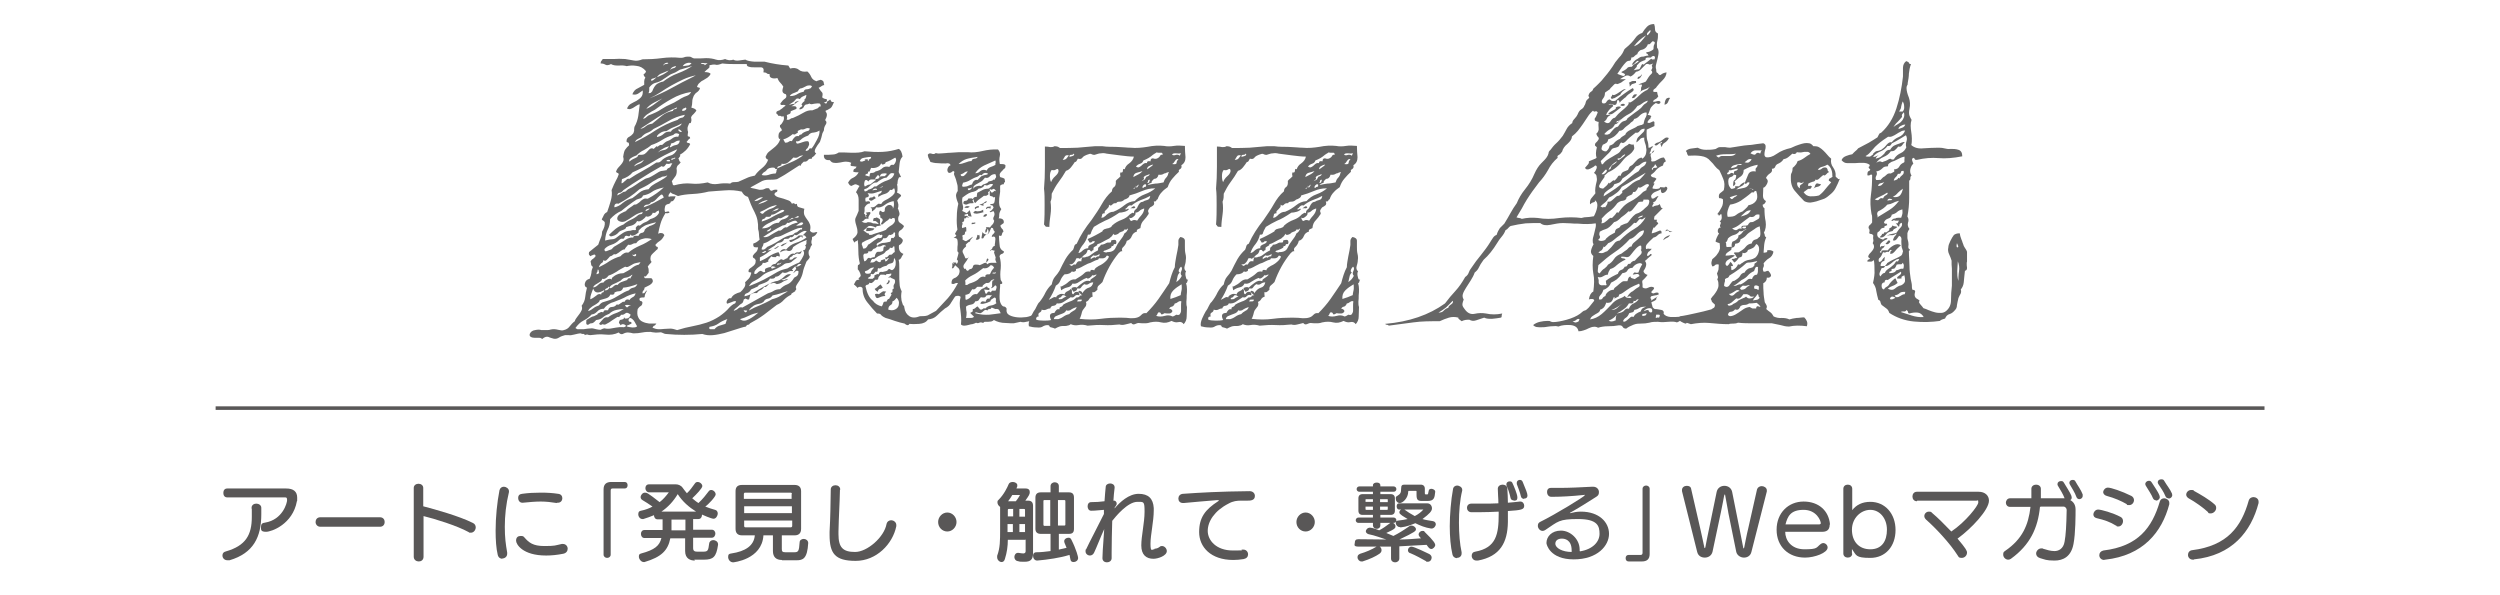 <?xml version="1.0" encoding="UTF-8"?>
<svg id="b" xmlns="http://www.w3.org/2000/svg" version="1.1" viewBox="0 0 842.9 200.6">
  <!-- Generator: Adobe Illustrator 29.3.1, SVG Export Plug-In . SVG Version: 2.1.0 Build 151)  -->
  <defs>
    <style>
      .st0 {
        fill: none;
        stroke: #595757;
        stroke-miterlimit: 10;
        stroke-width: 1.2px;
      }

      .st1 {
        fill: #666;
      }

      .st2 {
        fill: #595757;
      }
    </style>
  </defs>
  <g>
    <path class="st2" d="M84.8,171.3c0-1,.8-1.5,1.6-1.5s1.7.5,1.7,1.4c0,.7,0,1.5,0,2.2,0,7.6-2.6,13.1-10.7,15.5-.2,0-.5,0-.7,0-1.1,0-1.7-.8-1.7-1.6s.4-1.2,1.2-1.4c6.6-1.9,8.7-5.5,8.7-11.6s0-1.8-.1-2.8v-.2ZM76.6,167.7c-.9,0-1.3-.7-1.3-1.5s.4-1.5,1.3-1.5h19.9c2.4,0,3.7,1,3.7,3.1s0,.7-.1,1.2c-1.4,7.7-8.5,10.3-10.4,10.3s-1.7-.8-1.7-1.7.4-1.3,1.4-1.4c5.9-1,7.4-6.6,7.4-7.6s-.4-.9-1-.9h-19.2Z"/>
    <path class="st2" d="M108,177.6c-1,0-1.6-.8-1.6-1.6s.5-1.6,1.6-1.6h20.1c1.1,0,1.6.8,1.6,1.6s-.5,1.6-1.6,1.6h-20.1Z"/>
    <path class="st2" d="M139.5,164.5c0-.9.8-1.4,1.6-1.4s1.6.5,1.6,1.4v6.2c4.2,1.1,12.1,3.3,16.7,5.6.7.3,1,.9,1,1.5,0,.9-.7,1.8-1.6,1.8s-.5,0-.8-.2c-4-2.2-11.5-4.5-15.2-5.4v13.7c0,1.1-.8,1.6-1.6,1.6s-1.7-.5-1.7-1.6v-23.2Z"/>
    <path class="st2" d="M169.4,188.4c-.7,0-1.4-.4-1.6-1.4-.5-2.1-.7-4.9-.7-8.1,0-4.5.5-9.5,1.3-13.6.2-.8.8-1.2,1.5-1.2s1.7.6,1.7,1.5,0,.2,0,.3c-1,4.1-1.4,8-1.4,11.7s.3,5.8.8,8.7c0,.1,0,.3,0,.4,0,1-.8,1.6-1.7,1.6ZM184.1,187.3c-7.9,0-10.1-3.8-10.1-5s.7-1.6,1.6-1.6.9.2,1.3.6c1.4,1.6,2.8,2.8,6.6,2.8s3.6-.2,5.9-.7c.1,0,.3,0,.4,0,1,0,1.6.8,1.6,1.6s-.5,1.5-1.5,1.7c-2,.4-4,.6-5.8.6ZM187.7,169.6c-1.8-.3-3.6-.5-5.4-.5s-4.1.2-6,.4c0,0-.1,0-.2,0-.9,0-1.4-.8-1.4-1.6s.4-1.3,1.3-1.4c2.1-.3,4.2-.4,6.3-.4s4,.1,5.9.4c1,.1,1.4.8,1.4,1.5s-.5,1.5-1.5,1.5-.2,0-.3,0Z"/>
    <path class="st2" d="M203.5,165c0-1.7.9-2.5,2.6-2.5h4.5c.7,0,1,.5,1,1.1s-.3,1.1-1,1.1h-4.1c-.4,0-.6.2-.6.7v21.6c0,.7-.6,1.1-1.2,1.1s-1.2-.4-1.2-1.1v-22Z"/>
    <path class="st2" d="M234.3,189c-1.5,0-3.3-.6-3.3-3.2v-4.3h-5c-.8,4.1-3,6.3-8.7,8-.1,0-.2,0-.3,0-.8,0-1.6-1-1.6-1.8s.2-.9.8-1.1c4.5-1.2,6.2-2.6,6.8-5.2h-5.7c-.8,0-1.2-.7-1.2-1.4s.4-1.3,1.2-1.3h6.1c0-1.1,0-2.2,0-3.6h-1.7c-.8,0-1.2-.7-1.2-1.4-1.2.5-2.3.9-3.6,1.3,0,0-.2,0-.3,0-.8,0-1.4-.8-1.4-1.6s.3-1.1.9-1.2c1.5-.3,2.8-.8,3.9-1.4-1.1-.8-2.4-1.6-3.4-2.2-.5-.3-.6-.7-.6-1,0-.7.7-1.5,1.4-1.5s.9,0,5,3.2c1.2-.9,2.2-2.1,3.1-3.3h-6.6c-.8,0-1.3-.7-1.3-1.4s.4-1.3,1.2-1.3h9.1c.7,0,1.7.3,2.3,1.2.5.7.9,1.2,1.4,1.8,1.1-1,1.8-2.1,2.7-3.3.2-.3.5-.5.9-.5.8,0,1.6.7,1.6,1.4s-2,2.8-3.4,4.1c.7.6,1.4,1.2,2.1,1.6,1.5-1.4,2.5-2.7,3.4-3.9.2-.3.5-.5.9-.5.7,0,1.5.7,1.5,1.5s-2.6,3.5-3.5,4.1c1.1.4,2.1.8,3.3,1.1.6.1.9.7.9,1.2,0,.8-.6,1.8-1.4,1.8s-3.9-1.4-3.9-1.4h0c0,.8-.4,1.5-1.2,1.5h-1.8v3.6h6.3c.8,0,1.2.7,1.2,1.3s-.4,1.4-1.2,1.4h-6.3v3.5c0,1.1.7,1.2,1.5,1.2h1.9c1.6,0,1.7-.4,2-2.7.1-.8.7-1.2,1.4-1.2s1.6.5,1.6,1.4,0,.1,0,.2c-.6,4.1-1.6,5-4.8,5h-3.2ZM234.7,172.5c-2.4-1.5-4.6-3.4-6.2-5.9-1.5,2.5-3.3,4.4-5.5,5.9h11.7ZM231,175.2h-4.6c0,.5,0,.9,0,1.4,0,.8,0,1.5,0,2.2h4.7v-3.6Z"/>
    <path class="st2" d="M263.6,188.8c-1.9,0-3-1-3-3v-5.3h-3.2c-.5,8.2-10.2,9.1-10.2,9.1-1,0-1.7-.9-1.7-1.8s.3-1.1,1.1-1.2c4.7-.7,7.6-2.6,7.9-6.1h-4.3c-1.4,0-2.2-.7-2.2-2.2v-12.7c0-1.4.7-2.1,2.2-2.1h17.7c1.4,0,2.2.7,2.2,2.1v12.7c0,1.4-.7,2.2-2.2,2.2h-4.3v4.6c0,.8.2,1.1,1.2,1.1h3c1.4,0,1.6-.4,1.8-3.3,0-.8.7-1.2,1.4-1.2s1.5.5,1.5,1.4h0c-.3,5.3-1.8,5.8-3.9,5.8h-4.9ZM267,166.6c0-.3-.1-.5-.5-.5h-15.2c-.3,0-.5.1-.5.5v1.6h16.1v-1.6ZM267,170.7h-16.1v2.3h16.1v-2.3ZM267,175.5h-16.1v1.8c0,.3.1.5.5.5h15.2c.3,0,.5-.2.5-.5v-1.8Z"/>
    <path class="st2" d="M283.2,165.1c-.1,5-.4,8.9-.5,14.1,0,.3,0,.6,0,.9,0,4.5,1.5,6,5.6,6s9.8-5,10.6-9.4c.2-.9.9-1.3,1.6-1.3s1.7.6,1.7,1.6,0,.3,0,.4c-1.2,6-6.7,11.7-13.7,11.7s-8.8-2.5-8.8-8.8,0-.7,0-1c.3-5.4.3-9,.4-14.3,0-.9.8-1.4,1.6-1.4s1.6.5,1.6,1.5h0Z"/>
    <path class="st2" d="M316.3,176c0-1.7,1.4-3.2,3.1-3.2s3.1,1.5,3.1,3.2-1.4,3.2-3.1,3.2-3.1-1.4-3.1-3.2Z"/>
    <path class="st2" d="M345.6,182h-5.8c0,2.2-.3,4.3-1,6.5-.2.7-.6,1-1.1,1-.7,0-1.5-.7-1.5-1.6s0-.3,0-.5c1-2.7,1-5.1,1-8.9v-7.6c-.5-.3-.9-.9-.9-1.5s.1-.6.4-.9c1.8-1.8,2.9-4.1,3.4-5.3.2-.5.8-.7,1.4-.7s1.5.4,1.5,1.1,0,.2-.3,1.1h3.1c1,0,1.4.5,1.4,1.2s-.2,1.1-1.5,2.9h.9c1.2,0,1.7.6,1.7,1.8v15.9c0,2.1-.8,2.9-2.8,2.9s-1.4,0-2.3-.2c-.8-.1-1.2-.8-1.2-1.4s.4-1.4,1.2-1.4.1,0,.2,0c.7.1,1.2.2,1.6.2s.8-.2.8-.7v-4ZM341.5,171.6h-1.4c-.2,0-.3.1-.3.3v2.2h1.8v-2.6ZM341.5,176.7h-1.8v2.7h1.8v-2.7ZM341.3,166.9c-.4.7-.8,1.3-1.4,2.1h2.6c.9-1.1,1.4-2.1,1.4-2.1h-2.6ZM345.6,171.9c0-.2-.1-.3-.4-.3h-1.5v2.6h1.9v-2.2ZM345.6,176.7h-1.9v2.7h1.9v-2.7ZM360.2,187.2c-2.5.8-6.9,1.5-10.5,1.8h0c-.9,0-1.4-.8-1.4-1.6s.4-1.2,1.1-1.2c1.6,0,3.2-.2,4.8-.4v-5.8h-3.3c-1.2,0-1.8-.6-1.8-1.7v-10.5c0-1.2.6-1.8,1.8-1.8h3.3v-2.1c0-.8.7-1.3,1.4-1.3s1.4.4,1.4,1.3v2.1h3.4c1.2,0,1.7.6,1.7,1.8v10.5c0,1.2-.5,1.7-1.7,1.7h-3.4v5.3c1-.2,1.8-.4,2.6-.6l-.7-1.7c0-.2-.1-.3-.1-.5,0-.7.7-1.2,1.4-1.2s.7.2,1,.6c1.8,3.6,2.3,5.9,2.3,6.2,0,.9-.8,1.4-1.5,1.4s-1-.3-1.1-.9l-.3-1.5ZM354.1,168.6h-2c-.2,0-.3.1-.3.4v7.9c0,.2.1.4.3.4h2v-8.6ZM359.2,169c0-.3-.1-.4-.4-.4h-2.1v8.6h2.1c.3,0,.4-.1.4-.4v-7.9Z"/>
    <path class="st2" d="M389.3,185c.7,0,1.3-.3,1.8-.7.2-.2.5-.2.7-.2.8,0,1.6.8,1.6,1.7,0,1.6-3,2.6-4.5,2.6-2.4,0-4.1-1.3-4.1-4.5h0c0-3.2,1.1-7.7,1.1-11.3s-.2-3.4-2.4-3.4c-3.3,0-7.3,4.9-8.5,6.4-.1,3.5-.2,7.5-.2,10.8v1.8c0,.9-.8,1.4-1.6,1.4s-1.5-.5-1.5-1.4.1-3.1.6-9.8c-1,2.1-2.7,6.5-3.4,7.9-.3.7-.9,1-1.4,1-.8,0-1.5-.6-1.5-1.4s0-.5.2-.7c.9-2,4.6-9,6-11.9,0-.2,0-1.3,0-1.4-2.8.3-4.1.3-4.3.3-.8,0-1.2-.7-1.2-1.5s.4-1.4,1.2-1.4c1.6,0,3-.1,4.5-.3.1-2,.3-3.6.4-4.8,0-.8.8-1.2,1.5-1.2s1.5.4,1.5,1.3v.2c-.2,1.4-.3,2.9-.4,4.3,0,0,.1,0,.3,0,.3,0,.8.4.8.9s0,.4-.7,1.5c0,0,0,.1,0,.2s0,0,0,0c0,0,0,0,.1-.1,1.7-2,4.7-4.8,8-4.8s4.9,1.6,5.1,4.8c0,.3,0,.5,0,.8,0,3.7-1.1,8.2-1.1,11.2s.5,1.9,1.3,1.9h0Z"/>
    <path class="st2" d="M410.6,168.6c-3.9.3-8.2.7-11.5,1h-.2c-1.1,0-1.6-.7-1.6-1.5s.5-1.5,1.5-1.6c5.6-.4,12.5-.8,22.5-.9,1.2,0,1.8.8,1.8,1.6,0,1.6-1.6,1.6-2.6,1.6s-1.3,0-2,0c-1.4,0-2.7.1-4.3,1-4.7,2.4-7,6-7,9.2s2.9,6.6,8.4,6.6,2.1-.1,3.2-.3c.1,0,.3,0,.4,0,1,0,1.6.8,1.6,1.6s-.5,1.4-1.5,1.6c-1.2.2-2.4.3-3.5.3-7.6,0-11.5-4.4-11.5-9.4s2.1-7.6,6.4-10.4c.2-.1.3-.2.3-.3s0,0-.3,0h-.1Z"/>
    <path class="st2" d="M437.1,176c0-1.7,1.4-3.2,3.1-3.2s3.1,1.5,3.1,3.2-1.4,3.2-3.1,3.2-3.1-1.4-3.1-3.2Z"/>
    <path class="st2" d="M478.6,180.9c-.2-.2-.3-.5-.3-.7,0-.6.6-1.2,1.3-1.2s.5,0,.7.3c3.3,3.2,3.6,4,3.6,4.5s-.7,1.3-1.3,1.3-.9-.4-1.6-1.4c-3.2.2-6.2.3-9.2.5v4.1c0,.8-.7,1.3-1.4,1.3s-1.4-.4-1.4-1.3v-4h-3.8c.4.3.6.7.6,1.2s-.2.8-.7,1.2c-1.3.9-3.2,1.8-5.7,2.6-.1,0-.3,0-.4,0-.7,0-1.3-.7-1.3-1.4s.3-.9.9-1.2c2-.6,3.9-1.4,5.5-2.4-1.9,0-3.8,0-5.9,0s-1.4-.7-1.4-1.4.3-1.1,1.2-1.1h0c3.2,0,6.7.1,9.4.1-1.6-.5-3.9-1.4-6-1.8-.6-.2-.9-.6-.9-1s.5-1.2,1.4-1.2,2.6.7,3.1.9c1.2-.6,2.3-1.4,3.5-2.3.2-.2.4-.3.7-.3.7,0,1.3.6,1.3,1.2s0,.9-3.1,2.3c.7.3,1.7.7,2.4,1,1.8-.9,3.4-1.9,5.4-3.3.2-.2.5-.2.7-.2.7,0,1.5.6,1.5,1.2s-.1.9-5.6,3.5c2.2,0,4.9-.2,7.3-.4l-.7-.8ZM465.4,176.3v.8c0,.8-.6,1.2-1.2,1.2s-1.3-.4-1.3-1.2v-.8h-4.9c-.6,0-.9-.5-.9-.9s.3-.9.9-.9h4.9v-.9h-3.5c-.9,0-1.4-.5-1.4-1.4v-4.2c0-.9.5-1.4,1.4-1.4h3.5v-.8h-4.6c-.6,0-.9-.5-.9-.9s.3-.9.9-.9h4.6v-.4c0-.6.6-.9,1.3-.9s1.2.3,1.2.9v.4h4.5c.6,0,.9.5.9.9s-.3.9-.9.9h-4.5v.8h3.5c.9,0,1.4.5,1.4,1.4v4.2c0,.9-.5,1.4-1.4,1.4h-3.5v.9h4.5c.6,0,.9.5.9.9s-.3.9-.9.9h-4.5ZM462.9,168.3h-2.2c-.2,0-.3,0-.3.2v.7h2.5v-1ZM462.9,170.8h-2.5v.8c0,.2,0,.3.3.3h2.2v-1.1ZM467.9,168.5c0-.2,0-.2-.3-.2h-2.3v1h2.6v-.7ZM467.9,170.8h-2.6v1.1h2.3c.2,0,.3,0,.3-.3v-.8ZM479.4,168.9c-1.4,0-1.8-.4-1.8-2.1v-1.1c0-.1,0-.2-.2-.2h-2.4c-.1,0-.2,0-.2.2,0,2.3-1.9,3.9-2.8,3.9s-1.4-.7-1.4-1.5.1-.6.5-.9c1.1-.7,1.3-1.1,1.3-2.4s.4-1.4,1.3-1.4h5.3c.9,0,1.4.5,1.4,1.4v1.3c0,.5,0,.6.5.6h.3c.3,0,.3-.2.5-1.2,0-.5.5-.7.9-.7s1.3.3,1.3,1h0c-.2,2.1-.4,3.1-2.6,3.1h-1.7ZM471.9,177.7c-.7,0-1.3-.7-1.3-1.4s.3-.7.9-.8c1-.1,2.2-.3,3.1-.5-.7-.5-1.8-1-2.4-1.6-.3-.2-.4-.5-.4-.7s.2-.7.6-.9h-.7c-.5,0-.8-.5-.8-1.1s.3-1,.8-1h9.5c1,0,1.6.8,1.6,1.7s-.8,1.8-3.2,3.6c.9.3,2.3.5,3.5.7.7.1,1,.6,1,1.1s-.6,1.4-1.4,1.4-.1,0-.2,0c-2-.3-3.7-1-5.3-1.8-1.3.5-2.9,1.2-4.9,1.4h-.1ZM473.5,171.8c1.1.8,2.2,1.5,3.5,2.2,1.2-.6,2.2-1.4,2.9-2.2h-6.4ZM475.4,186.5c-.5-.2-.7-.6-.7-1,0-.6.5-1.2,1.2-1.2.9,0,5.6,2.3,6,2.5.5.3.8.7.8,1.2,0,.7-.5,1.4-1.3,1.4s-.4,0-.6-.2c-1.6-.9-3.4-1.9-5.3-2.7Z"/>
    <path class="st2" d="M491.3,188.2c-.7,0-1.4-.4-1.6-1.3-.6-2.5-.9-5.9-.9-9.5s.4-8.8,1.1-12.5c.1-.8.8-1.2,1.4-1.2s1.7.5,1.7,1.4,0,.2,0,.3c-.8,3.2-1.1,7.1-1.1,10.8s.3,7.3.9,10c0,.1,0,.3,0,.4,0,1-.8,1.5-1.6,1.5ZM505.4,172.5c-2.1.1-4.5.2-6.8.2s-1.6,0-2.5,0c-1,0-1.5-.8-1.5-1.5s.5-1.4,1.5-1.4h0c1.3,0,2.6,0,4,0s3.5,0,5.1-.1c0-1.7-.2-3.3-.2-4.9h0c0-.9.8-1.4,1.6-1.4s1.5.4,1.6,1.2c.1,1.6.2,3.3.2,4.9,1.6-.1,3-.3,4-.4,0,0,.1,0,.2,0,.8,0,1.3.7,1.3,1.4,0,1.3-.9,1.5-5.5,1.8,0,1.3,0,2.6,0,3.7-.1,6.9-2.6,11.6-10.1,13-.2,0-.3,0-.5,0-1,0-1.6-.8-1.6-1.6s.4-1.3,1.2-1.4c7.1-1.3,7.9-5.9,7.9-12.7v-.9ZM510.3,168.7c-.5,0-.9-.3-1-.8-.3-1.4-.9-3.3-1.4-4.3,0-.1,0-.3,0-.4,0-.5.5-.9,1.1-.9s.8.2,1,.7c.3.6,1.6,3.6,1.6,4.7s-.6,1.1-1.2,1.1ZM513.8,168.2c-.4,0-.9-.3-1-.8-.3-1.4-1-3.1-1.4-4.2,0-.1,0-.3,0-.5,0-.5.5-.9,1-.9s.8.2,1,.7c1.1,2.6,1.6,3.9,1.6,4.6s-.5,1-1.1,1Z"/>
    <path class="st2" d="M532.7,185.9c4.4-.7,6.6-3.3,6.6-5.9s-.6-5-7.2-5-6.7.8-11.1,3.7c-.3.2-.6.3-.9.3-.9,0-1.6-.9-1.6-1.7s.3-1.1.9-1.4c4.9-2.4,14.9-8.5,14.9-8.9s-.1-.1-.3-.1h-.2c-3.8.4-7.6.6-10.1.6h-.7c-.9,0-1.4-.8-1.4-1.6s.4-1.4,1.3-1.4h.1c.8,0,1.8,0,2.8,0,3.2,0,7.4-.2,11.1-.4h.2c1.3,0,2,.9,2,1.8s-.3,1.2-.9,1.6c-2.8,1.8-6.5,4.1-8.7,5.3-.1,0-.2.1-.2.2s0,0,0,0,0,0,.2,0c1.2-.3,2.2-.5,3.5-.5,6.2,0,9.5,3.6,9.5,7.5s-3.8,8.6-11.9,8.6-9.2-5.1-9.2-5.5c0-2.2,1.8-4.2,4.9-4.2s6.3,2.8,6.3,6.4v.4ZM529.9,185.6c0-3.7-2.4-4-3.3-4-1.4,0-2.2.7-2.2,1.7,0,1.5,2.4,2.8,5.5,2.8,0-.2,0-.3,0-.5Z"/>
    <path class="st2" d="M549.1,189.3c-.7,0-1-.5-1-1.1s.3-1.1,1-1.1h4.1c.4,0,.6-.3.6-.7v-21.6c0-.7.6-1.1,1.2-1.1s1.2.4,1.2,1.1v22c0,1.7-.9,2.5-2.6,2.5h-4.5Z"/>
    <path class="st2" d="M582.7,172.7c-.2-1.2-1-5.5-1-5.5,0-.3-.1-.5-.2-.5,0,0-.1.1-.2.5,0,0-.8,4.3-1.1,5.6l-2.8,13.2c-.3,1.3-1.4,2-2.6,2s-2.3-.6-2.6-2l-5.1-20.4c0-.1,0-.3,0-.4,0-.9.8-1.4,1.6-1.4s1.4.3,1.5,1.1l3.1,13.5c.3,1.2,1.3,6,1.3,6,0,.3.1.4.2.4s.1-.1.2-.4c0,0,.9-4.8,1.2-6l2.6-12.6c.3-1.3,1.4-2,2.6-2s2.3.7,2.6,2l2.5,12.5c.3,1.5,1.2,6.1,1.2,6.1,0,.3.1.5.2.5s.1-.1.2-.4c0,0,.9-4.7,1.3-6.2l3-13.3c.2-.7.9-1.1,1.6-1.1s1.7.5,1.7,1.4,0,.3,0,.4l-5.2,20.4c-.3,1.3-1.4,1.9-2.5,1.9s-2.3-.7-2.6-1.9l-2.7-13.3Z"/>
    <path class="st2" d="M616.9,176.9c0,2-1.3,2.4-2.5,2.4h-12.5c0,2.7,1.9,5.9,6.5,5.9s3.9-.6,5.5-1.8c.3-.2.5-.3.8-.3.8,0,1.5.7,1.5,1.5,0,1.8-4.4,3.4-7.6,3.4-5.6,0-9.6-3.7-9.6-9.4s4-9.5,9.1-9.5,8.5,3.1,8.9,7.7h0ZM613.4,176.8c.3,0,.5-.2.5-.4,0-.8-1.4-4.5-5.8-4.5s-5.4,2.2-6.1,4.9h11.4Z"/>
    <path class="st2" d="M624.5,186.6c0,.9-.7,1.4-1.5,1.4s-1.5-.5-1.5-1.4v-21.8c0-.9.7-1.4,1.5-1.4s1.5.5,1.5,1.4v7.2c1.4-1.8,3.4-2.8,6.1-2.8,5,0,8.5,4,8.5,9.5s-3.4,9.4-8.5,9.4-4.7-.9-6.2-3v1.6ZM636.2,178.6c0-3.8-2.4-6.7-5.6-6.7s-6.2,2.8-6.2,6.7,2.3,6.6,6.2,6.6,5.6-2.8,5.6-6.6Z"/>
    <path class="st2" d="M646.3,169c-1,0-1.5-.8-1.5-1.6s.5-1.6,1.5-1.6h20.8c2.2,0,3.5,1.3,3.5,3,0,3.1-5.9,9.4-10.6,12.8,2.8,3.3,3.2,4.1,3.2,4.7,0,1-.8,1.8-1.8,1.8s-1-.3-1.4-.9c-2.6-4.1-7.5-9.3-10.6-12-.4-.4-.6-.8-.6-1.2,0-.8.7-1.5,1.5-1.5s.8.1,1.2.5c1.8,1.5,4.1,3.8,6.4,6.2,4.8-3.2,9.1-8.7,9.1-9.8s-.2-.6-.6-.6h-20Z"/>
    <path class="st2" d="M687.8,170.9c-.7,7.1-3.3,12.8-9.8,17.5-.3.2-.6.3-.9.3-.9,0-1.7-.8-1.7-1.7s.2-.9.7-1.3c5.7-3.9,7.8-8.6,8.5-14.8h-6.9c-.9,0-1.4-.7-1.4-1.4s.5-1.5,1.4-1.5h7.2v-3.2c0-.9.8-1.4,1.6-1.4s1.6.5,1.6,1.4,0,2.2,0,3.2h8s0,0,0,0c-.5-1.4-1.6-3.1-2.3-4.3-.1-.2-.1-.3-.1-.5,0-.6.5-1,1.2-1s.7.2,1,.6c2.1,3.4,2.6,4.3,2.6,4.9s-.2.7-.5.9c1.1.6,1.8,1.6,1.8,3.2s0,8.1-.7,11.6c-.8,4.3-3.5,5.6-6.4,5.6s-3.3-.4-4.8-.8c-1-.3-1.4-.9-1.4-1.6s.7-1.7,1.7-1.7.4,0,.6.1c1.3.4,2.6.8,3.9.8s3-.7,3.4-3.2c.4-2.2.6-5.2.7-10.7,0-.5-.5-1.1-1-1.1h-7.6ZM701.1,168.3c-.4,0-.8-.2-1-.7-.5-1.5-1.6-3.1-2.2-4.2-.1-.2-.2-.4-.2-.6,0-.6.5-1,1.1-1s.8.2,1,.6c.7,1.3,1.8,2.7,2.4,4.3,0,.2,0,.3,0,.5,0,.7-.6,1.1-1.2,1.1Z"/>
    <path class="st2" d="M713.4,177.2c-1.9-1.2-3.9-1.9-6.5-2.5-.8-.2-1.1-.7-1.1-1.3s.6-1.6,1.6-1.6,5,1.1,7.6,2.5c.6.3.8.9.8,1.4,0,.9-.7,1.8-1.5,1.8s-.5,0-.8-.3ZM709.5,188.8c-1.1,0-1.7-.8-1.7-1.6s.5-1.4,1.4-1.6c11.7-1.4,16.4-7.7,19-16.5.2-.7.8-1.1,1.5-1.1s1.7.6,1.7,1.5,0,.3,0,.5c-2.5,9.5-8.9,17.3-21.6,18.7h-.2ZM717.1,170c-1.9-1.1-4.2-2.1-6.8-2.8-.8-.2-1.2-.8-1.2-1.3s.6-1.5,1.6-1.5,4.7,1.2,7.9,2.8c.6.3.9.9.9,1.4,0,.9-.7,1.7-1.6,1.7s-.6,0-.9-.3ZM727,168.7c-.4,0-.9-.2-1.1-.7-.5-1.3-1.7-3-2.4-4.2-.1-.2-.2-.4-.2-.6,0-.6.6-1.1,1.2-1.1s.7.2,1,.6c.7,1.2,2.1,3,2.6,4.4,0,.2.1.3.1.5,0,.7-.7,1.2-1.3,1.2ZM731.1,168c-.4,0-.8-.2-1-.7-.6-1.5-1.6-2.9-2.4-4.1-.1-.2-.2-.4-.2-.6,0-.6.5-1,1.2-1s.8.2,1.1.7c.8,1.4,1.8,2.5,2.5,4.1,0,.2.1.4.1.5,0,.7-.6,1.2-1.2,1.2Z"/>
    <path class="st2" d="M744.5,172.7c-1.6-1.5-4.4-3.5-6.6-4.7-.5-.3-.8-.8-.8-1.2,0-.8.7-1.6,1.7-1.6s.6,0,.9.3c2.2,1.2,5.1,2.9,6.9,4.5.5.4.6.8.6,1.3,0,.9-.9,1.8-1.8,1.8s-.7-.1-1-.4ZM739.7,188.7c0,0-.2,0-.3,0-1.1,0-1.7-.8-1.7-1.6s.5-1.5,1.4-1.6c11.9-1.5,16.6-7.9,19.1-16.8.2-.7.9-1.1,1.6-1.1s1.7.5,1.7,1.5,0,.3,0,.5c-2.5,9.6-8.9,17.7-21.8,19Z"/>
  </g>
  <line class="st0" x1="72.7" y1="137.6" x2="763.5" y2="137.6"/>
  <g>
    <g>
      <path class="st1" d="M620.3,60.3c-.4,1.1-.9,2.1-1.4,3.1-.5,1-1.2,1.7-2.1,2.4-.8.7-1.5,1.2-2.3,1.4-.7.2-1.4.5-2.1.7-.7.2-1.4.3-2,.4-.7,0-1.4-.1-2.1-.5-1.1-1.1-2.2-2.3-3.2-3.5-1-1.2-1.4-2.8-1.3-4.7,0-.5,0-.9.3-1.4.2-.4.3-1,.3-1.6.4-.3.7-.6,1-1,.3-.3.5-.8.7-1.3.9-.2,1.6-.6,2.3-1.1.6-.5,1.3-.9,2-1.3-.2-.4-.5-.6-.9-.7-.4,0-.7,0-1.1,0-.4,0-.8.2-1.3.2-.5,0-.9,0-1.3-.1-.2.6-.8.8-1.5.5-.4.4-.9.8-1.4,1.2-.5.4-1.1.6-1.6.7-.2.4-.5.7-.9,1s-.7.4-1.1.6c-.4.2-.7.6-.8,1-.2.4-.5.6-1.1.6.2.6,0,1.2-.7,1.6-.6.4-1,.9-1.3,1.5.6.5.8,1.1.4,1.9-.4.8-.8,1.3-1.3,1.4,0,1-.1,1.9-.1,2.7s.3,1.4,1,1.8c-.2.7-.6,1.1-1.1,1.2,0,.6.2,1,.6,1.2,0,1.6.1,3.1.4,4.5.2,1.4,0,2.7-.6,3.8.2.2.3.5.3.8,0,.3.2.6.5.7-.4.9-.6,1.7-.7,2.6,0,.8-.2,1.7-.2,2.6.2,0,.4,0,.8-.1.4,0,.5-.3.4-.7.9-.2,1.6,0,2.1.4,0,.6-.3,1-.5,1.4-.3.4-.6.7-1,.9-.4.2-.7.5-1,.8-.3.3-.6.6-.8.9.2.6.1,1.1-.1,1.4-.2.3-.2.8.1,1.4.4,0,.7,0,.8-.1s.4-.2.8-.2c.8.9,1.1,1.5.8,1.9-.3.4-.7.5-1.3.4,0,.9-.4,1.5-1.2,1.9,0,1.2,0,2.2.1,3.1,0,.9.2,2,.4,3.3.4.6.6,1,.7,1.3,0,.3,0,.6-.2,1,.5.4.9.8,1.4,1.1.4.3.8.8,1.1,1.4.9.4,1.8.6,2.7.5,1,0,1.8.1,2.6.5.7-.2,1.5-.4,2.4-.5.9,0,1.7-.2,2.6-.2.4.4.7.8.9,1.3.2.5.2,1,0,1.7-2.2-.3-4.2-.3-6,.1-1,0-1.9-.2-2.9-.5-1-.2-1.9-.4-2.9-.6-1.7,0-3.7,0-5.8,0-2.1,0-4,0-5.6-.2-.4.2-.9.3-1.5.3-.6,0-1.2,0-1.7.2-2.1,0-4.3-.2-6.4-.4-2.1-.2-4.2,0-6.3.4-1-.4-1.5-.5-1.5-.4,0,.2-.2.2-.4.2-.5-.2-1-.4-1.5-.7-.5-.3-.7-.9-.4-1.7,1.8-.3,3.6-.7,5.4-1.1,1.8-.4,3.6-.8,5.3-1.3.2-.2.5-.3.8-.5.3-.2.4-.5.4-1.1-.7-.6-1.1-1-1.1-1.2,0-.2-.1-.4-.3-.7.3-.5.7-1,1.1-1.4.4-.5.7-1,1-1.5.3-.6.5-1.1.5-1.7,0-.6,0-1.3-.4-2,.2-.4.3-.7.2-1-.1-.2-.2-.6-.3-1,.2-.5.4-.9.5-1.3,0-.4.1-.9.1-1.7-.6-.2-1.1,0-1.3.2-.2.3-.5.4-.9.4-.2-.5-.3-.8-.3-1.1,0-.2.1-.7.3-1.3.7-.6,1.2-1,1.4-1.3.2-.3.5-.7.7-1,.2-.4.4-.8.5-1.3,0-.5,0-1.1-.1-1.8-.7-.2-1.2-.4-1.4-.6.2-.9.6-1.8,1.2-2.7-.4-.2-.5-.6-.4-1.2.2-.6.5-.8,1-.8-.2-.2-.3-.3-.3-.5,0-.2,0-.4.2-.6,0-.2.1-.4.1-.5s-.1-.3-.4-.5c.4-.2.6-.5.7-1.1,0-.6,0-1-.2-1.4-.6.6-.9.8-.8.6,0-.2,0-.4-.5-.5.5-.6,1-1.4,1.4-2.2.5-.8.6-1.8.5-2.8-.2-.2-.7-.4-1.3-.4-.2-.9,0-1.4.4-1.7.4-.3.8-.6,1.2-1,.3-1.4.3-2.7-.2-3.8-.4-1.1-.9-2-1.3-2.9-.6-.4-1.1-.9-1.5-1.4-.4-.6-.9-1.1-1.5-1.7-.8-1-1.8-1.5-3.2-1.7-1.3-.2-2.8-.2-4.3-.1-.2-.2-.3-.5-.4-.8,0-.3-.2-.5-.4-.8.4-.4,1-.7,1.7-.8.8-.1,1.5-.2,2.3-.3.9.5,1.8.7,2.8.7s2,0,2.9-.2c.3,0,.6-.2.9-.4.3-.2.6-.3.9-.3.6,0,1.1,0,1.7,0,.6.1,1.1.2,1.7.2,1.1-.2,2.2-.3,3.2-.5,1-.2,2.1-.3,3.2-.4.8,0,1.6-.2,2.4-.3.8-.1,1.6-.2,2.4-.3.6.2.8.6.8,1s0,.8-.2,1.3c-.1.5-.2.9-.2,1.4,0,.4.1.8.5,1,1,.2,2.2-.1,3.6-1.1,1.4-1,3-1.6,4.8-2,1.2-.6,2.1-.9,2.7-1.1.6-.2,1.2-.4,1.8-.5.6-.1,1.1-.1,1.6,0,.5,0,1,.4,1.5,1,.8,0,1.4,0,2,.4.5.3,1,.7,1.4,1.1.4.4.9.9,1.3,1.4.4.5.8.9,1.3,1.3-.2,1.1,0,2.1.7,3,.6.9.9,1.8.8,2.9,0,.2.2.4.4.5.2.1.3.3.5.5ZM585.4,51.8c-1.2.2-2.4.2-3.5.2-1.2,0-2.2.1-3.3.5.6.6,1,.7,1.1.5.1-.2.3-.3.7-.4,1.2,0,2.2,0,3,0,.8,0,1.5-.3,2-.9ZM592.5,88c-1.3.3-2.1.5-2.5.5s-.8,0-1.2.2c-1.6,1.5-3.5,2.9-5.7,4.2-.2.5-.5.8-.7.8-.2,0-.5.2-.8.4,0,.6,0,.9-.1,1,0,.1-.2.5-.2,1.3.4.3.8.4,1.1.3.3-.1.6-.3.8-.7.2-.3.5-.6.7-.9.2-.3.5-.4.8-.4,1-.6,1.7-1.1,2-1.7.3-.6.8-1,1.5-1.1.2-.4.4-.7.8-1,.4-.3.7-.5,1.1-.5.6-.2,1-.3,1.1-.5,0-.2.2-.3.4-.5-.2-.3-.1-.5.2-.7.3-.1.5-.3.7-.7ZM589,77.8c-.2-.5-.5-.5-1-.2-.5.4-1,.5-1.5.3-.4.6-1,1.1-1.8,1.3s-1.5.6-2.1,1.2c-.2.7-.4,1.2-.8,1.3.2.2.2.5.2.8s0,.6.2.8c.7,0,1.3-.1,1.7-.1-.2-.6,0-1.2.2-1.7.5-.2,1-.4,1.4-.8.5-.4.7-.8.6-1.3.6-.2,1.1-.6,1.5-1.2.4-.6.9-.8,1.4-.6ZM593.3,79.9c.2-.4.3-1,.2-1.8,0-.8-.2-1.4-.2-1.8-.6.2-1,.4-1.3.6-.3.2-.6.5-1,.7-1,.6-1.8,1.2-2.2,1.7-.4.5-1.1,1-2,1.4,0,.9-.6,1.4-1.8,1.5,0,.9-.5,1.3-1.2,1.3,0,.4,0,.7-.2.8-.2.2-.4.3-.7.5-.2.2-.5.3-.7.5-.2.2-.4.5-.4.9.8,0,1.4-.1,2-.2.5,0,.9,0,1.1.2-.2.2-.6.4-1.1.7-.5.3-1,.6-1.3.8-.4.3-.6.6-.7,1s0,.7.5,1c.3-.2.5-.4.7-.7.1-.3.3-.5.5-.7.7.8.9,1.3.7,1.4-.3.1-.5,0-.7,0,.2.2.2.4.2.7,0,.3,0,.6.2.7,1-.3,1.7-1,2.1-2,.4.2.7.1.8,0,.2-.2.4-.4.7-.5.7-.6,1.5-.9,2.3-1,.8-.1,1.5-.4,2.1-.8.3-.3.6-.7.8-1.1.2-.4.3-.9.4-1.4,0-.5,0-.9-.2-1.3-.2-.4-.4-.6-.8-.7-.3.6-.7,1.1-1.1,1.3-.4.2-1,.5-1.7.7,0,.4-.3.7-.7.9-.4.2-.7.2-1.1,0,0,.8-.2,1.3-.4,1.4-.2.1-.5.2-.8.3-.4.6-.7.9-.9,1.1s-.4.4-.7.5c-.5-.6-.7-1-.8-1s0,0,0-.2c.4,0,.7,0,.9-.1.2-.2.5-.2.9-.2-.5-.9-.8-1.4-1-1.5-.2-.2-.1-.3.2-.4.2,0,.4,0,.8,0,.4,0,.6,0,.8-.2,1-.6,1.7-1.1,2.1-1.7.5-.6,1.1-1,2-1.1.2-.7.5-1.1,1.1-1.3.6-.1,1.1-.4,1.4-.9ZM592.3,64.6c-.4-.3-.7-.3-.8,0s-.4.4-.8.2c-1.5,1.3-2.8,2.2-3.8,2.9-1,.6-2.2,1.1-3.6,1.3-.3.6-.6,1.2-.8,2-.2.8-.2,1.4,0,2.1,1.3,0,2.2-.1,2.8-.6.6-.5,1.3-.9,2.2-1.2.3-.3.7-.6,1.1-1,.4-.3.7-.7.9-1.1,1.1-.2,1.9-.6,2.5-1.4.6-.8.6-1.9.2-3.2ZM586.1,56.9c-.4,0-.7,0-1,.1-.2,0-.5.2-.7.2-.2,0-.4.1-.7.2-.2,0-.5,0-.8,0,0,.4,0,.6-.2.7-.2,0-.4.3-.4.6.5.2.8,0,1.1-.2.2-.3.6-.3,1.2.1,0-.6,0-.9.5-1,.4,0,.7-.3.9-.7ZM591.6,100c-.4,0-.7,0-.8,0-.2,0-.3,0-.5,0-.5-.5-.9-.7-1.3-.8-.4,0-.8,0-1.2,0-.3.5-.7.9-1,1.2-.4.3-.8.4-1.4.2-.7.6-1.3,1.1-1.6,1.4-.4.3-.8.5-1.3.5,0,.5.4.7.9.5.5-.1.8-.3.9-.5,1-.4,1.5-.8,1.8-1.2.8-.4,1.4-.7,1.7-.8.4-.1.7-.3.9-.5.4.5.9.7,1.4.6.6,0,1-.3,1.4-.6ZM593.7,103.7c-.2-.4-.4-.7-.6-.9-.2-.2-.5-.4-.8-.7-1.2.2-2.1.2-2.6.2-.4.3-.9.5-1.5.5-.6,0-1.1.2-1.4.4,0,.2-.2.5-.5.9s-.8.4-1.3.2c-.4.5-.9.8-1.4.8-.5,0-.9.4-1,1,.2.5.7.6,1.4.4.7-.2,1.3-.5,2-1,.6-.4,1.3-.9,1.9-1.3.6-.4,1.3-.6,2-.7.6.4,1.1.6,1.3.5.2,0,.5,0,.9,0,0-.6.3-.9.8-.7.4.2.8.2,1,.1ZM592.8,55.5c-1,.2-1.8.4-2.6.7-.8.3-1.5.7-2.3,1.1,0,1-.3,1.7-1,2.2-.8.5-1.4,1.1-2.1,1.7.3.4.4.7.2,1-.2.2-.3.4-.5.6-.2-.2-.2-.6-.1-1.2,0-.6.3-.9.7-1.1.3-1,.4-1.5.1-1.5s-.4,0-.6-.2c-.2.5-.6.8-1.1.9-.5.1-.8.6-.8,1.5,0,.6.1,1.2.4,1.7.3.5.5.8.8.8,1-.2,1.3-.4,1.2-.5-.2,0-.2-.2,0-.4.3,0,.5,0,.6,0,0,0,.3,0,.7,0,.3-.5.9-1,1.8-1.4,0,.6-.4,1.1-1.1,1.4-.7.3-1.3.7-1.7,1.1,1-.2,2-.4,2.8-.6.8-.2,1.4-.8,1.7-1.7-.4-.2-.7-.2-.9.1-.2.3-.5.4-.8.1.4-1,.8-1.9,1.2-2.9.4-1,1.3-1.3,2.6-1.1-.2-.6-.1-1.1.2-1.3.3-.2.4-.6.4-1.1ZM586.6,98.2c-.2-.3-.5-.4-.8-.4-.3,0-.6.2-.9.4-.3.2-.6.4-1,.6-.3.2-.6.3-1,.3.6.7,1.2.8,1.8.2.6-.6,1.1-1,1.8-1.2ZM585.8,65.8c-.6,0-1,.2-1.4.3-.4.1-.8.3-1.2.4.4.6.7.8,1,.5.3-.3.6-.6,1-.7l.6-.5ZM587.2,55.3c-1.1,0-1.9.2-2.5.4-.6.2-.9.5-1.1,1,.5,0,.9-.2,1.4-.3.4-.1.7-.4.9-.8.7,0,1.1.1,1.2,0,0,0,.1-.1.1-.3ZM593.4,72.4c-.8-.2-1.4-.1-1.7.3-.3.4-.9.6-1.7.4-1.1.8-2.2,1.6-3.2,2.4-1,.8-1.9,1.3-2.8,1.5.7.6,1.3.8,1.8.4.5-.4,1-.5,1.4-.2-.2-.7,0-1.1.6-1.1s1.1,0,1.5-.2c.3-.6.7-1,1-1s.7,0,1-.2c.5-.3,1-.6,1.4-.8.5-.2.6-.7.5-1.5ZM592.9,90.1c-.5-.2-.8-.2-1,.1-.2.3-.3.7-.5,1.2-.9.4-1.6.9-2.1,1.5-.5.6-1.2,1.1-2.1,1.5-.6.5-1.1.9-1.5,1.2-.4.3-.9.6-1.3.8.5,0,.9,0,1.4-.3.4-.2.8-.3,1.1-.2,1-.5,1.6-1,2.1-1.4.4-.5,1-.6,1.7-.4.3-1,.9-1.5,1.7-1.5.2-.4.3-.8.3-1.1,0-.4,0-.8,0-1.4ZM590,96.3c-.4-.2-.7-.2-1,0-.3.1-.7.1-1.4,0-.8.6-1.1,1-1,1,.2,0,.3.2.4.4.8,0,1.3-.2,1.7-.6.3-.4.8-.7,1.3-.8ZM590.2,70.9c-.6,0-1.3.2-1.8.7-.6.5-1.1,1-1.5,1.4.8-.2,1.5-.4,2.1-.7.6-.3,1-.8,1.3-1.4ZM588.7,76.4c-.4,0-.7,0-.8,0-.2,0-.3,0-.5.4.2.2.4.2.8.2s.5-.2.5-.6ZM590.6,53.7c-.6-.2-1.1,0-1.4.2-.3.3-.6.5-1,.8.6.2,1.2.2,1.5,0,.4-.3.7-.6.8-.9ZM591.2,63.8c-.6-.2-1-.2-1.1-.2s-.2,0-.2.2c.3-.2.6-.2.8,0,.2.2.4.2.5,0ZM594,50.7c-.7,0-1.4,0-2.1,0-.7,0-1.3.4-1.7,1,1,.5,1.5.6,1.7.3.2-.3.5-.5.9-.5.6.3.8.3.8,0s.1-.5.4-.8ZM593.3,100.4c-.2-.2-.4-.4-.4-.7s-.1-.5-.4-.5c-.2.4-.4.7-.7,1-.3.3-.6.7-.8,1.1.4,0,.8-.2,1.2-.2.4,0,.8-.3,1.1-.7ZM592.9,96.5c-.5-.3-1-.4-1.4-.1-.2.7,0,1.1.3,1,.4,0,.7.1,1,.4.2-.2.2-.4.2-.6,0-.2,0-.5,0-.7ZM608.1,61.3c-.4.4-.8.5-1.1.3-.4-.2-.7-.2-1.1,0,0,.9.2,1.5,1,1.9-.2-.7,0-1.1.4-1.3.4-.2.7-.5.9-1ZM617.8,59.5c0-.6,0-1.4-.3-2.2-.3-.8-.7-1.4-1.4-1.8-.4.3-.9.5-1.6.7-.7.1-1.2.5-1.6,1,.5.2.9,0,1.3-.3.4-.4.9-.5,1.5-.4.3.2.5.5.5.8,0,.3.2.5.5.7-.4.2-.7.4-.8.6-.2.2-.4.4-.7.6-.2-.2-.5-.2-.7,0-.2.2-.5.4-.7.6-.2.2-.5.5-.8.7-.3.2-.6.2-.9,0,0,.4-.3.7-1,.8-.6.2-1.1.4-1.4.6-.2.7,0,1,.3.8.4-.2.7,0,.9.2-.3.6-.6.9-.7.8-.2-.1-.4,0-.6,0l-1.5,1.1c.6.9,1.3,1.3,2.2,1.4.9,0,1.9,0,3-.3.8-.6,1.5-1.3,2.1-2.1.6-.8,1.3-1.5,2-2.3-.3-.3-.6-.5-.7-.5s-.2-.2,0-.7c.3-.2.7-.4,1.2-.7ZM614,62.1c-.2.5-.7.8-1.3.9-.6.1-1.1.4-1.6.8.4-.2.7-.6.8-1,.1-.4.3-.8.7-1,.7.2,1.1.3,1.2.3,0,0,.2,0,.2,0Z"/>
      <path class="st1" d="M663.1,88.6c0,.6,0,1.1.1,1.7,0,.6-.2.9-.7,1-.2,1.6-.3,2.9-.4,3.9-.1,1-.5,1.8-1,2.4.2.6.1,1.1-.1,1.5-.2.4-.5.8-.7,1.4-.2.9-.4,1.7-.5,2.4,0,.8-.3,1.3-.7,1.7-.5.6-1.1,1.1-1.8,1.3-.7.2-1.2.7-1.5,1.5-1.1.3-1.7.6-1.7.8-2.8.4-5.7.5-8.8.2-3.1-.3-5.9-1.3-8.3-2.9-.2-.6-.5-1.2-1-1.5-.5-.4-1.1-.8-1.6-1.2-.2-.3-.3-.6-.4-1,0-.3-.3-.6-.7-.7-.3-1-.5-2-.7-3-.1-1-.5-1.9-1.1-2.7.4-1.8.6-3.2.5-4.2,0-1,0-2.2-.2-3.5-.4.3-.7.5-.9.5h-1.3c0-.4.1-.6.4-.7.2,0,.4-.2.5-.4-.5-.2-.7-.5-.6-.7,0-.2.2-.5.4-.8.9-.9,1.4-1.6,1.5-2.1.1-.5,0-1-.4-1.5.2-.5.3-.9.2-1.2-.1-.3-.1-.8,0-1.4-.2-.3-.4-.5-.7-.5-.3,0-.5-.1-.7-.3.2-.7.2-1.3-.2-1.7,0-.5.1-.8.4-1,.3-.2.5-.5.8-.9v-1.5c0-.5,0-.9-.2-1.3-.4-2.3-.5-4.5-.2-6.5.3-2,.4-4.3.4-6.7-.2-.2-.4-.2-.7,0-.3.2-.6.2-.9.1,0-.9.1-1.3.4-1.4.2,0,.4-.2.6-.5-.6-.6-.7-.9-.5-1,.2,0,.3-.3.3-.6-.6-.5-1.4-.7-2.3-.7s-1.8,0-2.7.1c-.9,0-1.8,0-2.6,0-.8,0-1.4-.4-1.9-1,.2-.6.7-1.1,1.5-1.4.8-.3,1.4-.5,2.1-.6.3-.4.7-.7,1-1,.4-.3.7-.6,1-1,1.3-.7,2.5-1.3,3.6-1.9,1-.6,2-1.2,2.9-1.8.3-.7.6-1.1.7-1.3.2-.1.4-.2.6-.3,2.3-2.1,4-4.8,5.1-8.2,1.1-3.4,1.8-7,2.2-10.7,0-.9,0-1.8,0-2.9,0-1,.4-1.8,1.1-2.3.6.2.9.4.9.6,0,.2.3.4.7.4-.4,1.1-.6,2.2-.7,3.2,0,1-.2,2.1-.4,3.2,0,.3,0,.6-.2.8-.1.2-.2.5-.2.8,0,1,.3,2.1.8,3.3.4,1.2.5,2.4.2,3.8-.2,1-.2,1.7,0,2.3.2.6.5,1,.7,1.4-.2.6-.3,1.3-.3,2,0,.7.1,1.4.2,2.1.1.7.2,1.4.2,2.2,0,.8,0,1.5-.2,2.2,1,.9,2.4,1.3,4.1,1.1,1.7-.1,3.4-.2,4.9-.2.6,0,1.3,0,2.1.2.8.2,1.4.3,2.1.2.9,0,1.8,0,2.7.3.9.3,1.3,1,1.3,2.2-3,.6-5.7.8-8,.6-2.3-.2-4.8,0-7.3.6-.4,0-.6,0-.7-.2,0-.2-.2-.4-.5-.5-.4.2-.5.5-.4.9.1.4.3.8.4,1.1-.5.4-.8,1-1,1.8-.2.8,0,1.6.4,2.2-.3.2-.4.4-.4.8,0,.4,0,.7-.4.9v5.8c0,2.1-.2,4.2-.6,6.3.4.6.5,1.4.2,2.1-.2.8,0,1.5.5,2.1-.4.5-.6,1-.7,1.4,0,.5,0,1,0,1.5,0,.5.2,1,.3,1.5.1.5.1,1.1,0,1.6,0,.4.1.7.4.8.2.2.2.4-.2.6,0,1.9.2,3.6.2,5.1,0,1.5.2,2.9.4,4.3.2,1,.4,1.7.4,2.2s0,1,.2,1.5c.8,0,1.1.4.8,1.1-.2.8,0,1.4.5,1.8.9.5,1.2.8,1.1.9-.2.1-.2.3-.2.4.2.4.4.7.7,1,.3.3.5.6.8,1,.6.2,1.2.4,1.8.7.7.3,1.4.5,2.1.7.7.2,1.4.2,2,.2s1.2-.2,1.7-.6c1.1-.9,1.7-2.1,1.7-3.7,0-1.6.1-3.2.3-4.9,0-1,0-2,0-3,0-1,0-1.9,0-2.7,0-.5-.1-.9-.1-1.4v-1.3c-.2-.6-.4-1.3-.8-2.1-.4-.8-.5-1.6-.3-2.4,0-.6.3-1.4.7-2.2.4-.8.8-1.5,1.2-2,.6-.4,1.3-.6,2-.5,0,.6.2,1.2.5,2,.2.4.3.8.4,1.1.1.3.3.7.4,1.1.2.4.4.7.6,1,.2.3.4.6.5,1,0,.5,0,1,0,1.6,0,.6,0,1.2,0,1.7ZM642.3,44c-.6,0-1.1.1-1.5.4-.5.2-.9.5-1.4.8-.4.3-.9.5-1.3.7-.4.2-.9.3-1.5.2-1.2.8-2.1,1.4-2.7,1.9-.6.5-1.2,1-1.7,1.5-.5.6-1,1.1-1.5,1.7-.5.6-1.1,1.1-1.7,1.4.2.2.4.2.7.2.3,0,.5,0,.8,0,.8-.5,1.2-.8,1.1-1,0-.2,0-.2.2-.2.3-.4.7-.6,1.1-.7.4,0,.9-.2,1.4-.4.6-.4,1.3-1,1.8-1.7.6-.7,1.2-1,1.7-.8.6-.8,1.4-1.4,2.4-1.8,1-.4,1.7-1.1,2.1-2.1ZM642.7,49.6c-.2-.7-.1-1.4.1-2s.2-1.3-.2-2c-.8.5-1.6,1-2.3,1.4-.8.5-1.6.9-2.4,1.3-.2.2-.3.5-.5.7s-.5.3-1,.2c-.6.9-1.5,1.5-2.5,1.9-1,.4-1.8,1-2.4,1.8.4,0,.7,0,1-.2.3-.1.6-.3.9-.4-.6.4-.9.8-1,1.2.8-.2,1.4-.4,1.8-.7.4-.3.8-.7,1.2-1.1,0-.2.3-.4.5-.7.3-.3.7-.5,1.4-.5.3-.6.8-1.1,1.3-1.4.6-.3,1.2-.5,1.8-.7,1-.5,1.6-.6,1.8-.5-.3.3-.6.7-.9,1.1-.3.4-.7.6-1.3.4-.3.4-.6.8-1,1.1-.3.4-.8.5-1.5.5-.6.9-1.4,1.5-2.4,1.9-1,.4-1.9,1.1-2.5,2,.7-.5,1.3-.6,1.6-.4.4.2.6.2.8,0,.6-.2,1-.3,1.3-.5.3-.2.6-.4,1-.5.3.2.6.3.8.3.2,0,.4,0,.5-.2.6-1,1.4-1.6,2.3-2,.9-.4,1.5-1.1,1.9-2.1ZM636.2,65c-.6.4-1.3.8-2,1.1-.7.3-1.4.7-2.1,1.1.7.4,1.2.4,1.5,0,.3-.4.7-.5,1.3-.3.2-.5.5-.9,1-1.1.5-.3.6-.5.5-.8ZM642.1,54.6c0-.4,0-.7,0-1,.1-.3,0-.5,0-.8-.9.2-1.6.5-2.3.9-.7.4-1.4.7-2.1.9-.7.4-1.1.7-1.1,1s0,.4-.2.5c-.7,0-1.3.1-1.8.7-.5.5-1.2.9-2,1,.3.5.3,1,0,1.5-.3.5-.3,1,0,1.4.3,0,.6,0,.7,0,.2-.1.4-.1.7,0,.6-.7,1.1-1.1,1.4-1.2.2-.2.5-.4.8-.7.3-.3.8-.4,1.3-.3.9-.4,1.3-.7,1.2-.8,0-.2-.1-.4-.1-.6.9,0,1.5-.4,1.8-1,.3-.6.8-1,1.5-1.3ZM640.2,67.7c-.7.2-1.4.4-1.9.7-.6.3-1.2.5-2,.6-.7.9-1.7,1.6-3.1,2.3-.3.4-.4.8-.2,1.3.2.4,0,.7-.4.9,1.7-1,3.1-1.9,4.4-2.7,1.3-.8,2.3-1.8,3.2-3ZM641.6,84.9c0-.2,0-.5-.2-.9-.2-.4-.3-.9-.3-1.5,0-.6-.1-1.1,0-1.8,0-.6-.2-1-.8-1.2-.5.7-.8,1.2-1.1,1.4s-.6.3-1,.1c.3-.9.6-1.4.8-1.5.2-.2.4-.4.4-.8-.6.5-1.3.7-1.8.6-.6,0-1.1,0-1.5.4.3-.4.9-.7,1.6-.8.8-.1,1.3-.3,1.7-.4.6-.9,1.1-1.5,1.5-1.9.4-.4.5-.9.3-1.5-.6.2-.8.5-.8.8,0,.3,0,.5-.3.5l-1-1.3c.4.3.7.3.8,0,.1-.3.3-.6.4-.7-.6,0-1,0-1.3,0-.3-.2-.6-.2-.8,0-.2.2-.4.1-.5-.1.4-.4.7-.6,1-.6s.4,0,.6-.2c.2,0,.5-.1.8-.1h.9c.2-.5.3-.9.4-1.3.1-.4,0-.9,0-1.5-.8.2-1.4.5-1.8.9s-1.1.7-1.8.9c0,.6-.5,1.1-1.2,1.3s-1.2.7-1.4,1.3c.2.4.4.5.6.4s.4,0,.5.5c-.8.3-1.1.5-1,.5.1,0,.1.2,0,.4-.6,0-1.1.2-1.3.6-.2.4-.5.7-1,1-.2.9,0,1.4.4,1.7.4.3.9.5,1.5.7.2-.2.4-.4.8-.5.4-.1.6,0,.7.2-.2.2-.5.3-.9.5-.4.2-.7.4-1,.7-.3.2-.5.5-.6.8-.1.3,0,.6,0,1,.2-.4.4-.6.7-.5.3,0,.6,0,.9-.3-.2.6-.5,1-1.1,1.2,0,.2,0,.3,0,.4-.1.1-.2.2-.4.4-.1.1-.2.2-.2.3,0,0,.1.2.5.2,0-.6.2-.8.7-.8h1.5c.4-.6,1.1-1.2,2-1.7,1-.5,1.7-.5,2.4,0-.6.6-1.1,1-1.3,1.2-.2.2-.4.5-.6.7-.2.2-.4.5-.7.7-.2.2-.6.3-1,.3,0-.2,0-.4.1-.7,0-.3.3-.5.6-.5-.4-.2-.7-.2-.8,0-.2.2-.3.4-.5.6-.3-.2-.6-.1-.8,0-.2.2-.6.2-1,0-.4,1-.8,1.7-1.1,1.9-.4.2-.5.7-.3,1.4.6,0,.9-.3,1.1-.7.2-.4.5-.7.9-1l-.2,1.4c-.4,0-.7.2-1,.6-.2.4-.3.8-.2,1.1.2,0,.4,0,.6,0,.2-.1.5,0,.8,0,.4-.4.6-.7.7-.8,0-.2.2-.3.4-.4.6-.4,1.2-.7,1.6-.9.4-.2.9-.4,1.3-.6.4-.2.9-.4,1.3-.7.4-.2.6-.6.7-1.2ZM635.3,61.4c-.4.2-.8.3-1.3.4-.4.1-.7.4-.8.9.6,0,1-.1,1.3-.4s.5-.6.8-.9ZM640.6,87.3c-.6,0-1.2.1-1.5.4-.4.2-.8.5-1.1.8-.4.3-.7.6-1.1.8-.4.3-.8.4-1.3.4-.2.3-.3.5-.5.6-.2,0-.4.1-.7.1-.2.4-.4.9-.6,1.4-.2.5-.2,1,.2,1.4.5-.8,1-1.2,1.5-1.2.2-.5.5-.9,1.1-1.3.6-.4,1.2-.8,1.8-1.4.2-.2.5-.5.7-.9.2-.4.5-.4.8-.2l.5-1ZM639.8,76.4c-.2.3-.5.5-.9.7-.4.1-.6.4-.8.8-1,.2-1.7.5-1.9.8-.2.3-.5.5-.7.8-.2.2-.5.4-.8.5-.3.1-.6.1-1,0,.6-.6.9-.9.8-.9,0,0,0-.1,0-.3.4.2.6,0,.7-.2,0-.3.3-.4.7-.2.8-.5,1.2-.8,1.1-1,0-.2,0-.3,0-.4.4-.2.7-.3.8-.5.1-.2.2-.3.3-.5.2.2.4.3.7.3.3,0,.6.1.9.2ZM642.1,92.8c-.7.3-1,.5-1,.6,0,0,0,.2,0,.5-.8,0-1.3.1-1.4,0-.1,0-.1-.2,0-.5.3-.2.6-.5,1-.8.3-.3.4-.6.2-1-.9.6-1.7,1.1-2.4,1.5-.7.4-1.4.9-2,1.3-.7-.2-1.1.1-1.1.8-.6,0-1,.4-1,1.1,0,.7.2,1.2.8,1.3.2-.4.5-.7.9-.9.4-.2.7-.5.9-.9.5-.7,1.2-1.4,2-2,.2.2.3.5.4.8.1.3.3.5.4.8-.6.5-1.1.8-1.7,1-.6.2-1.1.5-1.6.9,1,.6,1.8.5,2.4,0,.7-.6,1.4-1,2.1-1.1.8-.4,1.2-.9,1.3-1.4,0-.6,0-1.2-.2-1.8ZM637.4,81.5c-.2.2-.4.5-.7.7-.3.2-.6.2-1,0,.2-.2.5-.5.8-.9.3-.4.6-.4.8.2ZM637.9,67.2c-.5-.2-.9-.3-1.2-.1-.3.2-.4.4-.2.6.2-.2.5-.2.8-.2s.5,0,.7-.2ZM641.6,90.7c.2-.2.3-.6.3-1.1,0-.5-.2-.8-.4-1-.2.4-.4.6-.8.5-.4,0-.8,0-1.2.1-.4,1-.7,1.4-1,1.4s-.5,0-.8.2c.2.5,0,.7-.3.7s-.5.2-.4.6c1,0,1.6-.2,2-.5.2-.3.3-.5.5-.5.2,0,.4-.1.7-.2.2-.1.5-.2.7-.3.2,0,.5,0,.7,0ZM639.1,100.4c-.3-.2-.7-.4-1.1-.4s-.7.3-.8.8c.3.2.7.2,1.1,0,.4-.2.7-.3.8-.5ZM641.8,38c-.2.2-.4.4-.5.6-.1.2-.1.4,0,.8-.5.6-1,1.2-1.5,1.7-.6.5-1,1.1-1.4,1.7.4-.3.9-.6,1.4-.9.5-.3,1-.6,1.3-1,.4-.4.6-.8.8-1.3.2-.5.2-1.1,0-1.8ZM641.6,63.6c-.6.4-1.2.9-1.7,1.4-.5.6-1,1-1.7,1.4,1.1.2,1.9,0,2.4-.5.5-.6.8-1.3,1-2.4ZM641.8,57.6c-.6,0-.9.1-.9.5,0,.4-.4.6-1,.5-.2.5-.4.8-.7,1.1-.3.2-.6.6-.7,1.2.8-.2,1.3-.4,1.4-.7.1-.3.3-.3.5,0,.2-.5.6-.9,1-1.2.4-.3.6-.8.4-1.4ZM642.4,98.4c-.9,0-1.5,0-2,.5-.4.4-1,.6-1.6.7.2.4.4.6.7.6s.6,0,.8-.2c.3-.1.6-.3.9-.5.3-.2.6-.3,1-.3l.2-.8ZM642.3,42c-.6,0-1.1.3-1.5.5-.5.3-.7.6-.7,1,.5-.2.9-.3,1.4-.5.4-.2.7-.5.9-1ZM641.5,37.6c.4-.4.6-1,.5-1.7,0-.7-.2-1.3-.5-1.7-.2.6-.4,1.1-.5,1.7,0,.6-.3,1.1-.7,1.7h1.2ZM648.6,106.9c-.5-.9-1.2-1.4-2-1.5-.9-.1-1.8,0-2.9.3-.2,0-.4-.3-.4-.5s-.2-.5-.5-.7c-.2.4-.5.6-.9.5-.4,0-.8,0-1,.2,1.2.4,2.4.8,3.7,1.2,1.3.4,2.6.6,3.9.5ZM660.1,83.4c.2-.2.2-.4,0-.7-.1-.3-.2-.6-.3-.7-.2.9-.2,1.4.2,1.4ZM660.3,94.8c0-1,0-2,.2-3.3.2-1.2,0-2.4-.4-3.4,0,1.1-.2,2.2-.2,3.3,0,1.1,0,2.2.4,3.3Z"/>
    </g>
    <g>
      <path class="st1" d="M349.7,105.5c.2.5.1.9-.1,1.2-.2.3-.5.7-.7,1.1-1.2.3-2.1.6-2.9.7-.7.2-1.4.2-1.9,0-1,.2-1.7.4-2.3.5-.6,0-1.5,0-2.7-.1-1.6,0-2.9-.4-4-1-.2.2-.5.4-.9.5-.4,0-.7.1-1.1.1s-.7,0-1,0c-.3,0-.5.2-.6.4-.5-.2-.9-.3-1.3-.1-.4.2-.7.2-1.1,0-.4.2-.8.4-1.3.5-.5,0-.9.2-1.4.3-.4.1-.9.2-1.3.2s-.8-.1-1.1-.4c.2-1.7,0-3.3-.2-4.9-.3-1.6-.3-3.1.1-4.4-.4-.4-1-.5-1.8-.2-.5.6-.9,1.4-1.4,2.1-.4.8-1.1,1.5-2.1,2-1,.8-1.9,1.6-2.7,2.4-.8.8-1.8,1.2-3,1.3-.6.9-1.6,1.4-3,1.5-1.4.1-2.5.1-3.3,0-.2.4-.5.5-.8.4-.3-.1-.6-.3-.8-.5-1-.2-2.1-.5-3.3-.9-1.2-.4-2.2-.8-3.1-1-.9-.4-1.4-.8-1.6-1.1-.2-.3-.6-.4-1.3-.4-1.1-1.1-2.2-2.4-3.3-3.8-1.1-1.4-1.6-3-1.6-4.8-.2-.2-.4-.4-.8-.4s-.7.1-.8.4c-.2-.2-.4-.4-.6-.6-.2-.2-.4-.4-.7-.6.2-.4.4-.8.6-1.1.2-.4.7-.5,1.3-.5-.4-.2-.4-.5-.1-.7.3-.2.5-.5.5-.8-.2-.8-.5-1.5-1-2,0-1,0-1.5.2-1.5.2,0,.4-.2.5-.5-.3-1.1-.5-2.5-.5-4.1,0-1.6-.1-2.9-.2-3.8-.2.2-.3.4-.5.4-.2,0-.4.2-.6.5-.6-.9-.8-1.3-.4-1.4,1-.8,1.5-1.6,1.4-2.3,0-.8-.2-1.4-.4-2.1-.4-1.2-.5-2.1-.2-2.6.3-.6.6-1.3,1-2.3,0-1.3,0-2.6,0-3.7,0-1.1-.3-2-.9-2.6.2-.4.4-.8.6-1.1.2-.4.4-.7.6-1-.9-.5-1.4-.7-1.7-.5-.3.1-.7.3-1.1.5-.4-.2-.6-.3-.7-.5,0-.2-.2-.4-.4-.5.4-.9,1-1.5,1.8-1.8.8-.4,1.4-1,1.8-1.8-.6,0-1.2,0-1.8-.2,0-.6.2-1,.5-1,.2,0,.4-.3.6-.7-.4,0-.9-.2-1.5-.2-.6,0-.7-.4-.3-1.1-.6-.3-1.2-.4-1.8-.4-.7,0-1.4.2-2,.3-.7.1-1.3.2-1.9.1-.6,0-1.1-.3-1.5-.9-.6,0-1.1,0-1.5-.3-.4-.3-.6-.8-.5-1.5,1.1,0,2.1,0,2.9-.1.8,0,1.5-.3,2.1-.7,1.3,0,2.8,0,4.4.1,1.6,0,3,0,4.3-.5,2.1.2,4.1.3,6.1.2,2-.1,3.8-.5,5.4-1,.7.3,1.1,1.2,1.3,2.6-.6.6-.9,1.4-1,2.4-.1,1-.2,1.9-.3,2.8l.8,1.7c-.4,0-.7,0-.8.3-.1.2-.2.5-.3.8,0,.3-.1.6-.1.9s0,.5-.2.5c.2.4.2.9.2,1.4s0,.9-.2,1.3c1.3.6,1.7,1,1.2,1.4-.5.4-.8.8-1.1,1.3.2.5.3.9.4,1.4,0,.4,0,.9-.2,1.3.2.2.3.7.5,1.3.2.6,0,1.1-.3,1.5-.2,1,0,1.7.5,2,.5.3,1,.7,1.4,1.1-.2.6-.7,1.2-1.3,1.5-.6.4-.7,1.1-.4,2.1.5.2.9.5,1.3,1.1,0,.8-.5,1.4-1.3,1.8-.2,1.6.4,2.5,1.5,2.9-.4.6-.7,1.1-.8,1.4-.2.3-.4.5-.8.6.2.9.2,1.8.2,2.7v2.7c0,.9,0,1.8.1,2.7,0,.9.3,1.7.7,2.5-.2,1.1-.2,1.9-.1,2.5,0,.6.2,1.1.4,1.7,0,.2.2.5.4.7.2.2.2.4.2.6.2,1.4.8,2.3,1.7,2.9.9.6,2.1.6,3.6,0,1.3,0,2.3,0,3-.5.8-.4,1.6-.9,2.4-1.3,1.3-1.4,2.7-2.9,4-4.3,1.3-1.5,2.4-3.2,3.4-5.1-.4,0-.8,0-1.1.2-.4.2-.7.2-1.1,0,0-1,.2-1.5.9-1.8.7-.2,1.2-.7,1.6-1.3.4-1,.3-1.8-.4-2.3-.6-.5-1.2-1.1-1.7-1.7.8,0,1.2,0,1.2.1s0,.3.2.4c.5-.7.5-1.2,0-1.5.3-1,.5-1.8.6-2.3-.3-.2-.5-.5-.4-1.1,0-.6,0-1.1.1-1.7,0-.6,0-1.1-.1-1.5-.1-.5-.5-.7-1.3-.7.9-.5,1.1-.8.8-1-.3-.2-.4-.4-.2-.6.2-.3.3-.5.4-.7.1-.1.2-.3.3-.5-.2-1.3-.3-2.8-.2-4.4,0-1.6.2-3,.5-4.3-.3-.8-.6-1.5-.7-2.2-.2-.7,0-1.4.5-2.1,0-1.1,0-1.9-.2-2.4-.1-.5-.3-1-.4-1.5-.2-.5-.3-.9-.5-1.3-.2-.4-.2-.8,0-1.2-.2-.4-.5-.4-.8-.1s-.7.4-1.1.4c-.5-.4-.6-.9-.4-1.5s.6-1,1-1.1c-.2-.6-.7-.8-1.7-.6-.9,0-1.8,0-2.7-.1-.9,0-1.7-.2-2.4-.4-.2-.4-.3-.8-.5-1.1-.2-.3-.3-.8-.4-1.3.3-.5.7-.6,1.3-.4.5.2,1,.2,1.4-.2.6.2,1.3.2,2.1.1.9,0,1.8-.2,2.8-.2,1,0,2-.2,3-.2,1,0,1.9,0,2.8,0,1.7.2,3.4,0,5.1-.4,1.7-.4,3.4-.6,5.2-.5.6.7.8,1.4.6,2.2-.2.8-.2,1.6,0,2.7,1,0,1.6,0,1.9.4,0,.5,0,.9-.3,1.1s-.6.5-.8.8c-.3.2-.5.5-.7.8-.2.3-.2.7,0,1.3.8.2,1.3.4,1.5.6.2.8.2,1.2,0,1.2s-.3.2-.2.6c-.6,0-1,.2-1.3.5,0,.7,0,1.4,0,2.1-.1.7-.2,1.4-.3,2.1,0,.7-.1,1.3,0,2,0,.6.3,1.2.7,1.7-.5.8-.7,1.4-.7,1.9,0,.5,0,.9-.2,1.2.8,0,1.3.2,1.5.5.2.2.3.6.2,1.1l-1.1.8c0,.5.3.8.5,1.1.3.2.5.6.5,1.1-.2,0-.4.3-.5.8,0,.5-.4.7-1,.4,0,.9.1,1.9.2,3,0,1.1.5,1.9,1.5,2.4,0,.4-.3.7-.7.8-.4.1-.7.4-.8.8.4,1.4.5,2.7.4,4.1-.2,1.4-.2,2.7,0,3.9.4.6.6.9.5,1.1,0,.2-.3.3-.7.3,0,.6,0,1.2-.1,1.9,0,.7-.1,1.4-.1,2.1s0,1.3.2,2c.2.6.5,1.2,1,1.5.6,0,1,.3,1.2.8-.2,1.1.2,1.8,1,2.2.8.4,1.7.6,2.7.7,1,.1,2,0,3-.1,1-.2,1.8-.5,2.6-1l1.2.4ZM293.6,52.9c-.8,0-1.6.2-2.3.3-.8.1-1.2.5-1.4,1.1.3.2.7.3,1.3,0,.5-.2,1.1-.2,1.7,0,0-.4.1-.6.4-.7.2,0,.4-.3.4-.7ZM301.5,73.5c-.4,0-.7,0-.8.2-.1.2-.3.2-.7-.1l-.5.5c-.1.1-.3.3-.7.5-.6.5-1,.8-1.2,1-.2.2-.4.1-.6-.1.5-.8.7-1.3.6-1.4,0-.1-.2-.3-.2-.4-.5-.2-.7-.4-.6-.7,0-.3,0-.6-.4-.7,0-1.1.3-1.5.7-1.1.4.4.8.4,1.2,0,0-.7,0-1.3.5-1.6.4-.4.8-.5,1.1-.5.5,0,.8.2,1.1.7.2.4,0,.9-.7,1.3,1-.6,1.3-1.7,1-3.3-1.1.2-2.1.6-3,1.3-.9.7-1.8,1-2.9.8-.2.4-.4.7-.6.8-.2.2-.5.4-.8.6,0-.6,0-1-.2-1.1-.1-.1-.2-.3-.3-.4.4.2.8.1,1.2,0,.4-.2.7-.5,1-.8.4-.3.7-.4.8-.3.1.1.3.1.7,0,.2-.5.7-.9,1.3-1.2.6-.3,1.2-.6,1.7-1,.5-.3.9-.7,1.3-1.2.3-.5.3-1.1,0-1.8-.2,0-.4.2-.6.4-.2.2-.4.2-.8.1-.4.7-1,1.2-1.8,1.4-.8.2-1.6.6-2.2,1,0-.6,0-1,.5-1.1.4-.1.7-.5.7-1-1,.3-1.9.6-2.5.8-.6.2-1.4.2-2.3,0,.4.5.5.8.4,1.1-.2.2-.5.4-1,.4-.2.4-.2.9,0,1.4,1.1-.3,1.6-.1,1.4.6-.8,0-1.4.6-1.8,1.4,0,.5,0,.9,0,1.1,0,.3-.1.6-.2.9.3.2.5.4.5.8,0,.4.2.5.5.4-.4-.3-.5-.6-.2-.7.3-.2.2-.4-.2-.8.8-.2,1.3-.2,1.4-.2.1,0,.2.2.2.4-.5.8-.7,1.2-.7,1.3,0,0,0,.3,0,.6-.6-.2-1.1,0-1.3.2-.2.3-.5.6-1,.7.8.5,1.5.6,2.1.2.7,0,1.1.1,1.3.2.1,0,.3.1.4.2,1,0,1.5.2,1.6.2.1,0,.3,0,.4,0-.7-.8-1.2-1.1-1.4-1-.2.1-.4.1-.5,0,0-.6.1-1,.4-1s.5,0,.8-.2c.7.3,1.1.6,1.1.8v.7c0,.2,0,.5,0,.7,0,.2.2.3.4.4-.4.2-.8.3-1.1.3-.3,0-.6.1-.7.5-1.4-.6-2.2-.7-2.7-.3-.4.4-.9.9-1.5,1.3.8.6,1.3,1,1.6,1,.3,0,.4.2.3.5.6,0,1.1,0,1.3-.2.7-.2,1.4-.5,2.2-.7.8-.2,1.5-.5,2.2-.8.2-.3.5-.6.9-.9.4-.3.8-.6,1.2-.8.4-.3.6-.6.8-.9.2-.3.2-.8,0-1.3ZM297.3,79.1c-.3.2-.5.2-.7,0-.1-.1-.3-.1-.7,0-1,.7-1.9,1.2-2.7,1.5-.9.3-1.7.7-2.5,1.2-.2.4-.2.7,0,1,.1.2.2.6.3,1,.3,0,.6,0,.8-.1.2-.2.4-.3.5-.5.1-.2.2-.3.3-.5,0-.2.2-.3.5-.4,1.3-1,2.3-1.7,3-2.1.3.2.6.1,1,0,.3-.2.4-.5.4-.9ZM298.8,83c-.5-.4-.9-.5-1.4-.2-.4.3-1,.4-1.6.3-.6.6-.9.8-1,.7,0,0-.2,0-.4.2-.2.3-.4.5-.6.7-.2.1-.6.1-1,0,0,.6-.4.9-1.3.8-.3.2-.5.5-.4.9,0,.4.1,1,.3,1.7.4,0,.7-.3,1-.8.3-.4.6-.5,1-.2.4-.2.9-.4,1.5-.4.2-1.3.7-1.9,1.3-1.8.6,0,1.1,0,1.6-.4,0-1,.2-1.5.5-1.4.2.1.4,0,.4-.3ZM295.3,60.5c-.6,0-1.1,0-1.5,0-.5,0-.8.3-1,.7-.6-.7-1.1-.7-1.3,0-.2.7-.2,1.3.1,1.7.4-.2.7-.4.9-.5.2-.1.5-.2.9-.2.8-.6,1.4-1.1,1.9-1.5ZM301.5,58.5c-.6-.2-1.2-.2-1.5.2s-.8.8-1.1,1.2c-.7,0-1.3.3-1.8.6-.5.3-1,.6-1.4,1-.6,0-1,.1-1.3.3-.3.2-.6.4-.9.7s-.6.5-.9.8c-.3.2-.7.4-1.2.5,0,.6,0,.8.5.7.4-.1.7-.3.8-.5,1-.3,1.6-.6,1.8-.9s.6-.3.9-.2c1.3-1,2.5-1.7,3.8-2.1,1.2-.4,2-1.1,2.3-2.2ZM292.8,54c-.2.2-.4.2-.7.2-.3,0-.5-.1-.6-.3.2-.2.4-.2.7-.2.3,0,.5.1.6.3ZM294.5,90.2c-.6,0-1,.2-1.4.5-.4.4-.9.6-1.5.8,0,.6.3.8,1,.8.7,0,1.1-.3,1.1-.7.2-.5.5-.8.7-1,.2-.2.3-.3.2-.5ZM301.9,53.1c-.6.3-1.1.6-1.6.9-.5.3-1.1.5-1.7.7,0,.3-.2.6-.7.7-.4.2-.7,0-.8-.4-.2.6-.6,1.1-1.4,1.4-.8.3-1.4.3-2,.2-.4,1-.6,1.4-.7,1.3,0-.1-.2,0-.4,0,.2.4,0,.6-.2.7-.3,0-.6.2-.7.5.7.2,1.2.4,1.3.4.2,0,.2,0,.2-.2,0-.7.2-1.1.7-1,.5,0,.9-.1,1.3-.5,1-.2,1.8-.6,2.3-1.1.5-.5,1.3-.7,2.4-.4,0-.3.3-.5.6-.7.3-.1.6,0,.8,0,.2-.2.5-.5.7-1.1.2-.6.2-1-.2-1.4ZM294.8,77.1c-.2.3-.4.5-.7.6-.3,0-.6.1-.9.2-.3,0-.6,0-.9,0s-.5,0-.7.2c.4-.2.6-.5.5-.7,0-.2,0-.4.3-.6.9,0,1.6.2,2.3.2ZM301.7,94.3c-.3-.2-.6-.3-.8-.4-.2,0-.4-.2-.7-.4-.8.2-.9,0-.4-.2.6-.3.8-.7.7-1.1-.6.2-1,.2-1.3.2-.3,0-.5.1-.6.4-.3-.2-.6-.2-.9-.2h-.8c-.5.5-.8.9-.8,1.3,0,.4-.4.5-1,.4-.4.5-.7.8-1,1-.2.2-.6.2-1,0,0,.4-.3.6-.6.7-.3,0-.6.2-.7.5.5,2.4,1.3,4,2.5,4.9.7,1,1.7,1.6,3,1.9.2-.3.4-.7.5-1.1,0-.4.4-.6,1.1-.5.2-.6.5-.9.7-.9.2,0,.3-.1.3-.3.6-.9.8-1.3.6-1.4-.2,0-.2-.2-.1-.4.4,0,.6-.2.5-.7,0-.4,0-.7.5-.7-.2-.6-.2-1.1.1-1.5.3-.4.4-1,.1-1.7ZM301.7,85.2c0-.5-.1-.9-.1-1.3s0-.7-.2-1c-.4.6-.7.8-.8.7-.2,0-.4-.1-.6-.1,0,.3-.2.6-.5.7-.2.2-.5.3-.8.5-.4.6-.8.9-1.3,1.1-.4.2-.9.4-1.3.6-.7.5-1.2.8-1.3.9-.2.1-.4.1-.7,0-.2.2-.4.4-.5.8-.1.4-.4.5-.9.4.5,0,1,0,1.4,0,.5,0,.9-.3,1.3-.7.5.4.9.6,1.2.6s.4-.2.4-.6c.7-.3,1.2-.4,1.3-.4.2,0,.2.3.1.7.4,0,.7-.1.8-.4.1-.2.3-.4.5-.6-.2-.2-.5,0-.7.2-.2.3-.4.2-.6-.5.5,0,.8-.1,1-.4.2-.2.3-.4.5-.5.5,0,.8,0,1-.3.2-.3.5-.5.9-.7ZM301.4,87.3c0,.9-.3,1.4-1,1.5-.7.1-1.2.4-1.5.8-1,.2-1.6.5-1.8.7-.3.2-.6.3-1,.1-.2.2-.2.4-.2.8,0,.4-.2.5-.7.4-.2.2-.4.5-.6.7-.2.2-.5.2-1,0,0,.6,0,.9-.3,1-.3.1-.5.3-.7.5.2.2.4.2.7.2h.9c.6-.5.9-.7.7-.7s-.2-.2,0-.5c.6-.3.9-.4,1-.4.1,0,.3.1.4.1,0-.4.2-.7.5-.8.3-.1.6,0,.8,0,1-.2,1.6-.4,1.7-.6,0-.2.3-.4.7-.4.4.4.8.5,1.1.2.3-.2.6-.6.7-1,.2-.4.2-.9.2-1.5,0-.6-.2-1-.5-1.4ZM295.3,66.8c-.3.2-.7.4-1.1.7-.4.3-.8.2-1.2-.2,0-.5.2-.7.7-.7s.8-.2,1-.5l.6.7ZM295.7,64c0-.4-.4-.5-.8-.4-.5.2-.7.4-.7.6.6-.2,1.2-.2,1.5-.2ZM297.7,96.9c-.3.3-.7.5-1,.5s-.6.3-.8,1c-.5-.3-.8-.6-1-1,.4-.2.7-.4,1-.7.3-.3.6-.5,1-.8l.7,1ZM298.8,98.3c-.2.2-.4.5-.5.7-.1.2,0,.5.2.8-.9,0-1.6.3-2.3.6-.6.3-1,0-1.2-1.2.4-.2.8-.2,1.3,0,.9-.7,1.4-1,1.6-1,.2,0,.5.1.9.1ZM296,59l-1,1.2c.4.2.8.2,1.3-.1.4-.3.3-.7-.3-1.1ZM301.9,79.6c-.2-.2-.2-.4-.1-.8,0-.4,0-.5-.5-.4,0,.3-.3.6-.7.7-.4.2-.7.2-.8,0-.2.3-.5.6-.7.9-.2.3-.6.4-1.3.3-.2.6-.7,1.1-1.4,1.4-.8.3-1,.7-.7,1.2.6-.6,1.3-.9,2-1,.7,0,1.5-.2,2.4-.4.2-.2.3-.5.3-.9,0-.4.3-.5.8-.3l.7-.8ZM297.7,62.7l-1.2.7c.7-.2,1.1-.4,1.1-.4,0,0,0-.1,0-.3ZM299,58.6c-.3-.2-.8-.2-1.3-.1-.6,0-.9.4-1.1,1.1.4-.2,1-.2,1.7-.2l.7-.7ZM299.7,94.4c.3.2.4.5.1.9-.2.4-.6.6-1,.5.6-.6.8-1.1.8-1.4ZM302.3,100.4c-.2.2-.4.5-.6.7-.2.2-.4.4-.8.5,0,.6-.1,1-.7,1.3-.5.3-.7.8-.7,1.5.7.2,1.3.3,1.9.1.6-.2,1-.5,1.3-.9.3-.4.4-1,.4-1.5,0-.6-.3-1.2-.8-1.7ZM322.1,89.3c-.3.6-.6,1-.7,1.1-.2.1-.3.1-.5,0,.2-.3.3-.9.1-1.7l1.1.6ZM329.6,52.9c-1.4.2-2.7.4-3.7.7-1,.3-1.9.9-2.7,1.7.8,0,1.5-.2,2.3-.5.7-.3,1.4-.5,2.1-.5,0-.5.4-.7,1-.8.6,0,.9-.3,1.1-.7ZM326.3,57.8c-.6,0-1,.2-1.3.5-.3.2-.7.4-1.1.5,0,.4.2.6.5.6s.5,0,.7-.2c.2-.2.5-.4.7-.7.2-.3.4-.5.5-.7ZM333.1,58.5c-.9-.4-1.6-.2-2.1.6-.4-.2-.7-.2-.8,0-.2.2-.4.3-.7.5-1,.3-1.7.7-2.4,1.1-.6.4-1.4.7-2.4.9-.3.7-.4,1.1-.2,1.3.2.1.5.1,1,0,.4,0,.9-.2,1.3-.4.4-.2.7-.3.9-.3.2-.6.4-1,.8-1.3.4-.3.7-.3,1.1-.2.6-.7,1.1-1.1,1.3-1.3.2-.1.5-.2.8-.3.3,0,.6-.2.9-.2.3,0,.5-.2.5-.5ZM336,88.6c-.2-.4-.3-.7-.4-1,0-.2,0-.5.1-.8-.2-.7-.4-1.2-.5-1.5-.1-.3,0-.6.3-.7-.8-.3-1.3-.4-1.4-.2-.1.2-.2.2-.3,0,.4-.2.7-.4.8-.8.1-.4.4-.6.8-.7,0-.3,0-.7.1-1.1,0-.4.1-.8.1-1.1s0-.6-.2-.8c-.2-.2-.5-.2-1,0,0-.5.2-.8.5-1,.2-.2.4-.4.5-.8-.2-.2-.4-.4-.5-.8,0-.4-.3-.5-.7-.5-.4.9-.6,1.4-.7,1.6,0,.2-.1.3-.3.4.2-.9,0-1.4-.2-1.7-.2.7-.3,1.1-.4,1.2,0,0-.2.1-.4.1,0-.6,0-.9.2-1.1s.2-.4,0-.7h.7c0,0,.3,0,.7.1.2-.4.5-.7.8-1,.3-.3.5-.7.6-1.3-.4-.4-.4-.9-.1-1.4.3-.6.3-1.1-.1-1.8-.3,0-.6.2-.9.3-.3.1-.4,0-.4-.2.5-.2.9-.6,1.3-1.3-.2-.6-.4-.9-.7-.8-.3,0-.4,0-.4-.4.8,0,1.3-.1,1.4-.7.1-.5.2-1.1.2-1.7-.4.2-.6.2-.7,0,0-.1-.3-.2-.7-.3-.2,0-.4-.1-.4-.4,0-.3,0-.7,0-1.4-.5.4-.7.7-.5.8.1.1.1.3,0,.5-.4.3-.8.5-1.1.4-.3,0-.5,0-.6.2-.6.4-1.1.8-1.5,1.1-.4.3-.8.7-1.1,1.1-.4,0-.6-.5-.6-1.2-.4.2-.5.4-.3.6.2.2.3.5.2.7-.8,0-1.4,0-1.9.3-.5.3-1,.2-1.5-.2,0-.6.2-.9.7-.9.5,0,.8-.3,1-.8.2,0,.4,0,.7,0,.3-.1.5,0,.8.2.2-.4.5-.6.7-.7.2,0,.4,0,.6,0l.2-1.4c.6-.3,1.2-.6,1.7-.9.5-.3,1.2-.5,2.1-.5,1-.6,1.5-1.2,1.5-1.5-.6-.2-1.1,0-1.5.2-.4.3-.8.3-1.3,0-.3.7-1,1.2-2.1,1.3-.4.6-1.2,1-2.4,1.2-.6.2-1.2.5-1.6.8-.4.3-.9.6-1.4,1-.2,1-.1,1.8.1,2.5s.2,1.4-.2,2c.7.3,1.2.6,1.5.8.5-.4.7-.7.8-.8,0-.2.1-.2.3-.1.2.7.4,1.4.6,2-.9,0-1.3-.2-1.2-.5,0-.2,0-.4-.1-.4-.9.2-1.3.3-1.1.3.1,0,.1.2,0,.5.4-.2.7-.2,1,0,.2.2.4.3.6.5-.7-.2-1.1-.2-1.1,0s-.2.3-.6.2c0,.6,0,1-.2,1.1-.2,0-.3.2-.5.2.2.4.2.7,0,1-.1.3-.1.6,0,1,.7-.2,1.2-.4,1.3-.4,0,.2.1.4.1.5s0,.3,0,.4c0,.2,0,.3,0,.5s-.1.2-.4.2c0,.7-.2,1.1-.4,1.1s-.4,0-.5.2c0,.3,0,.6.1.7,0,.2,0,.4-.1.6.8.6,1.3.7,1.4.5.7-.4,1.2-.7,1.4-.9s.5-.4.8-.5c-.7.8-1.1,1.3-1,1.4,0,.2-.1.3-.5.4-.8.6-1.1,1-1,1.1.2,0,.2.2.1.4-1,.8-1.4,1.5-1,2.2.4.7.6,1.3.8,1.8.4,0,.7,0,.8-.1.1-.2.3-.3.4-.5-.5,1-1,1.8-1.5,2.4-.5.6-.5,1.2,0,1.8.2-.2.4-.2.5.1.1.3.3.5.7.5.2-.3.4-.5.8-.6.4,0,.6-.3.8-.6,0-.6.4-.9.9-.9.5,0,1,0,1.4.2.6-.2,1.1-.5,1.5-.7.5-.2.8-.1,1.1.4.3-.3.7-.5,1.3-.5.5,0,1.1,0,1.7,0ZM326.9,69.6c0,.2-.3.4-.7.5-.4,0-.7,0-1-.1,0-.2.3-.4.7-.5.4,0,.7,0,1,.1ZM335.6,98.1c.2-.3.3-.7.4-1.1,0-.4,0-.7-.5-.8-.4.6-.9.9-1.4,1,.3-.4.5-.7.4-1,0-.3,0-.5,0-.7,0-.7.2-1.1.4-1,.2,0,.3,0,.3-.3-.6,0-1.1.3-1.3.7-.2.4-.7.6-1.4.5-1,.6-1.4,1-1.2,1.3-1,0-1.5,0-1.7,0-.2,0-.3.2-.5.4-.2.2-.3.3-.5.4-.2.1-.5.1-.8,0l-1,1.5c-.5.2-.9.4-1.3.4,0,.3,0,.6,0,1,0,.3,0,.6.2.7.7-.2,1.3-.6,1.8-1.2.5-.6,1.1-.9,1.9-.7.6-.7,1-1.2,1.2-1.4.2-.2.4-.4.7-.5.3-.1.6-.2.8-.4.3-.1.5-.3.7-.4,0,.3.2.5.5.6.4,0,.4.3.2.7l-1.7-.2c.2.6.4,1,.4,1.2,0,.2.2.2.5.2.3-.8.8-.9,1.4-.4.2-.5.4-.7.6-.6.2,0,.6,0,1,0ZM335.2,90.4c-.2-.6-.6-1-1.2-1-.5.6-1,.9-1.4,1-.5.1-.8.1-1.1,0-1.4,1.1-2.5,1.9-3.6,2.4-1,.5-1.9,1.1-2.5,1.8,0,.2.1.4.1.7v.8c.4,0,.7,0,1-.3.3-.2.6-.3,1-.4,1.2-.4,2.1-.9,2.6-1.5.6-.6,1.3-.8,2.1-.5,0-.3,0-.5.2-.7.2-.1.3-.2.5-.2s.4,0,.6,0c.2,0,.3-.1.4-.3.2-.4.3-.7.5-1,.2-.2.4-.5.5-.7ZM335.8,102.1c0-.3-.1-.7,0-1.1,0-.4-.1-.6-.5-.7-1,.6-1.4.9-1.3,1,0,.1,0,.2-.1.3-.6.3-1.3.6-1.9.7-.6.2-1.2.2-1.5,0,.2-.4.4-.6.7-.7.3,0,.7,0,1.1.2,0-.4.3-.7.5-1,.3-.2.5-.2.8,0,0-.3.2-.6.4-.7.2-.2.3-.4.4-.7-.3.2-.6.2-.8.1-.2,0-.6,0-1,.1-.2.4-.4.6-.8.7-.4,0-.7,0-1.1-.1-.3.4-.6.7-.7,1-.2.2-.6.4-1.2.4-.2.6-.7,1-1.4,1.1-.7.1-1.3.3-1.7.7,0,.8.1,1.4.2,1.9,0,.5,0,1.1-.2,1.9.3,0,.8,0,1.3,0,.6,0,1,0,1.4-.4-.6-.6-1-1-1.3-1.3.7-.3,1-.6.9-.7-.1-.2,0-.4,0-.6.4,0,.7-.2.9-.4s.4-.4.7-.5c.6.8,1,1.2,1.2,1.1.2,0,.3-.1.5-.2.2-.1.3-.2.4-.3.1,0,.3,0,.4.2.6-.6,1.2-1,2-1.1.8-.1,1.4-.4,2-.9ZM327.7,63.2c-.3.2-.7.3-1,.3-.4,0-.5.1-.3.5.2.2.5.1.8-.1.3-.2.5-.5.5-.7ZM328.9,75.4c-.2,0-.4,0-.6.1-.2,0-.4.1-.7.1,0-.4,0-.6.4-.5.4,0,.6,0,.8-.2v.5ZM335.6,58.7c-.7,0-1.3.2-1.8.7-.5.6-1.1.7-1.7.5-.5.6-.9,1.1-1.3,1.3-.4.2-.8.5-1.2.7-.4.2-.8.4-1.1.7-.3.2-.4.6-.2,1.1,0-.4.3-.7,1-.9.7-.2,1.2-.2,1.5,0,.3-.4.8-.7,1.3-.8.6-.2,1-.4,1.2-.8.9-.2,1.4-.3,1.5-.5.1-.2.3-.2.5,0,0-.2.2-.5.4-.7.2-.2.2-.6,0-1ZM331.7,71.5c-.6.2-1.1.3-1.5.4-.5.1-.9.2-1.3.1-.4,0-.6-.1-.7-.3,0-.2.2-.4.8-.6.3.2.7.2,1.1.1.4,0,.9-.2,1.4-.5v.7ZM330.1,70c-.6,0-1,.1-1.3.6-.2-.4-.2-.7.1-.8.3-.2.7-.3,1.1-.4v.6ZM335.6,55.6c0-.4,0-.7.1-.8,0-.2,0-.4-.1-.7-1.3.6-2.5,1.1-3.8,1.7-1.2.6-2.2,1.4-3,2.6.6,0,1.1-.1,1.7-.7.6-.5,1.3-.6,2.2-.2.2-.6.7-1,1.3-1.2.6-.2,1.1-.4,1.6-.7ZM337.5,105.8c-.2-.4-.4-.8-.6-1.2-.2-.4-.7-.5-1.3-.4-.7-.3-1.2-.5-1.3-.5-.2.4-.4.6-.7.5-.3,0-.5.1-.7.5-.4-.3-.8-.3-1.2.1s-.8.7-1.1.8c-.2,0-.6,0-1.1-.2-.5-.2-.7-.1-.7.2,1.7.5,3.3.6,4.8.5,1.4-.2,2.7-.3,3.8-.5ZM330.4,79.1c-.2.3-.2.5-.1.6,0,0,0,.3,0,.7-.4.3-.6.5-.7.4,0,0-.3,0-.6,0,.3-.6.5-1.1.5-1.4s.2-.3.6,0l.4-.4ZM332.7,67.8c0,.4-.3.6-.7.7-.4,0-.5.3-.4.9l-1.4-.4c.9-.2,1.4-.5,1.6-.7s.5-.4.9-.5ZM333.2,78.7c-.9.5-1.4.9-1.5,1.3-.1.4-.4.5-.8.3.2-1.1.3-1.7.3-1.8,0-.1-.1-.3-.3-.5.9,1,1.6,1.3,2.3.8ZM332.8,72.3c0,.3-.2.5-.5.7-.3.1-.6.1-.7,0-.2,0-.1-.2.2-.5.3-.3.6-.4,1-.2ZM333.9,70.3c-.6-.2-1-.2-1.1,0-.1.2-.3.2-.4,0,.2-.4.4-.6.7-.6s.6,0,.9-.2v.8ZM332.9,87.1c.4.2.5.4.2.8-.3.4-.5.6-.8.7.2-.2.3-.4.3-.7,0-.3.1-.6.3-.7ZM335.8,64.4c-.4-.7-.8-.9-1.1-.6-.4.3-.7.2-1-.2,0,.4,0,.7.2.8.2.2.3.4.5.6.3-.2.6-.3.7-.5.2-.2.4-.2.7,0ZM335.8,91.7c-.2.2-.4.3-.6.2-.2,0-.5,0-.7.2.9.3,1.3.2,1.3-.5Z"/>
      <path class="st1" d="M400.6,94.3c-.2.2-.3.5-.3.7,0,.2-.2.4-.4.5.2.6.3,1.3.3,2,0,.7,0,1.4-.1,2.1,0,.7,0,1.4-.1,2.1,0,.7,0,1.3.2,1.8,0,1.1-.1,2.2-.1,3.2s-.3,1.8-1,2.6c-.4-.6-1-.9-1.8-.7-.8.2-1.5,0-2.3-.4-1.2.6-2.3.8-3.5.5-1.1-.3-2.3-.3-3.7,0-.2,0-.5.2-.7.2-.2,0-.5.1-.8.1-.4,0-.8,0-1.2,0-.4,0-.8-.1-1.2-.1-.4,0-.8.2-1.3.4-.5.2-.9,0-1.2-.4-.6.2-1.3.3-2,.5-.7.2-1.4.2-2,0-1.8.2-3.6.3-5.2.2-1.7-.1-3.5,0-5.5.2-1-.3-2.1-.4-3.1-.2-1,.2-1.9,0-2.6-.3-.2.2-.4.3-.7.4-.3,0-.6.2-1,.2-.9,0-1.6,0-2.1.2-.5.2-1,.4-1.5.7-.4-.2-.8-.3-1.2-.4-.4,0-.7-.3-.8-.7-.8-.2-1.4,0-2,.3-.5.4-1.2.5-2.1.4-1.1,0-2-.2-2.7-.4-.2-.8,0-1.6.4-2.6.4-.9.8-1.7,1.2-2.4.4-.5.7-1,1-1.7.3-.6.6-1.2,1-1.5.8-1,1.5-2.1,2-3.2.6-1.1,1.3-2,2.1-2.7.2-1,.5-1.9,1.1-2.6.6-.7,1.1-1.3,1.5-2,.6-1.3,1.3-2.6,2-3.9.7-1.2,1.6-2.3,2.6-3.2.2-.4.3-.8.4-1.2.1-.4.4-.7.8-.8,1.3-2.9,3-5.5,5-8,1.4-2,2.6-3.8,3.5-5.4.9-1.6,2-3.1,3.4-4.3,0-.7.3-1.2.8-1.5.4-.3.6-1,.5-2,.2-.3.5-.6.8-.8.3-.2.5-.5.8-.8-.2-.4-.2-.8,0-1.3.5.2.8,0,.8-.6,0-.6.3-.7.6-.4.2-.8.7-1.5,1.5-2,.8-.6,1.4-1.3,1.6-2.3-1.4,0-2.9-.2-4.6-.4-1.7-.2-3.2-.4-4.6-.6-.7-.2-1.4-.2-1.9-.1-.6,0-1.2.2-1.8.4-.4.2-.8.1-1.1,0-.3-.2-.6-.3-1-.2-1.3.4-2.1.8-2.4,1.3-.3.4-.8.5-1.5.3-.3.6-.5.9-.6,1s-.2.1-.4.1c-.4.6-.8,1.2-1.3,1.8-.5.6-1,1-1.7,1.2-.8,1.4-1.6,2.6-2.5,3.8-.9,1.2-1.6,2.5-2.3,3.9,0,.9,0,1.8-.4,2.7.2,1.4.2,2.9,0,4.3-.2,1.5-.4,2.9-.4,4.2-.8,0-1.3,0-1.4-.3-.1-.2-.3-.4-.4-.5.2-2.3.2-4.5.2-6.6,0-2.1,0-3.9-.2-5.5.2-2.3.3-4.7.3-7.3,0-2.5,0-4.8,0-6.9.7,0,1.3.1,1.8.2.5,0,1,0,1.4-.3.8,0,1.3.2,1.4.3.2.1.3.2.5.3,2.1,0,4,0,5.9-.1,1.9-.2,3.8-.3,5.8-.5,1,0,1.8,0,2.6,0,.8.1,1.6.2,2.7.2s2.2,0,3.3.1c1.1,0,2.2.2,3.4.2,2,.2,3.9,0,5.8-.3,1.9-.4,3.8-.5,5.6-.3,1,.2,2.1.2,3.3,0s2.4-.1,3.7,0c0,1.4.1,2.6.2,3.8,0,1.2-.4,2.1-1.4,2.7.2.6,0,1.1-.4,1.3-.4.2-.6.5-.4.9-.8.7-1.5,1.5-2.2,2.3-.7.8-1.2,1.7-1.6,2.9-.7.5-1.4,1-2,1.7-.6.6-1.1,1.4-1.4,2.4-.2,0-.4.2-.5.5-.1.2-.4.3-.8.2.2.6.2,1-.1,1.3-.3.3-.7.5-1.1.7-.6.7-.8,1.2-.7,1.4.1.2.2.5.2.8-.6.9-1.1,1.6-1.7,2.2s-1,1.4-1.1,2.6c-.7.3-1.1.5-1.2.7,0,.1,0,.3,0,.5-.8.2-1.4.7-1.7,1.5-.3.8-.9,1.4-1.7,1.6-.2.9-.6,1.5-1.1,2-.5.4-.7.9-.4,1.5-.3,0-.6,0-.7.2-.2.1-.3.3-.5.4-2.4,2.9-4.2,6.2-5.5,9.8-.4.4-.8.8-1.2,1.1-.4.3-.6.8-.5,1.5-.2.2-.5.4-.7.6-.2.2-.5.3-1,.2,0,.6,0,1.1.1,1.5-.6.2-1,.5-1.2.9-.2.4-.6.7-1.1.9.2.4.2.7.1,1,0,.3-.2.6-.4.8-.2.3-.4.5-.6.8-.2.2-.3.5-.4.8-.3,1.3-.6,2-.8,2.3,2.5.3,4.9.3,7.1,0,2.2-.3,4.4-.4,6.6-.4,1.5,0,2.7.1,3.5.2.8,0,1.6,0,2.4-.3.6-.2,1-.6,1.4-1,.4-.4.9-.5,1.5-.4,1.5-1.5,2.9-3.1,4.1-4.8,1.2-1.7,2.4-3.5,3.6-5.3.2-.9.5-1.8.8-2.8.3-1,.7-1.8,1.1-2.6,0-1.2.3-2.4.5-3.7.3-1.3.5-2.5.7-3.8,0-.5,0-1,0-1.4,0-.5.3-.9.7-1.3,1,.2,1.5.6,1.5,1.3,0,.7,0,1.4,0,2.1s0,1.5.2,2.3c.2.8.2,1.5.1,2.1,0,.7-.2,1.4-.4,2.1-.2.7,0,1.3.5,1.7-.2.2-.3.7-.2,1.4.1.7.3,1.2.5,1.4ZM373.9,86.5c-.5-.4-.8-.4-.9-.1-.1.3-.5.6-1.1.7-.5,0-.8,0-1.1,0-.2-.1-.4,0-.5.4-.7.2-1.3.4-1.8.7-.5.3-1,.5-1.7.7-1,.5-1.8.9-2.3,1.2-.5.3-1.1.5-1.7.6,0,.4,0,.7-.4.8-.3.2-.6.2-1,0-.4.6-1.2,1-2.5,1-.6.6-1.1,1.3-1.4,2.1-.3.8-.8,1.3-1.5,1.7-.6,1.7-1.4,3.3-2.4,4.8.6-.3,1.2-.6,1.5-.8.4-.2.7-.2,1,0,0-.4.4-.7,1-1,.6-.3,1.2-.3,1.8,0,.2-.6.5-.9,1-1.1.5-.2.8-.4,1.1-.8.3.2.5.5.4,1,0,.5.1.8.5.8.3-.6.8-.9,1.3-.8.6,0,.8.5.7,1.2-.6-.3-1.1-.2-1.5.2-.4.5-.8.6-1.4.4-.6.4-1.3.9-2.1,1.4-.8.6-1.6.8-2.6.7-.2.5-.5.7-1.1.8-.6,0-.9.3-1.1.9-.6,0-1,.2-1.4.4-.4.2-.9.2-1.5,0,0,.5-.3.8-.7,1-.4.2-.5.6-.3,1.3-.7,0-1,.4-.8,1.1.6.2,1.4.3,2.4.3,1,0,1.8,0,2.6-.2-.8-1.6-.4-2.4,1.1-2.4.2-.4.4-.7.7-1s.6-.3,1-.2c0-.4,0-.7.4-.8s.7-.4.9-.8c.4-.3,1.1-.6,2.1-1,1-.3,1.8-.8,2.3-1.4.6,0,.9-.1,1.1-.4.2-.3.5-.4.9-.3-.7-.6-1.2-1-1.3-1.4.2-.2.5-.2.8,0,.3.1.5.3.5.7.6-1,1.4-1.7,2.2-1.9.8-.2,1.3-.8,1.5-1.8-.6,0-1.1.2-1.5.5-.4.3-.9.4-1.5.1-.6.4-.9.8-1.1,1.1-.2.4-.6.5-1.2.3-.2.4-.3.7-.5.8-.2.1-.5.3-.9.4,0-.2-.2-.4-.4-.6-.2-.2-.2-.4-.2-.7.4-.2.7-.3,1-.3.3,0,.5,0,.7.2.6-.6,1.3-1.1,2.1-1.7.8-.6,1.6-.8,2.5-.5,0-.2,0-.4.2-.6.2-.2.4-.3.7-.5.2-.2.5-.3.7-.5.2-.2.4-.4.6-.6-.2,0-.5,0-.8.2-.3.1-.6.1-.8,0,0,.3-.4.6-.8.9-.5.3-.8.3-1,0-.9.3-1.7.8-2.5,1.3-.8.6-1.5.8-2.3.6-.3.7-.9,1.2-1.7,1.3-.8.2-1.5.5-2.1,1-.3-1.2-.3-1.6.1-1.3,1-.5,1.8-1,2.4-1.6.7-.6,1.4-.9,2.3-.8,1.4-.8,2.4-1.5,2.9-2,.5-.6,1.2-.8,2.1-.6,0-.4.2-.6.5-.6s.6,0,.8.2c.2-.5.5-.9.9-1.1.4-.3.9-.6,1.4-.8.5-.3,1-.6,1.4-1,.5-.4.8-.8,1.1-1.3ZM356.9,57.7c0-.7-.3-.9-.8-.6-.4.3-.9.4-1.5.2-.4.4-.6,1.1-.6,2s.1,1.7.4,2.1c.2-.6.6-1.3,1.4-2,.8-.7,1.1-1.3,1.1-1.8ZM363.2,103.5c-.9.2-1.7.6-2.4,1.1-.6.2-1,.2-1.3,0-.2.5-.6.8-1,1-.4.2-.8.3-1.3.5-.4.2-.8.3-1.2.5-.4.2-.6.5-.7,1,.6,0,1.1,0,1.5,0,.4-.1.8-.3,1.2-.5.4-.2.7-.5,1.1-.7.4-.2.9-.4,1.4-.5.4-.5.9-.8,1.4-1.1.5-.2.9-.6,1.1-1.2ZM360,100.2c-.3,0-.6-.2-.8-.4-.2-.2-.5-.3-.9-.3-.5.6-.8.9-1.1.9-.2,0-.3.1-.2.5.6,0,1,0,1.2-.2s.6-.4,1-.6h.8ZM360.3,52.4c-.6-.2-1.1,0-1.3.4-.2.4-.5.8-.7,1.1.6,0,1.1-.2,1.3-.5.2-.3.5-.6.8-1ZM361.9,51.8c0,.3-.3.4-.8.4-.4,0-.6.2-.5.7.9-.2,1.4-.4,1.5-.6.2-.2,0-.4-.2-.5ZM364.6,88.1c0-.3,0-.6.1-.8.2-.2,0-.4-.2-.5-.2.4-.4.5-.6.4-.2-.2-.6-.2-1-.1-.2.6-.5,1.1-.9,1.5-.4.5-.9.6-1.5.5.6.6.9.7,1.1.4.2-.3.6-.4,1.1-.3.2-.4.4-.7.6-.9.2-.2.6-.3,1.2-.2ZM364.6,101c-.9,0-1.3,0-1.3.3s0,.4-.2.5c.3-.2.7-.2,1.1-.2s.6-.2.5-.6ZM387.9,66c-1.1.6-2.2,1.1-3.4,1.5-1.2.5-2.2,1.1-3,1.8-.5-.2-.9,0-1.2.3-.3.4-.6.7-1,.9.4.2.7.1.8,0,.2-.2.3-.2.5,0-.2.4-.7.7-1.4.9-.7.2-1.3.3-1.8.3-1.9,1.3-3.5,2.2-4.8,2.7-1.3.6-2.5,1.3-3.8,2.1-.6,1-.9,1.7-1,2.1,0,.4-.4.6-1,.5-.3,1.3-.8,2.3-1.5,3.2-.7.8-1.3,1.8-1.7,3,.5,0,1-.4,1.5-.9.6-.5,1.2-.7,1.8-.7,0-.3,0-.6.2-.8.2-.2.5-.4.8-.5.3-.1.6-.3.8-.4.3-.2.4-.4.4-.7-.5,0-.8,0-.9.2-.1.2-.4.3-.8.3-.3-.5-.6-.9-.7-1.2.9-.4,1.8-.8,2.7-1.3.9-.5,1.7-.9,2.3-1.3,0-.3.3-.5.6-.7.3-.1.7-.2,1-.3.4,0,.7-.2,1-.3.3-.1.5-.3.7-.7,1-.9,2.1-1.5,3.2-1.9,1.1-.4,2-1,2.7-1.8.7-.5,1.1-.7,1.1-.5,0,.1.1.1.3,0,0-.6.3-1,.6-1.2.3-.2.6-.6.7-1,.5-1,.9-1.4,1.3-1.5.4,0,.7-.2,1-.4.8-.2,1.3-.4,1.5-.6s.4-.6.4-1.2ZM380.6,77.1c-.4,0-.6,0-.7.2,0,.2-.3.2-.7,0-.2.4-.5.7-1,.8-.5.2-.8.3-1,.5,0,.2-.3.3-.8.5-.5.2-.9.1-1-.3-.2.4-.4.7-.7,1-.3.2-.5.4-.7.6-1,.5-1.8.9-2.3,1.2-.5.3-1.1.6-1.7.7,0,.2,0,.4-.4.6s-.7.4-.9.6c0,.6,0,.9-.2.9-.2,0-.4.2-.5.4-.2,0-.4-.2-.5-.4-.1-.2-.4-.2-.8-.1-.2.8-.5,1.3-.9,1.5-.4.2-.7.6-1.1,1,.8,0,1.3,0,1.5-.2.6,0,1.3-.4,1.9-.9.6-.5,1.3-.9,2.1-1.3,0-.6,0-.9.3-1.1.3-.2.5-.4.7-.8.6,0,1.1-.2,1.3-.3.2-.1.5-.3.8-.4.9,0,1.3,0,1.3-.3s0-.4.2-.5c.9-.2,1.4-.2,1.5.2.2.4.1.8-.1,1.1-.2,0-.4,0-.5,0-.1,0-.2.1-.2.2,0,.1-.1.2-.2.4-.1.1-.3.1-.5,0,0,.4-.2.7-.5.8-.2.1-.5.3-.8.4-.6.2-.9.4-1.1.4-.2,0-.3.2-.4.4.7.2,1.1.3,1.1.2,0,0,.1-.1.3-.1,1.4,0,2.3-.5,2.7-1.4s.9-1.7,1.6-2.6c.3-.4.6-.8.8-1.1.2-.3.4-.7.6-1.2.3-.2.6-.4.8-.7.2-.3.4-.7.5-1.1ZM370.9,85.5c-.9.7-1.6.9-2.3.6-.7.6-1,.9-.9.9.1,0,.1.2,0,.4.6-.4,1-.6,1.3-.7.2.2.4.3.6,0,.2-.2.6-.3,1-.3l.2-1ZM389.3,63.5c-1.4,0-2.8.3-4.2.9-1.4.6-2.8,1.1-4.3,1.5,0,.4-.3.7-.6.9-.3.2-.7.4-1.1.5-.5.5-1,.7-1.6.7-.6,0-1,.1-1.1.5-.6,0-1,0-1.4.5-.4.4-.7.4-1.1,0,0,.3,0,.6-.1.8-.2.2-.4.5-.6.7-.2.2-.4.4-.6.6-.2.2-.2.5-.1.8-.6,0-.9.2-.9.5,0,.2-.1.6-.3,1,.4,0,.7,0,1-.3.3-.2.6-.4.8-.7.3-.2.6-.5,1-.7.4-.2.8-.3,1.3-.3,1.5-.6,2.7-1.4,3.7-2.2s2.1-1.3,3.5-1.4c.9-1,2-1.8,3.4-2.3,1.4-.5,2.6-1.2,3.5-2ZM383.1,62.1c-.2.4-.4.7-.4.9,0,.2-.2.4-.4.5-.2.1-.5.2-.8.2-.3,0-.5,0-.8-.2.6,0,1.2,0,1.7.2.2-.2.4-.5.4-.8,0-.3.1-.6.3-.9ZM385.7,70.3c-.6.2-1.1.4-1.5.8-.4.4-.9.6-1.4.6.2.4,0,.9-.7,1.4-.6.5-1.1.6-1.4.2.2,1,.6,1.4,1,1.1.4-.3,1-.3,1.7,0,.4-.6.9-1.3,1.4-1.8.5-.6.9-1.3,1-2.2ZM382.7,70c-.2.2-.4.3-.8.2-.4,0-.7,0-.8.1.4-.3.7-.6,1-.7.3-.2.5,0,.7.4ZM385.2,57.7c-.8.2-1.5.4-2.1.6s-.9.7-1,1.4c.8-.4,1.4-.7,1.9-1,.5-.3.9-.6,1.2-1ZM392,52.1c0-.5-.3-.7-.8-.6-.5,0-.9,0-1.3-.1-.2.2-.4.3-.6.4-.2.1-.4.3-.6.4-.9.8-1.9,1.4-3.2,1.9-.2.6-.5.9-1.1,1.1-.6.2-1.1.5-1.4,1,.4.2.7.3,1,.2.3-.1.5-.3.8-.5.2-.2.5-.5.8-.7.3-.2.7-.3,1.1-.2,0-.6.4-.8,1.2-.6,0-.8.4-1.1.9-1,.5.2,1,.2,1.4,0,.4-.2.7-.4.9-.8.2-.4.5-.5.9-.4ZM384,62.2c-.3.2-.6.4-.7.5-.2,0-.2.3,0,.7,0-.2.2-.3.3-.5.1-.2.3-.4.4-.7ZM387.6,58.7c-.4.2-.8.3-1.3.5-.4.2-.7.4-.7.7.2.3.1.5-.1.7-.2.1-.4.3-.6.5.7-.3,1.1-.6,1.2-.7,0-.2.2-.4.4-.8.6-.2,1-.4,1.1-.8ZM386.4,62.2c-.4-.2-.7,0-1,.4-.3.4-.3.7,0,.8.2-.2.4-.4.7-.4.3,0,.4-.3.3-.8ZM388.9,55.5c-.6,0-1.1.3-1.5.5-.5.3-.7.7-.6,1.1.4-.3.8-.6,1.1-.8.4-.2.7-.5,1-.9ZM394,58c-.7.2-1.1.4-1,.4s-.1,0-.5.1c-.5.4-1.1.5-1.9.4-.2.9-.7,1.4-1.5,1.4-.6.6-.9.9-.8,1,0,0,0,.2-.1.4-.4,0-.8.2-1.3.7.9-.2,1.7-.4,2.6-.5.8,0,1.8-.2,2.8-.4.2-.6.4-1.1.8-1.5.4-.4.7-.9.8-1.5l.2-.5ZM387.8,60.6c-.4,0-.6,0-.7.3,0,.3-.1.5-.3.8.4,0,.6-.1.7-.4,0-.2.2-.5.2-.7ZM398.3,101.6c-.4-.2-.8,0-1.1.2-.4.3-.7.5-1.1.5-.2.6-.6,1-1,1.1-.4,0-.7.3-.9.7.6,0,1,.4,1.1.8-.2.5-.6.8-1.1.8-.5,0-1.1,0-1.6-.1-.7.5-1.1.5-1.2.2,0-.4-.4-.5-.8-.5-.2.2-.3.4-.4.6,0,.2-.2.4-.4.6.9.3,1.8.3,2.9,0,1-.3,1.9-.2,2.6.2.4,0,.8-.3,1.3-.6.6.2,1,.1,1.2-.2.2-.3.4-.7.4-1.1,0-.5,0-1,0-1.6s0-1.1.1-1.6ZM398.3,95.9c-1,.6-1.9,1.2-2.7,2-.8.8-1.1,1.7-1,2.9.6-.2,1.2-.4,1.8-.6.6-.2,1.1-.5,1.7-.7,0-.6.2-1.2.3-1.8.1-.6,0-1.2,0-1.8ZM398.2,51.6c-.4.2-1,.2-1.7.1-.7,0-1.2,0-1.3.5.4.2.8.2,1.3,0,.5-.1.9,0,1.3.3l.4-1ZM397.5,53.7c-.6-.2-1,0-1.3.5-.3.5-.6.9-1,1.1,1,.2,1.5,0,1.5-.4,0-.5.3-.9.7-1.3ZM398.4,92.9c-.4-.4-.4-.9-.1-1.5.3-.6.3-1.2-.1-1.5-.2.2-.5.5-.7,1-.2.5-.1.8.3,1-.4.3-.7.8-.8,1.4-.1.6-.3,1.2-.4,1.8.8-.5,1.4-1.2,1.8-2Z"/>
      <path class="st1" d="M458.6,94.3c-.2.2-.3.5-.3.7,0,.2-.2.4-.4.5.2.6.3,1.3.3,2,0,.7,0,1.4-.1,2.1,0,.7,0,1.4-.1,2.1,0,.7,0,1.3.2,1.8,0,1.1-.1,2.2-.1,3.2s-.3,1.8-1,2.6c-.4-.6-1-.9-1.8-.7-.8.2-1.5,0-2.3-.4-1.2.6-2.3.8-3.5.5-1.1-.3-2.3-.3-3.7,0-.2,0-.5.2-.7.2-.2,0-.5.1-.8.1-.4,0-.8,0-1.2,0-.4,0-.8-.1-1.2-.1-.4,0-.8.2-1.3.4-.5.2-.9,0-1.2-.4-.6.2-1.3.3-2,.5-.7.2-1.4.2-2,0-1.8.2-3.6.3-5.2.2-1.7-.1-3.5,0-5.5.2-1-.3-2.1-.4-3.1-.2-1,.2-1.9,0-2.6-.3-.2.2-.4.3-.7.4-.3,0-.6.2-1,.2-.9,0-1.6,0-2.1.2-.5.2-1,.4-1.5.7-.4-.2-.8-.3-1.2-.4-.4,0-.7-.3-.8-.7-.8-.2-1.4,0-2,.3-.5.4-1.2.5-2.1.4-1.1,0-2-.2-2.7-.4-.2-.8,0-1.6.4-2.6.4-.9.8-1.7,1.2-2.4.4-.5.7-1,1-1.7.3-.6.6-1.2,1-1.5.8-1,1.5-2.1,2-3.2.6-1.1,1.3-2,2.1-2.7.2-1,.5-1.9,1.1-2.6.6-.7,1.1-1.3,1.5-2,.6-1.3,1.3-2.6,2-3.9.7-1.2,1.6-2.3,2.6-3.2.2-.4.3-.8.4-1.2.1-.4.4-.7.8-.8,1.3-2.9,3-5.5,5-8,1.4-2,2.6-3.8,3.5-5.4.9-1.6,2-3.1,3.4-4.3,0-.7.3-1.2.8-1.5.4-.3.6-1,.5-2,.2-.3.5-.6.8-.8.3-.2.5-.5.8-.8-.2-.4-.2-.8,0-1.3.5.2.8,0,.8-.6,0-.6.3-.7.6-.4.2-.8.7-1.5,1.5-2,.8-.6,1.4-1.3,1.6-2.3-1.4,0-2.9-.2-4.6-.4-1.7-.2-3.2-.4-4.6-.6-.7-.2-1.4-.2-1.9-.1-.6,0-1.2.2-1.8.4-.4.2-.8.1-1.1,0-.3-.2-.6-.3-1-.2-1.3.4-2.1.8-2.4,1.3-.3.4-.8.5-1.5.3-.3.6-.5.9-.6,1s-.2.1-.4.1c-.4.6-.8,1.2-1.3,1.8-.5.6-1,1-1.7,1.2-.8,1.4-1.6,2.6-2.5,3.8-.9,1.2-1.6,2.5-2.3,3.9,0,.9,0,1.8-.4,2.7.2,1.4.2,2.9,0,4.3-.2,1.5-.4,2.9-.4,4.2-.8,0-1.3,0-1.4-.3-.1-.2-.3-.4-.4-.5.2-2.3.2-4.5.2-6.6,0-2.1,0-3.9-.2-5.5.2-2.3.3-4.7.3-7.3,0-2.5,0-4.8,0-6.9.7,0,1.3.1,1.8.2.5,0,1,0,1.4-.3.8,0,1.3.2,1.4.3.2.1.3.2.5.3,2.1,0,4,0,5.9-.1,1.9-.2,3.8-.3,5.8-.5,1,0,1.8,0,2.6,0,.8.1,1.6.2,2.7.2s2.2,0,3.3.1c1.1,0,2.2.2,3.4.2,2,.2,3.9,0,5.8-.3,1.9-.4,3.8-.5,5.6-.3,1,.2,2.1.2,3.3,0s2.4-.1,3.7,0c0,1.4.1,2.6.2,3.8,0,1.2-.4,2.1-1.4,2.7.2.6,0,1.1-.4,1.3-.4.2-.6.5-.4.9-.8.7-1.5,1.5-2.2,2.3-.7.8-1.2,1.7-1.6,2.9-.7.5-1.4,1-2,1.7-.6.6-1.1,1.4-1.4,2.4-.2,0-.4.2-.5.5-.1.2-.4.3-.8.2.2.6.2,1-.1,1.3-.3.3-.7.5-1.1.7-.6.7-.8,1.2-.7,1.4.1.2.2.5.2.8-.6.9-1.1,1.6-1.7,2.2s-1,1.4-1.1,2.6c-.7.3-1.1.5-1.2.7,0,.1,0,.3,0,.5-.8.2-1.4.7-1.7,1.5-.3.8-.9,1.4-1.7,1.6-.2.9-.6,1.5-1.1,2-.5.4-.7.9-.4,1.5-.3,0-.6,0-.7.2-.2.1-.3.3-.5.4-2.4,2.9-4.2,6.2-5.5,9.8-.4.4-.8.8-1.2,1.1-.4.3-.6.8-.5,1.5-.2.2-.5.4-.7.6-.2.2-.5.3-1,.2,0,.6,0,1.1.1,1.5-.6.2-1,.5-1.2.9-.2.4-.6.7-1.1.9.2.4.2.7.1,1,0,.3-.2.6-.4.8-.2.3-.4.5-.6.8-.2.2-.3.5-.4.8-.3,1.3-.6,2-.8,2.3,2.5.3,4.9.3,7.1,0,2.2-.3,4.4-.4,6.6-.4,1.5,0,2.7.1,3.5.2.8,0,1.6,0,2.4-.3.6-.2,1-.6,1.4-1,.4-.4.9-.5,1.5-.4,1.5-1.5,2.9-3.1,4.1-4.8,1.2-1.7,2.4-3.5,3.6-5.3.2-.9.5-1.8.8-2.8.3-1,.7-1.8,1.1-2.6,0-1.2.3-2.4.5-3.7.3-1.3.5-2.5.7-3.8,0-.5,0-1,0-1.4,0-.5.3-.9.7-1.3,1,.2,1.5.6,1.5,1.3,0,.7,0,1.4,0,2.1s0,1.5.2,2.3c.2.8.2,1.5.1,2.1,0,.7-.2,1.4-.4,2.1-.2.7,0,1.3.5,1.7-.2.2-.3.7-.2,1.4.1.7.3,1.2.5,1.4ZM431.9,86.5c-.5-.4-.8-.4-.9-.1-.1.3-.5.6-1.1.7-.5,0-.8,0-1.1,0-.2-.1-.4,0-.5.4-.7.2-1.3.4-1.8.7-.5.3-1,.5-1.7.7-1,.5-1.8.9-2.3,1.2-.5.3-1.1.5-1.7.6,0,.4,0,.7-.4.8-.3.2-.6.2-1,0-.4.6-1.2,1-2.5,1-.6.6-1.1,1.3-1.4,2.1-.3.8-.8,1.3-1.5,1.7-.6,1.7-1.4,3.3-2.4,4.8.6-.3,1.2-.6,1.5-.8.4-.2.7-.2,1,0,0-.4.4-.7,1-1,.6-.3,1.2-.3,1.8,0,.2-.6.5-.9,1-1.1.5-.2.8-.4,1.1-.8.3.2.5.5.4,1,0,.5.1.8.5.8.3-.6.8-.9,1.3-.8.6,0,.8.5.7,1.2-.6-.3-1.1-.2-1.5.2-.4.5-.8.6-1.4.4-.6.4-1.3.9-2.1,1.4-.8.6-1.6.8-2.6.7-.2.5-.5.7-1.1.8-.6,0-.9.3-1.1.9-.6,0-1,.2-1.4.4-.4.2-.9.2-1.5,0,0,.5-.3.8-.7,1-.4.2-.5.6-.3,1.3-.7,0-1,.4-.8,1.1.6.2,1.4.3,2.4.3,1,0,1.8,0,2.6-.2-.8-1.6-.4-2.4,1.1-2.4.2-.4.4-.7.7-1s.6-.3,1-.2c0-.4,0-.7.4-.8s.7-.4.9-.8c.4-.3,1.1-.6,2.1-1,1-.3,1.8-.8,2.3-1.4.6,0,.9-.1,1.1-.4.2-.3.5-.4.9-.3-.7-.6-1.2-1-1.3-1.4.2-.2.5-.2.8,0,.3.1.5.3.5.7.6-1,1.4-1.7,2.2-1.9.8-.2,1.3-.8,1.5-1.8-.6,0-1.1.2-1.5.5-.4.3-.9.4-1.5.1-.6.4-.9.8-1.1,1.1-.2.4-.6.5-1.2.3-.2.4-.3.7-.5.8-.2.1-.5.3-.9.4,0-.2-.2-.4-.4-.6-.2-.2-.2-.4-.2-.7.4-.2.7-.3,1-.3.3,0,.5,0,.7.2.6-.6,1.3-1.1,2.1-1.7.8-.6,1.6-.8,2.5-.5,0-.2,0-.4.2-.6.2-.2.4-.3.7-.5.2-.2.5-.3.7-.5.2-.2.4-.4.6-.6-.2,0-.5,0-.8.2-.3.1-.6.1-.8,0,0,.3-.4.6-.8.9-.5.3-.8.3-1,0-.9.3-1.7.8-2.5,1.3-.8.6-1.5.8-2.3.6-.3.7-.9,1.2-1.7,1.3-.8.2-1.5.5-2.1,1-.3-1.2-.3-1.6.1-1.3,1-.5,1.8-1,2.4-1.6.7-.6,1.4-.9,2.3-.8,1.4-.8,2.4-1.5,2.9-2,.5-.6,1.2-.8,2.1-.6,0-.4.2-.6.5-.6s.6,0,.8.2c.2-.5.5-.9.9-1.1.4-.3.9-.6,1.4-.8.5-.3,1-.6,1.4-1,.5-.4.8-.8,1.1-1.3ZM414.9,57.7c0-.7-.3-.9-.8-.6-.4.3-.9.4-1.5.2-.4.4-.6,1.1-.6,2s.1,1.7.4,2.1c.2-.6.6-1.3,1.4-2,.8-.7,1.1-1.3,1.1-1.8ZM421.2,103.5c-.9.2-1.7.6-2.4,1.1-.6.2-1,.2-1.3,0-.2.5-.6.8-1,1-.4.2-.8.3-1.3.5-.4.2-.8.3-1.2.5-.4.2-.6.5-.7,1,.6,0,1.1,0,1.5,0,.4-.1.8-.3,1.2-.5.4-.2.7-.5,1.1-.7.4-.2.9-.4,1.4-.5.4-.5.9-.8,1.4-1.1.5-.2.9-.6,1.1-1.2ZM418,100.2c-.3,0-.6-.2-.8-.4-.2-.2-.5-.3-.9-.3-.5.6-.8.9-1.1.9-.2,0-.3.1-.2.5.6,0,1,0,1.2-.2s.6-.4,1-.6h.8ZM418.3,52.4c-.6-.2-1.1,0-1.3.4-.2.4-.5.8-.7,1.1.6,0,1.1-.2,1.3-.5.2-.3.5-.6.8-1ZM419.9,51.8c0,.3-.3.4-.8.4-.4,0-.6.2-.5.7.9-.2,1.4-.4,1.5-.6.2-.2,0-.4-.2-.5ZM422.6,88.1c0-.3,0-.6.1-.8.2-.2,0-.4-.2-.5-.2.4-.4.5-.6.4-.2-.2-.6-.2-1-.1-.2.6-.5,1.1-.9,1.5-.4.5-.9.6-1.5.5.6.6.9.7,1.1.4.2-.3.6-.4,1.1-.3.2-.4.4-.7.6-.9.2-.2.6-.3,1.2-.2ZM422.6,101c-.9,0-1.3,0-1.3.3s0,.4-.2.5c.3-.2.7-.2,1.1-.2s.6-.2.5-.6ZM445.9,66c-1.1.6-2.2,1.1-3.4,1.5-1.2.5-2.2,1.1-3,1.8-.5-.2-.9,0-1.2.3-.3.4-.6.7-1,.9.4.2.7.1.8,0,.2-.2.3-.2.5,0-.2.4-.7.7-1.4.9-.7.2-1.3.3-1.8.3-1.9,1.3-3.5,2.2-4.8,2.7-1.3.6-2.5,1.3-3.8,2.1-.6,1-.9,1.7-1,2.1,0,.4-.4.6-1,.5-.3,1.3-.8,2.3-1.5,3.2-.7.8-1.3,1.8-1.7,3,.5,0,1-.4,1.5-.9.6-.5,1.2-.7,1.8-.7,0-.3,0-.6.2-.8.2-.2.5-.4.8-.5.3-.1.6-.3.8-.4.3-.2.4-.4.4-.7-.5,0-.8,0-.9.2-.1.2-.4.3-.8.3-.3-.5-.6-.9-.7-1.2.9-.4,1.8-.8,2.7-1.3.9-.5,1.7-.9,2.3-1.3,0-.3.3-.5.6-.7.3-.1.7-.2,1-.3.4,0,.7-.2,1-.3.3-.1.5-.3.7-.7,1-.9,2.1-1.5,3.2-1.9,1.1-.4,2-1,2.7-1.8.7-.5,1.1-.7,1.1-.5,0,.1.1.1.3,0,0-.6.3-1,.6-1.2.3-.2.6-.6.7-1,.5-1,.9-1.4,1.3-1.5.4,0,.7-.2,1-.4.8-.2,1.3-.4,1.5-.6s.4-.6.4-1.2ZM438.6,77.1c-.4,0-.6,0-.7.2,0,.2-.3.2-.7,0-.2.4-.5.7-1,.8-.5.2-.8.3-1,.5,0,.2-.3.3-.8.5-.5.2-.9.1-1-.3-.2.4-.4.7-.7,1-.3.2-.5.4-.7.6-1,.5-1.8.9-2.3,1.2-.5.3-1.1.6-1.7.7,0,.2,0,.4-.4.6s-.7.4-.9.6c0,.6,0,.9-.2.9-.2,0-.4.2-.5.4-.2,0-.4-.2-.5-.4-.1-.2-.4-.2-.8-.1-.2.8-.5,1.3-.9,1.5-.4.2-.7.6-1.1,1,.8,0,1.3,0,1.5-.2.6,0,1.3-.4,1.9-.9.6-.5,1.3-.9,2.1-1.3,0-.6,0-.9.3-1.1.3-.2.5-.4.7-.8.6,0,1.1-.2,1.3-.3.2-.1.5-.3.8-.4.9,0,1.3,0,1.3-.3s0-.4.2-.5c.9-.2,1.4-.2,1.5.2.2.4.1.8-.1,1.1-.2,0-.4,0-.5,0-.1,0-.2.1-.2.2,0,.1-.1.2-.2.4-.1.1-.3.1-.5,0,0,.4-.2.7-.5.8-.2.1-.5.3-.8.4-.6.2-.9.4-1.1.4-.2,0-.3.2-.4.4.7.2,1.1.3,1.1.2,0,0,.1-.1.3-.1,1.4,0,2.3-.5,2.7-1.4s.9-1.7,1.6-2.6c.3-.4.6-.8.8-1.1.2-.3.4-.7.6-1.2.3-.2.6-.4.8-.7.2-.3.4-.7.5-1.1ZM428.9,85.5c-.9.7-1.6.9-2.3.6-.7.6-1,.9-.9.9.1,0,.1.2,0,.4.6-.4,1-.6,1.3-.7.2.2.4.3.6,0,.2-.2.6-.3,1-.3l.2-1ZM447.2,63.5c-1.4,0-2.8.3-4.2.9-1.4.6-2.8,1.1-4.3,1.5,0,.4-.3.7-.6.9-.3.2-.7.4-1.1.5-.5.5-1,.7-1.6.7-.6,0-1,.1-1.1.5-.6,0-1,0-1.4.5-.4.4-.7.4-1.1,0,0,.3,0,.6-.1.8-.2.2-.4.5-.6.7-.2.2-.4.4-.6.6-.2.2-.2.5-.1.8-.6,0-.9.2-.9.5,0,.2-.1.6-.3,1,.4,0,.7,0,1-.3.3-.2.6-.4.8-.7.3-.2.6-.5,1-.7.4-.2.8-.3,1.3-.3,1.5-.6,2.7-1.4,3.7-2.2s2.1-1.3,3.5-1.4c.9-1,2-1.8,3.4-2.3,1.4-.5,2.6-1.2,3.5-2ZM441.1,62.1c-.2.4-.4.7-.4.9,0,.2-.2.4-.4.5-.2.1-.5.2-.8.2-.3,0-.5,0-.8-.2.6,0,1.2,0,1.7.2.2-.2.4-.5.4-.8,0-.3.1-.6.3-.9ZM443.7,70.3c-.6.2-1.1.4-1.5.8-.4.4-.9.6-1.4.6.2.4,0,.9-.7,1.4-.6.5-1.1.6-1.4.2.2,1,.6,1.4,1,1.1.4-.3,1-.3,1.7,0,.4-.6.9-1.3,1.4-1.8.5-.6.9-1.3,1-2.2ZM440.7,70c-.2.2-.4.3-.8.2-.4,0-.7,0-.8.1.4-.3.7-.6,1-.7.3-.2.5,0,.7.4ZM443.2,57.7c-.8.2-1.5.4-2.1.6s-.9.7-1,1.4c.8-.4,1.4-.7,1.9-1,.5-.3.9-.6,1.2-1ZM450,52.1c0-.5-.3-.7-.8-.6-.5,0-.9,0-1.3-.1-.2.2-.4.3-.6.4-.2.1-.4.3-.6.4-.9.8-1.9,1.4-3.2,1.9-.2.6-.5.9-1.1,1.1-.6.2-1.1.5-1.4,1,.4.2.7.3,1,.2.3-.1.5-.3.8-.5.2-.2.5-.5.8-.7.3-.2.7-.3,1.1-.2,0-.6.4-.8,1.2-.6,0-.8.4-1.1.9-1,.5.2,1,.2,1.4,0,.4-.2.7-.4.9-.8.2-.4.5-.5.9-.4ZM442,62.2c-.3.2-.6.4-.7.5-.2,0-.2.3,0,.7,0-.2.2-.3.3-.5.1-.2.3-.4.4-.7ZM445.6,58.7c-.4.2-.8.3-1.3.5-.4.2-.7.4-.7.7.2.3.1.5-.1.7-.2.1-.4.3-.6.5.7-.3,1.1-.6,1.2-.7,0-.2.2-.4.4-.8.6-.2,1-.4,1.1-.8ZM444.4,62.2c-.4-.2-.7,0-1,.4-.3.4-.3.7,0,.8.2-.2.4-.4.7-.4.3,0,.4-.3.3-.8ZM446.9,55.5c-.6,0-1.1.3-1.5.5-.5.3-.7.7-.6,1.1.4-.3.8-.6,1.1-.8.4-.2.7-.5,1-.9ZM452,58c-.7.2-1.1.4-1,.4s-.1,0-.5.1c-.5.4-1.1.5-1.9.4-.2.9-.7,1.4-1.5,1.4-.6.6-.9.9-.8,1,0,0,0,.2-.1.4-.4,0-.8.2-1.3.7.9-.2,1.7-.4,2.6-.5.8,0,1.8-.2,2.8-.4.2-.6.4-1.1.8-1.5.4-.4.7-.9.8-1.5l.2-.5ZM445.8,60.6c-.4,0-.6,0-.7.3,0,.3-.1.5-.3.8.4,0,.6-.1.7-.4,0-.2.2-.5.2-.7ZM456.3,101.6c-.4-.2-.8,0-1.1.2-.4.3-.7.5-1.1.5-.2.6-.6,1-1,1.1-.4,0-.7.3-.9.7.6,0,1,.4,1.1.8-.2.5-.6.8-1.1.8-.5,0-1.1,0-1.6-.1-.7.5-1.1.5-1.2.2,0-.4-.4-.5-.8-.5-.2.2-.3.4-.4.6,0,.2-.2.4-.4.6.9.3,1.8.3,2.9,0,1-.3,1.9-.2,2.6.2.4,0,.8-.3,1.3-.6.6.2,1,.1,1.2-.2.2-.3.4-.7.4-1.1,0-.5,0-1,0-1.6s0-1.1.1-1.6ZM456.3,95.9c-1,.6-1.9,1.2-2.7,2-.8.8-1.1,1.7-1,2.9.6-.2,1.2-.4,1.8-.6.6-.2,1.1-.5,1.7-.7,0-.6.2-1.2.3-1.8.1-.6,0-1.2,0-1.8ZM456.2,51.6c-.4.2-1,.2-1.7.1-.7,0-1.2,0-1.3.5.4.2.8.2,1.3,0,.5-.1.9,0,1.3.3l.4-1ZM455.5,53.7c-.6-.2-1,0-1.3.5-.3.5-.6.9-1,1.1,1,.2,1.5,0,1.5-.4,0-.5.3-.9.7-1.3ZM456.4,92.9c-.4-.4-.4-.9-.1-1.5.3-.6.3-1.2-.1-1.5-.2.2-.5.5-.7,1-.2.5-.1.8.3,1-.4.3-.7.8-.8,1.4-.1.6-.3,1.2-.4,1.8.8-.5,1.4-1.2,1.8-2Z"/>
    </g>
    <path class="st1" d="M275.7,78.2c-.3.4-.5.8-.8,1.1-.3.3-.7.5-1.1.6,0,.3,0,.8-.2,1.3-.1.5,0,1,.2,1.3-.4.5-.6.9-.6,1.1,0,.2-.2.5-.5.9-.2.9,0,1.6.3,2,0,.4-.2.7-.4.9-.2.2-.4.5-.7.8-.6,1.5-1.1,2.8-1.2,3.6-.2.9-.5,1.7-1,2.6-.3.4-.5.8-.8,1.2-.3.4-.5.8-.6,1.2.2.6.2.9,0,1-.1,0-.2.2-.2.4-1,.6-1.4.9-1.3.9.1,0,0,.1-.1.3-.9.4-1.7,1-2.4,1.7-.6.7-1.4,1.3-2.4,1.7-1.4,1.1-2.9,2.2-4.3,3.3-1.5,1.1-3,2-4.7,2.9-.2.3-.4.5-.7.5s-.5.2-.7.6c-1.1.2-2.2.6-3.5,1-1.3.4-2.5.8-3.8,1.2-1.3.3-2.6.6-3.9.7-1.3.1-2.4,0-3.5-.4-2,.2-4,.3-6.1.3-2.1,0-4.2-.1-6.2-.3-.4,0-.7-.2-1.2-.4-.4-.2-.8-.2-1.2-.1-.6,0-1,.1-1.4,0-.4,0-.8-.1-1.4-.2-.8,0-1.7,0-2.7.2-1,.2-2,.3-3,.3-.4,0-.7-.2-1-.2-.3,0-.6-.1-.9-.1-.6,0-1.2.2-1.7.5-.5.2-1,0-1.4-.5-1.4.7-2.9.9-4.6.7-1.7-.2-3.3,0-5,.2-.4,0-.7-.1-.9-.2-.3,0-.6,0-.9.2-.1-.3-.4-.5-.6-.4-.3,0-.5,0-.8-.2-.6,0-1.4.2-2.2.4-.8.2-1.4.3-1.8.2-.5,0-.8,0-1,0-.1,0-.2,0-.3,0-.7.2-1.4.4-2,.8-.6.4-1.2.5-1.8.4-.6-.2-1.2-.3-1.8-.6-.6-.2-1.3,0-2.1.7-.2-.2-.5-.4-1-.4s-1,0-1.5,0c-.5,0-1-.1-1.3-.3-.4-.2-.5-.5-.4-1,.3-.7.9-1.2,1.8-1.3.9-.2,1.6-.2,2.1,0h1.5c.6,0,1.2,0,1.7-.2.9-.2,1.7-.1,2.5.1.8.2,1.4.3,1.9.1.9-.2,1.6-.7,2-1.3.5-.6,1-1.2,1.7-1.7.1-.5.4-.9.7-1.3.3-.4.6-.8.9-1.2.3-.4.5-.8.7-1.2.2-.4.2-1,0-1.5.7-.9,1.1-1.9,1.2-2.9.1-1,.3-2.1.6-3.2-.6-.2-.9-.7-.7-1.5.2-.8.7-1.3,1.6-1.5.3-.7.5-1.3.6-2,0-.7.2-1.3.5-2-.3-.2-.5-.4-.6-.8,0-.4-.1-.7-.2-1,.2-.4.4-.7.8-.9.3-.2.6-.5.9-.9,0-.5-.3-.7-.7-.5-.5.2-.8.3-1.1.5-.1-.2-.2-.3-.4-.5-.1-.2-.1-.4,0-.9.6-.5,1.1-.9,1.6-1.3.5-.4,1-.8,1.5-1.2.3-.9.6-1.7.9-2.4.3-.7.4-1.4.4-2,.7-1.2,1-2.2.9-3.1,0-.2-.3-.4-.5-.6-.3-.1-.5-.3-.5-.5.3-.5.5-1,.7-1.4.2-.4.6-.8,1.1-1,.4-1.1.8-2.3,1.2-3.7.4-1.4.5-2.6.3-3.7.5-1.3,1-2.3,1.4-3.1.4-.7.8-1.5,1-2.2,0-.2-.1-.4-.4-.5-.2,0-.4-.2-.5-.4.1-.4.3-.8.6-1.2.3-.4.7-.7,1-1.1.4-.4.6-.8.8-1.2.2-.4.2-1,0-1.5.2-1.3.4-2.2.8-2.6.3-.4.7-.9,1.2-1.3,0-.7-.1-1-.5-1s-.4-.3-.3-.9c.1-.4.4-.8.9-1,.5-.3.9-.6,1.2-1,.2-.2.3-.6.4-1,0-.4,0-.9.1-1.3.7-1.2,1.1-2.5,1.3-3.7.2-1.3.3-2.5.5-3.9-.4,0-.8.2-1.2.5-.4.2-.7.5-1.1.7-.4.2-.7.3-1,.4-.3,0-.6,0-1-.2.3-.7.7-1.3,1.3-1.6.6-.3,1.2-.7,1.9-1,.6-.4,1.2-.8,1.6-1.3.4-.5.6-1.2.5-2.2-.6.4-1.1.8-1.6,1.1-.5.3-1.2.4-1.9.2.4-1,1-1.7,1.8-2,.8-.4,1.5-.8,2.2-1.2,0-.4,0-.8,0-1.2,0-.4.1-.8.4-1.2-.6-.7-.8-1.2-.4-1.3.3-.2.5-.4.6-.9-.9-1.1-2-1.7-3.3-1.8-1.2-.2-2.3-.1-3.2.1-.7-.2-1.6-.3-2.6-.2-1,0-1.9,0-2.7-.5-.8.4-1.4.5-1.9.2-.5-.3-1-.4-1.6-.4,0-.4.1-.7.3-.9.2-.2.3-.4.4-.6,1.2,0,2.4,0,3.7,0,1.2-.1,2.5-.1,3.9,0,1,.2,2,.3,2.9.5.9.2,1.9,0,2.9-.4,2.1,0,4.3-.1,6.5-.4s4.3-.3,6.2-.1c.5,0,.9,0,1.4-.2.5-.2,1-.2,1.4-.2s.7,0,1,.2c.3.2.6.3.9.4.7,0,1.3,0,2,0,.7,0,1.4-.1,2.1-.1,1.3,0,2.4.2,3.3.5.9.3,2,.2,3.1-.2.3.2.8.3,1.3.4.5,0,1,0,1.4-.2.5.3,1.2.4,1.9.3.8-.1,1.5-.2,2.2-.3.6.4,1.7.6,3.1.7,1.4,0,2.5,0,3.4,0,1.2.3,2.5.6,3.8.8,1.3.2,2.7.4,4.2.5.1.2.2.3.3.5.1.2.2.3.3.5,1.2-.3,2.2-.2,2.9.4.7.6,1.7.8,2.9.6.6.5,1,1.1,1.3,1.8.3.7.9,1.2,1.8,1.5.3-.2.6-.3.7-.3,0,0,.3-.1.7-.2.6.2.9.4,1,.8,0,.4.2.7.2,1-.4,0-.7.2-1,.4-.2.2-.5.3-.9.5.5.8.9,1.3,1.2,1.6.2.2.2.8,0,1.6.4.4.9.6,1.5.6.2.5.1.8-.1.9-.3.1-.5.2-.8.3.6.4.9.4,1,0,0-.4.3-.6.7-.7.3-.4.5-.4.6,0,.1.4.5.6,1.1.5-.2.4-.4.8-.6,1.3-.2.4-.5.8-1,1-.5.3-.8.5-1,.5s-.3.2-.2.5c.6.6.5,1.5-.2,2.8.5.4.6.9.2,1.5-.4.6-.6,1.2-.6,1.8,0,.2-.1.4-.3.7-.2.3-.3.7-.4,1.2-.1.4-.2.9-.4,1.4-.1.5-.3.9-.6,1.2-.1.2-.3.4-.5.7-.2.3-.4.7-.6,1-.2.4-.3.7-.3,1,0,.3.2.6.5.7-.5.7-.9,1.1-1.1,1.2-.2,0-.4.3-.5.7-.5-.2-.9,0-1.2.4-.3.4-.8.6-1.4.5-.6.5-.9.9-1,1.2-.1.3-.3.3-.4,0-1.7,1.1-3.1,2-4.2,2.7-1,.7-2.2,1.3-3.4,2-.9.2-1.8.2-2.8.2-1,0-2,.2-2.9.8-1.5.8-2.6,1.4-3.3,1.8.3.2.8.3,1.4.4.6.1,1.1.3,1.7.4.6,0,1.1,0,1.7-.3.5-.3,1-.3,1.5-.2.3.7.7,1,1.2.7.5-.3,1.1-.3,1.6-.2,0,.4,0,.7-.4.8-.3.1-.5.3-.6.7.2.5.7.8,1.3,1,.6.2,1.2.3,1.8.5.6.2,1.2.4,1.7.6s.9.6,1.1,1.1c.4-.2.8-.3.9,0,.2.2.4.2.8,0,0,.7.2,1.1.8,1.2.6.2,1.1.3,1.7.5-.2.8-.2,1.5,0,2.1.3.6.6,1.1,1,1.6.4.5.7,1,.9,1.6.2.6.2,1.3,0,2.1.5.7,1.2.8,2.2.4l.2.2ZM212.6,106.1c-.7-.7-1.4-.8-1.8-.4-.5.4-.9.5-1.3.4-.6.7-.9.9-1,.8,0-.1-.2-.1-.4,0-.8.5-1.4.9-1.7,1.1-.3.2-.7.5-1,.7-.4.2-.7.4-1.1.6-.3.2-.7.2-1.1,0-.4.2-.6.3-.8.2-.2,0-.3-.2-.4-.4.6-.7,1.1-1.3,1.5-1.7.4-.4.9-.5,1.5-.4.9-.7,1.7-1.1,2.6-1.4.9-.3,1.8-.8,2.7-1.4-.8,0-1.6.1-2.5.3-.9.2-1.7.6-2.4,1.3-.8.3-1.6.7-2.1,1.2-.6.5-1.3.8-2.3.9-.6.7-1.1,1.1-1.5,1.1s-.7.1-1,.4c-.4.2-.7.1-.8-.2-.1-.3,0-.7,0-1.3.7-.4,1.2-.7,1.5-.9.3-.2.6-.3,1.1-.4.9-.4,1.3-.7,1.2-.7,0,0,0-.2.1-.2.8-.4,1.2-.6,1.3-.5,0,0,.3.1.5.1.1-.4.3-.7.7-.7.4,0,.6,0,.9,0,.2-.7.6-1.1,1.3-1.1s1.2-.3,1.7-.9c.3.2.5.2.7,0,.2-.1.4-.2.6-.4.2-.1.4-.2.6-.4.2-.1.4-.1.6,0,.2-.4.5-.7.8-.8.4-.1.7,0,.9.2.3-.5.7-.8,1.1-1,.5-.2.8-.6,1-1.3-1.4.3-2.7.8-3.9,1.5-.9.4-1.7.8-2.4,1-.6.3-1.3.5-1.9.7-1.1.5-1.9,1.1-2.5,2-.8,0-1.6.2-2.2.9-.7.7-1.3,1-1.9,1-.8.9-1.8,1.6-2.8,2.1-1,.5-1.9,1.4-2.7,2.5.4.3.7.5,1.1.4.4,0,1,0,1.7,0,.4,0,.9-.2,1.4-.2.5,0,1-.1,1.3-.1.5,0,1,.2,1.5.3.5.1,1,.2,1.4.2.2,0,.4-.2.7-.3.3-.1.5-.2.7-.2.7.2,1.6.2,2.5,0,1-.2,1.8-.3,2.6-.4.4,0,.8,0,1.1,0,.3.1.7,0,1.1-.4-.3-.4-.7-.6-1.1-.6-.4,0-.6.2-.7.4-.5-.6-.7-.9-.6-1.1.1-.2.2-.4.3-.7,1-.2,1.4-.4,1.3-.5,0-.1,0-.3.2-.4,0,.3.3.5.7.4.4,0,.7-.2,1-.4l.5-1ZM214.9,95.8c-1.9.7-3.5,1.1-4.8,1.2-.2.7-.6,1.1-1.3,1.2-.7,0-1.2.2-1.6.4,0,.7-.5.9-1.4.7-.3.7-.8,1.1-1.5,1.3-.7.2-1.4.4-2.1.6,0,.3-.2.6-.6.9-.4.3-.8.6-1.2.8-.4.2-.9.5-1.3.9-.4.3-.7.7-.8,1.1.7-.2,1.3-.6,1.8-1,.5-.4,1.1-.7,1.8-.9.6-.7,1.1-1.1,1.7-1.2.6-.2,1.3-.4,1.9-.6,1.1-.4,2.2-1,3.3-1.7,1.1-.7,2.2-1.3,3.2-1.6.4-.5.9-.8,1.5-.9.6-.1,1.1-.5,1.4-1.2ZM203.7,97.8c-1.9,1.2-3.2,1.1-3.7-.5-.3.7-.5,1.4-.7,1.9-.2.5-.3,1.1-.3,1.7.7-.2,1.3-.7,2-1.2.6-.6,1.2-.7,1.7-.4,0-.4.2-.7.5-.7.3,0,.4-.3.5-.7ZM215.9,88.4c-1,.2-1.6.3-1.9.4-.3.1-.7.3-1,.5-.3.2-.7.4-1.1.6-.4.2-.8.2-1.1,0-1.1.6-2.1,1.1-2.9,1.7-.8.5-1.7,1-2.7,1.3-.7,1-1.5,1.3-2.2,1.1,0,.3-.2.6-.4.8-.3.2-.6.4-.9.6-.3.2-.7.4-1,.6-.3.2-.6.5-.7.9.5,0,1.1-.3,1.7-.9.6-.6,1.2-.8,1.7-.7.3-.4.7-.8,1.4-1.1.7-.3,1.2-.3,1.4.1,0-.4.2-.8.6-1,.3-.3.7-.5,1.1-.7.4-.2.8-.3,1.2-.4.4,0,.8-.1,1.1-.1,1.1-.6,2.1-1.1,2.8-1.7.7-.6,1.5-1,2.4-1.2l.5-.7ZM202,92.1c-.1-.7-.2-1-.2-1.1,0,0-.1-.1-.3-.1,0,.3,0,.6-.2.9-.2.2-.2.5-.1.7l.8-.4ZM219.7,80.6c-1-.3-2-.4-2.9-.1-1,.2-1.8.7-2.3,1.5-.4,0-.8,0-1.3.3-.5.3-1,.3-1.4.2-.7.8-1.1,1.3-1.1,1.4,0,.1,0,.2-.2.2-.4,0-.7.2-1,.4-.3.2-.6.4-.8.6-.3.2-.5.3-.8.5-.3.2-.6.2-.9.1-.5.4-.9.7-1.3.7-.5.6-.9,1-1.2,1.3-.3.3-.7.3-1.1,0,0,.4-.1.8-.6,1-.4.3-.7.8-.9,1.4,1.2-.6,2.4-1.2,3.5-2,1.1-.7,2.4-1.3,3.8-1.7.3-.4.7-.7,1.2-1s1-.3,1.4-.2c1.2-1,2.6-1.8,4-2.4,1.5-.6,2.8-1.4,4.1-2.3ZM221.3,74.9c-1.3.3-2.3.6-2.9.8-.7.2-1.3.5-2,1-.8.7-1.2,1.1-1.1,1.2,0,0,0,.2,0,.5-.6.5-1.1.8-1.7,1-.5.2-.9,0-1.1-.4,0,.6-.3.8-.8.6-.5-.2-.8-.1-1,.1-.2.7-.5.9-.8.8-.3-.1-.6,0-1,.3-.8.8-1.7,1.4-2.7,1.7-1,.3-1.8.8-2.4,1.5,0,.7.3.9.9.6.5-.2,1-.4,1.4-.5.3-.2.5-.5.7-.7.2-.2.5-.4.9-.6,1.2-.7,2.2-1.3,3.1-1.9.9-.6,1.8-.9,2.7-.8,0-.4.3-.6.7-.6h1.1c.2-.6.6-.9,1.1-1,.5,0,.9-.4,1-1.1.5-.5.8-.8,1-.8.2,0,.3-.1.4-.3,1.6-.5,2.4-1,2.4-1.6ZM205.1,96.5c0,.4-.2.6-.5.7-.3,0-.5.3-.8.7.5,0,.9,0,1.3-.4s.3-.7,0-.9ZM221.9,71.1c-.1,0-.4,0-.7.4-.3.3-.7.4-1.1.2-.2.6-.6,1-1.1,1.2-.5.2-.9.2-1.2,0-.2.4-.6.8-1.3,1.3-.7.4-1.2.6-1.7.3-.3.7-.9,1.2-1.7,1.5-.8.2-1.5.4-2,.6,0,.4-.4.7-1,.9-.6.2-1.1.4-1.4.7-.3.4-.7.7-1,.9-.3.2-.6.3-.9.4-.3.1-.6.2-.8.2s-.5-.2-.7-.5c.7-.7,1.5-1.4,2.2-2,.8-.6,1.6-1.1,2.7-1.5.8-.7,1.6-1.2,2.5-1.6.9-.4,1.7-.9,2.5-1.6.3-.2.6-.3.9-.3.4,0,.5-.3.6-.7-1,.2-2,.6-3,1.3-1,.7-2,1.3-2.9,1.8-.5.2-1.1.3-1.7.1-.6-.2-1-.5-1-1,0-.7.4-1.2,1.2-1.7.8-.4,1.3-.7,1.7-.8.4-.5.9-.9,1.4-1.2.5-.3.9-.6,1.4-1,.5,0,.9-.1,1.2-.4.4-.2.7-.5,1-.8.3-.3.6-.5,1-.7.3-.2.8-.2,1.4-.1,2.1-1.1,3.9-2.4,5.4-3.8-1.9.4-3.2.9-4,1.5-.8.6-1.8,1-3,1.2-.2.6-.6.9-1,1-.5.1-.8.3-1.2.4-.9.6-1.8,1.2-2.7,1.9-.9.7-1.7,1.3-2.4,1.9-1.4.6-2.6,1.5-3.8,2.8,0,1.4-.3,2.6-.8,3.5-.5,1-.8,2.2-.9,3.7.9-.2,1.6-.4,2.1-.4s1-.1,1.5-.4c.9-.7,1.7-1.3,2.5-1.8.8-.5,1.6-.7,2.4-.7.5-.2,1-.3,1.4-.2.4,0,.6,0,.5-.5-.2-.2,0-.4.3-.8.4-.4.7-.4,1-.2.7-.6,1.3-1,1.9-1.2.6-.2,1.1-.6,1.6-1,.6-.2,1.2-.4,1.5-.6.4-.2.7-.5,1-.8.3-.3.4-.6.5-.8,0-.2,0-.5-.3-.9ZM213.4,92.4c-.8.7-1.6,1.1-2.3,1.2-.7,0-1.3.4-1.8,1-1.1.6-2,1-2.7,1.3-.6.3-1,.7-1.2,1.2.4.2.9,0,1.4-.5.5-.5,1-.7,1.4-.5.4-.5.8-.8,1.3-1,.5-.2,1.1-.4,1.7-.6.2,0,.3-.2.5-.5.2-.2.5-.3.9-.1,0-.3.1-.6.3-.7.2-.1.3-.4.3-.8ZM224.8,59.2c-.3.2-.6.3-1,.3-.4,0-.7.1-.9.3-.7.2-1.3.5-1.9.9-.6.3-1.2.7-1.6,1-.7.5-1.4.9-2,1.2-.6.3-1.2.6-1.8.9-2.1,1.9-4.5,3.5-7.1,4.9-.6-.2-1,0-1.2.3-.2.4-.2.7-.1.9,1-.2,1.9-.7,2.8-1.5.9-.7,1.9-1.3,3.2-1.6.7-.5,1.5-1.1,2.3-1.8.8-.7,1.9-1.1,3.2-1.2.4-.6.8-1,1.4-1.4.6-.4,1.1-.7,1.7-1,.6-.3,1.2-.7,1.7-1,.6-.3,1.1-.7,1.5-1.2ZM226.8,55.2c-.4-.2-.7-.2-1,0-.3.1-.6.1-1.1,0-.5.7-.8,1-1,1-.2,0-.4,0-.6-.2-2.7,1.5-5,2.9-7,4.2-2,1.2-3.9,2.5-5.9,3.9-.5.6-.9.9-1.3.9-.4,0-.7.3-.8.9,1-.5,1.7-.9,2.1-1.2.4,0,.7-.1.9-.3.2-.2.4-.4.7-.6.9-.4,1.8-.9,2.6-1.5.8-.6,1.6-1.1,2.3-1.5.5-.3.9-.6,1.4-.7s1-.3,1.5-.6c.7-.4,1.4-.8,2-1.2.6-.4,1.2-.7,1.8-.7.4,0,.8-.2,1.3-.2.2-.4.4-.6.6-.7.2,0,.5-.2.7-.4l.6-1.1ZM228.6,50.2c-3.2,1.4-5.9,2.8-8.2,4.2-2.3,1.4-4.6,2.6-7.1,3.7-.9,1.1-2.1,1.8-3.6,2.3-.2,1.1-.2,1.5,0,1.4.3-.1.5-.3.8-.6.3-.2.6-.5.8-.7.2-.2.5-.3.9-.2,1.5-1,3-1.9,4.5-2.7,1.5-.8,3.1-1.8,4.6-2.8.5,0,.9,0,1.2-.2.3-.2.6-.5,1-.9.8-.6,1.7-1,2.7-1.3,1-.3,1.7-1.1,2.2-2.2ZM212.8,102.9c-.5,0-.9-.1-1.2-.1s-.6,0-.9.1c.4.7.7.9,1,.6.2-.3.6-.5,1.1-.6ZM214.8,110c0,0-.2-.3-.4-.7-.2-.4-.4-.8-.7-1.2-.3-.4-.6-.6-.9-.8-.3-.2-.6,0-.8.2-.2.7,0,1,.4,1s.6.2.5.6c-.6.3-1,.5-1.3.6-.2,0-.3.1-.3.3.3.2.9.3,1.8.4.8,0,1.4,0,1.7-.4ZM228.7,45.1c-.6-.3-1.2-.2-1.7.4-1.4.4-2.7,1-3.8,1.7-1.1.7-2.3,1.3-3.6,1.7-.8.7-1.6,1.2-2.5,1.7-.9.4-1.7,1-2.5,1.8-.5.2-1.1.4-1.7.8-.7.4-.9.8-.7,1.3.4-.4.9-.7,1.3-.9.5-.2.9-.4,1.4-.7.2-.6.4-.8.9-.7.4,0,.9,0,1.4-.2.5-.3,1-.8,1.5-1.4.5-.6,1.1-.8,1.7-.4.7-.7,1.1-1,1.1-.9,0,.2,0,.2.3.1.6-.5,1-.7,1.4-.5.9-.8,1.4-1.2,1.5-1.2.6-.2,1.3-.5,1.9-1,.6-.5,1.3-.7,2.1-.6l.3-.9ZM214.5,85.8c-.1-.2-.3-.2-.5,0-.2.2-.5.2-.8,0,0,.3.3.5.7.6.4,0,.6-.1.6-.6ZM217.1,53.9c-.5.3-1.2.7-1.9,1-.7.3-1.2.7-1.4,1.2.6-.4,1.2-.7,1.8-.9.6-.2,1.1-.6,1.5-1.3ZM230.9,38.7c-2,.4-3.8,1.1-5.5,2.1-1.7,1-3.4,1.9-5.1,2.7-.6.6-1.3,1-2.1,1.3-.8.3-1.4.8-2,1.5-.4.2-.9.4-1.2.6-.4.2-.7.5-.9,1,2.4-1.2,4.8-2.5,7-4,2.2-1.4,4.7-2.6,7.4-3.5.3-.4.8-.6,1.3-.7.5,0,.9-.4,1.1-1ZM254.6,87.4c-.1-.2-.3-.3-.5-.4-.2-.1-.3-.3-.3-.7.3-.5.6-.9,1-1.2.4-.3.7-.9.8-1.7-.6,0-1,0-1.3-.1-.3-.2-.4-.6-.3-1.2.8-.2,1.5-.7,2.1-1.3-.1-.7-.2-1.2-.2-1.8,0-.5-.1-1.1-.3-1.8.1-2.1-.3-4-1.2-5.7s-1.6-3.4-2.2-5.1c-.6-.2-1-.4-1.3-.7-.3-.3-.6-.7-.8-1.1-1.8-.4-3.7-.6-5.8-.4-2,.1-3.8.3-5.4.4-1.6.4-3.3.7-5.3.8-2,.1-3.6.3-5,.7-.4-.2-.8-.4-1.3-.6-.5-.1-.9-.3-1.2-.7-.4.4-.6.8-.7,1,0,.3,0,.5.1.6.3-.2.6-.2,1.1-.2.4,0,.9,0,1.2,0-.4,1.2-.9,1.8-1.6,1.7-.1.5-.4.8-.9.9-.4,0-.8.3-1,.6-.3,1.1-.3,1.8,0,2.1.6-.2,1-.2,1.1-.2s.3.1.3.4c-.4.2-.9.3-1.3.1-.8,1.3-1.4,2.5-1.7,3.6-.3,1.1-.6,2.2-.8,3.4.4-.2.8-.3,1.2-.2.4,0,.7.3.9.7-.5,1-1,1.6-1.5,1.9-.5.3-1,.7-1.5,1.3,0,.4.2.6.5.7.3,0,.4.3.2.8-.3.2-.6.5-1,.9-.4.3-.7.7-1,1-.3.4-.4.8-.4,1.2,0,.4,0,.8.4,1.2-.2.3-.5.6-.7.8-.2.2-.4.5-.6.8.2.4.3.8.3,1.1,0,.3,0,.7,0,1-.7,1-1.1,1.4-1.2,1.2-.1-.2-.2-.1-.3.1,0,.4.2.6.8.5.5,0,1.1,0,1.6,0,.4.3.5.7.5,1,0,.3-.2.6-.5.9-.3.3-.7.5-1.1.7-.4.2-.8.4-1.2.6,0,.5-.2.8-.4,1-.2.2-.3.4-.3.9.4,0,.7,0,.9-.4.2-.3.4-.5.7-.6-.6,1-.8,1.6-.8,1.8,0,.2,0,.4-.2.6-1,0-1.5,0-1.6.5,0,.4.1.6.4.7.3,0,.5.2.6.4,0,.7-.2,1.1-.6,1.3-.4.2-.7.6-1,1-.2,1.1-.2,2.1.2,2.8.3.7.8,1.2,1.5,1.5.6.3,1.4.5,2.2.6.9,0,1.6,0,2.4,0-.3.4-.5.7-.7.7-.2,0-.4.3-.6.7.7.3,1.4.5,2,.5s1.3,0,2-.1c.6,0,1.3-.1,2-.1s1.4.2,2.3.5c1.9-.6,3.6-1,5.2-1.3,1.6-.3,3.1-.7,4.7-1.2,1.5-.5,2.9-1.2,4.3-2.1,1.3-.9,2.5-1.9,3.5-3.1.7-.7,1.3-1.1,1.6-1.2.3,0,.5-.4.5-.9-.6,0-1.1.2-1.5.4-.5.2-.9.3-1.4.5-.3-.2-.3-.6,0-1.2.4-.6.8-.8,1.3-.6.3-.7.8-1.1,1.3-1.4.5-.3,1.1-.5,1.8-.7.5-.4.9-.9,1.3-1.5.4-.6.5-1.2.3-1.8.4-.4.8-.8,1.2-1.2.4-.4.7-1.1.9-2-.1-.2-.3-.2-.6-.2s-.4-.2-.3-.6c0-.3.3-.6.6-.8.3-.2.6-.4.8-.6.3-.2.5-.4.7-.7.2-.3.3-.7.3-1.3ZM228.3,36.2c-2.2.9-4.3,2-6.3,3.2-2,1.3-4,2.6-6.1,4,.6,0,1.2-.3,1.8-.8.6-.5,1.3-.8,2.2-.9,1.1-.9,2.2-1.8,3.3-2.7,1.1-.9,2.4-1.4,3.7-1.6,0-.4.3-.6.7-.6s.6-.2.7-.6ZM233,31c-2.4.4-4.6,1.2-6.5,2.3-2,1.1-3.8,2.3-5.7,3.7-.8.4-1.5.8-2.2,1.3-.7.4-1.3,1-1.8,1.7.4,0,.7-.1,1-.4.3-.3.6-.5.9-.7,1.8-.7,3.2-1.3,4.3-2.1,1.1-.7,2.2-1.3,3.4-1.8.7-.3,1.3-.6,1.7-.9.4-.2.9-.5,1.5-.9.7-.4,1.4-.7,2-.9.6-.2,1.1-.6,1.4-1.3ZM223.8,66.6c-.3-.9-.6-1.2-1-.9-.4.3-.7.6-1.1,1-.3.4-.7.7-1,1-.4.3-.8.5-1.2.5-.3.5-.7.8-1.3.8-.6,0-1,.3-1.2.9,1.2-.4,2.4-.9,3.5-1.5,1.1-.6,2.2-1.2,3.3-1.8ZM218.9,70.3c-.2,0-.5.1-.7.2-.2,0-.5.3-.6.7.2,0,.5-.2.9-.4.3-.2.5-.3.5-.5ZM223.7,33c-1,.5-2,1-3.2,1.6-1.1.6-2,1.3-2.6,2.1,1-.4,2-1,2.9-1.7.9-.7,1.9-1.4,2.8-2ZM233.6,22.2c-.7.2-1.3.4-2,.6-.7.2-1.3.4-2,.6-.3,0-.7.3-1.2.6-.5.3-1,.6-1.4.7-.6.2-1.2.5-1.7.9-.6.4-1.1.8-1.5,1-.9.7-1.8,1.1-2.7,1.3-.9.2-1.6.8-2.2,1.6,0,.2,0,.5,0,.9,0,.4-.1.8-.3,1,.4,0,.6,0,.8-.1.2-.2.3-.3.5-.5.4-1.1.9-1.9,1.5-2.4.6-.4,1.4-.8,2.2-.9,1.4-1.1,3.1-2.1,5-2.8,1.9-.7,3.6-1.6,5.2-2.7ZM234.6,25.4c-1.5.3-3,.8-4.3,1.4-1.3.6-2.6,1.3-3.9,2s-2.5,1.5-3.7,2.3c-1.2.8-2.5,1.5-3.8,2.1,2.7-1.1,5.2-2.2,7.5-3.5,2.3-1.3,4.7-2.5,7.1-3.7l1.1-.6ZM221.4,26c-.4.2-.9.4-1.3.5-.4,0-.6.3-.6.7.3,0,.6,0,1-.4.4-.3.7-.6,1-.9ZM229.7,41.7c-.9.5-1.8.9-2.6,1.2-.8.3-1.6.8-2.4,1.3-.8,0-1.5.2-2.2.7-.7.5-1.1.9-1,1.3,1-.2,1.7-.5,2.3-1.1.6-.6,1.4-.8,2.4-.7.2-.4.5-.7.9-.9.4-.2.8-.4,1.2-.6.4-.2.8-.3,1.1-.6.3-.2.4-.5.4-.8ZM225.6,23.7c-.9.4-1.7.7-2.4,1-.7.2-1.3.7-1.7,1.3.7-.2,1.4-.6,2.1-.9.7-.4,1.4-.8,1.9-1.4ZM225.6,49.3c-.7.2-1.5.4-2.2.9-.8.4-1.3.9-1.7,1.3.6-.5,1.3-.8,2.1-.9s1.4-.6,1.8-1.3ZM225.4,21.3c-.2-.2-.6-.2-1.1,0-.5.3-.7.6-.6.8.2-.3.4-.5.8-.5s.7-.1.9-.4ZM225.9,54.3c0-.3,0-.4-.5-.4-.4,0-.7.2-.7.4.1,0,.3.1.6.1s.5,0,.7-.1ZM229.2,47.4c-.6,0-1.1.1-1.5.4-.4.3-.9.5-1.5.6,0,.3,0,.6-.2.7-.2.2-.2.4,0,.6.6-.4,1.2-.7,1.9-.8.7-.1,1.2-.6,1.3-1.5ZM228.1,22.4c-.3-.2-.8,0-1.3.2-.5.3-.8.7-.8,1,.2-.3.6-.5,1-.6.4,0,.8-.3,1-.7ZM262.8,46.9c-.3-.3-.4-.8-.3-1.4,0-.6.4-1.1,1.1-1.5,0-.4-.2-.7-.4-.9-.2-.2-.3-.4-.2-.9.5-.3.8-.8,1.1-1.4.3-.6.3-1.2,0-1.7-.2.2-.5.3-.7.1-.3-.2-.6-.2-.9-.1-.3-.5-.6-.8-.7-.8-.1,0-.1-.2,0-.6.2-.2.4-.3.7-.4.2,0,.5-.2.7-.4.4-.2.7-.5.9-.7.3-.2.5-.4.8-.6-.3-.2-.7-.3-1.1-.2-.4,0-.7,0-.7-.5.5-.7,1-1.3,1.5-1.6.5-.3.7-.8.4-1.5-.8-.2-1.2-.6-1.2-1.2,0-.5.2-1,.3-1.4-.3-.5-.7-1-1.1-1.4-.4-.4-.7-1-.9-1.5-.7.2-1.4.2-1.9,0-.6-.2-.8-.6-.7-1.3-.5,0-.8-.1-1-.3-.2-.2-.6-.3-1.1-.3.2-1.1,0-1.6-.8-1.7-.7,0-1.5,0-2.2,0s-1.3,0-1.9-.2c-.5-.1-.8-.4-.7-.9-1.7,0-3.2,0-4.2,0-1.1,0-2.4,0-4.1-.2-1,.4-1.8.6-2.3.4-.5-.1-1.2,0-2,.2,0,.3,0,.6,0,.7-.1.2-.3.3-.5.5-.2.2-.4.3-.6.5-.2.2-.4.4-.6.6,1.1,0,1.8.2,2.1.6-.3.6-.7,1-1.1,1.3-.4.3-.9.5-1.3.8-.5.2-.9.5-1.3.9-.4.3-.7.8-.9,1.3.1.2.3.3.5.3.3,0,.4.1.5.3-.2.6-.6,1-1,1.3-.5.3-.8.7-1.1,1.2-.3.7-.5,1.3-.5,2,0,.7-.1,1.3-.3,2,.9.2,1.5.5,1.7,1-.3.4-.6.8-.9,1.1-.4.3-.7.7-.9,1.1.1.7.2,1.2,0,1.6,0,.4-.3.5-.6.4-.3.7-.6,1.3-.6,1.7,0,.4,0,.8.2,1.3-.2,1.1-.2,1.6.1,1.5.3,0,.5.1.6.6-.3.2-.6.4-.7.6-.1.2-.3.4-.5.6,0,.2.3.4.6.4.3,0,.5.2.6.4-.4.8-.9,1.5-1.5,2.1-.6.6-1.3,1.1-2,1.5.2.2.2.4,0,.6-.1.2-.3.4-.5.7.2.2.3.4.3.6,0,.2.2.4.5.6-.3.4-.5.7-.8.9-.3.2-.5.6-.6,1.2.2,1.1,0,2-.3,2.5-.4.5-.8,1.1-1.3,1.8.2.5.3.8.3,1,0,.2.2.3.4.4,2.2-.6,4.2-.8,5.9-.6,1.7.2,3.6,0,5.5-.4,1.1.6,2.2.7,3.5.5,1.2-.2,2.6-.3,4.1-.1.3-.3.7-.5,1.2-.5s1,0,1.5-.1c.9-.4,1.8-.8,2.7-1.2.8-.4,1.8-.7,2.9-.9.6-.9,1.4-1.7,2.4-2.5,1-.8,1.7-1.7,2.1-2.9-.4,0-.7-.3-.9-.9.3-.7.6-1.3,1.1-1.7.5-.4,1-.8,1.5-1.2.5-.4,1-.8,1.4-1.3.4-.5.8-1.1,1-2ZM227.6,53c-.1.2-.4.4-.8.4-.4,0-.5.2-.4.6.4-.2.7-.4,1-.5.3,0,.4-.2.1-.5ZM229.8,44.2c-.1,0-.3-.2-.5-.4-.2-.2-.5-.2-.7,0,.3.4.5.6.8.7.3,0,.4,0,.5-.3ZM231.3,36.2c-.3.2-.6.3-.9.4-.3.1-.4.4-.4.8.4,0,.7,0,1.1-.3.4-.3.4-.6.1-.9ZM233.1,21.3c-.5-.2-1-.2-1.6,0-.6.2-1,.5-1.3,1,.6,0,1.1-.2,1.6-.2.5,0,.9-.3,1.3-.7ZM238.6,21.3c-.2,0-.6,0-1,0-.4-.1-.8-.1-1.3,0,0,.2.3.3.7.3.4,0,.6.1.6.4l1-.7ZM245.2,107.6c-1.2.4-2.2.9-3,1.5-.8.6-1.8.9-3,1.1-.2.6,0,.8.4.8.5,0,.9,0,1.3,0,.5-.6,1-1,1.7-1.2.7-.2,1.3-.4,2-.6.1-.4.2-.7.3-.9,0-.2.2-.4.3-.6ZM270.5,89c-.2,0-.4,0-.7,0-.3,0-.5,0-.6.1-.5.6-.8.8-1,.8-.2,0-.3,0-.4.2-.7.6-.9.9-.7.9.2,0,.3.2.3.4-.4,0-.7,0-1,0-.3.1-.6.2-.9.4-.3.1-.5.2-.8.2-.3,0-.5,0-.8-.2-.4.3-.7.7-1.1,1-.3.3-.8.5-1.4.5,0,.2-.1.4-.6.6-.5.1-.9.1-1.2,0-.3.7-.9,1.1-1.9,1.5-.9.3-1.6.6-1.9.7,0,.2-.2.4-.5.6-.3.1-.6.2-.9.4-.3.1-.7.3-1,.4-.3.2-.4.3-.4.5-.4.5-.9.8-1.3.9-.4.1-.7.5-.7,1,1.1-.2,2-.6,3-1.2.9-.5,1.8-1.1,2.7-1.6.9-.5,1.8-1,2.7-1.5.9-.4,1.9-.8,2.8-.9.8-.3,1.6-.8,2.3-1.5.7-.7,1.5-.9,2.2-.7-1.2,1.1-2.3,1.7-3.3,1.8.5.2,1,.3,1.3,0,.4-.2.7-.2,1,0-.7.2-1.3.4-1.9.8-.5.4-1.2.6-1.9.7-.6-.4-1-.5-1.3-.4-.3.2-.7.2-1.1.1-.5.6-.9.9-1.1,1.1-.2.2-.4.2-.7.1-.4.5-.8.9-1.3,1.1-.5.2-.9.6-1.2,1-.8,0-1.3,0-1.5.2-.2.1-.5.2-.7.3-.2.8-.4,1.3-.4,1.5,0,.2-.2.2-.5.2-.6-.3-.9-.4-.9-.3,0,.1-.2.2-.4.2-.2.8-.4,1.3-.7,1.4-.2.1-.4.3-.6.4-.6.6-1.1,1-1.5,1.3-.4.3-.6.6-.6.8.6-.2,1.1-.4,1.5-.8.4-.4.9-.5,1.4-.3,3-1.7,5.9-3.3,8.6-4.8.6-.2,1.3-.4,1.9-.8.6-.4,1.4-.6,2.2-.6.7-.7,1.5-1.3,2.4-1.6.8-.3,1.6-1,2.2-2,0-.2.3-.4.9-.7.5-.3.8-.9.7-1.8-.5-.2-.8-.1-1,.1-.2.2-.4.4-.8.6.8-1.1,1.2-1.6,1-1.7-.1,0-.2-.2,0-.5.5,0,.9-.1,1.3-.4.4-.2.6-.6.6-1ZM255.7,105.4c-1,.2-2.1.5-3.1,1-1,.5-2,.9-3.1,1.2.8.7,1.8.7,3.1,0,1.3-.7,2.3-1.5,3.1-2.2ZM251.9,104.7c-.3,0-.5,0-.6,0,0-.1-.3-.1-.6,0,.3.4.5.6.7.6s.4-.2.5-.5ZM265.5,98.2c-.7.2-1.5.4-2.3.7-.8.3-1.7.5-2.7.7-.5.7-1,1-1.6,1.1s-1.1.4-1.5,1.1c-.4.3-1,.6-1.8.7-.8.2-1.4.4-1.9.9-.4.3-.7.5-.8.7-.1.1-.3.3-.4.6,1.2-.7,2.5-1.3,3.8-1.8,1.3-.6,2.7-1.2,4-2,1.2-.3,2.2-.7,2.9-1.2.7-.4,1.5-.9,2.3-1.4ZM272.1,80.9c-1.6.5-3.2,1.3-4.7,2.4-.2.6-.4,1-.8,1.2-.4.2-.9.2-1.4-.1-.7,0-1.4.2-2.2.7.1-.5.4-.8.9-1,.5-.2.9-.1,1.1.1.9-1.1,2-1.9,3.3-2.3,1.3-.4,2.5-1,3.6-1.8-.4-.6-.6-.8-.8-.7-.1,0-.2,0-.3-.2l1.2-1.2c-.4-.2-.8-.2-1.2,0-.4.2-.7.3-1.1.6-.3.2-.6.4-.9.6-.3.2-.6.1-.9-.1-.1.2-.3.5-.6.7-.3.2-.6.3-.9.1-.2.4-.5.6-.8.6s-.8,0-1.2.1c-.3.7-.8,1.1-1.5,1.2-.6,0-1.2.4-1.8,1.1-.3.2-.8.4-1.3.8-.5.4-.9.6-1,.7.3,0,.6,0,.9-.1.3,0,.6-.2.9-.4-.8.6-1.6,1.1-2.2,1.6-.7.5-1.4.9-2.2,1.3,0,.7,0,1.1,0,1.3,1.1-.5,2.2-1,3.1-1.7,1-.6,2-1.1,3.2-1.4,0,.2.2.4.3.6.1.2.1.4.1.9-.2,0-.4-.1-.7-.2-.3,0-.5.1-.6.4-.8,0-1.3,0-1.3-.2,0-.1,0-.1-.3,0-.9,1-1.2,1.4-1,1.4.2,0,.2,0,0,.3-.4.2-.7.3-.9.4-.2.1-.5.1-.9,0-.1.4-.3.7-.6.9-.3.2-.6.4-1,.7-.3.2-.6.5-.9.9-.3.3-.4.7-.4,1.2.4.2.8,0,1.1-.3.3-.4.7-.6,1.1-.7.4.2.7.3.7.4,0,.1.3.1.8,0-.2-.7-.1-1,.2-1.2.3-.1.7-.3,1.1-.4.3,0,.6,0,.8-.5.3-.4.7-.6,1.3-.6.3-.3.7-.7,1.3-1.2.5-.5,1-.5,1.3-.1.6-.2.9-.4,1-.5,0,0,.2-.1.4-.1.2-.4.5-.8,1-1.2.5-.4,1-.5,1.5-.3.3-.4.7-.6,1.2-.5.4,0,.8-.1,1.2-.6-.1.7-.4,1.1-.7,1.1s-.7,0-.8-.2c-.5.3-.9.5-1.1.6-.2,0-.3,0-.2-.2-.2.4-.4.7-.8.8-.3.1-.5.4-.6.9.6.2,1,0,1.3-.3.3-.4.8-.5,1.4-.4-.8.6-1.4,1-1.7,1.3-.3.3-.7.5-1.3.6-.7,0-1.3.2-1.7.6-.5.4-.9.6-1.3.8-1,.6-2,1-3.2,1.4-1.1.4-2.1.9-2.9,1.7-.8.7-1.6,1.1-2.3,1.5-.8.3-1.4.9-1.9,1.8,1.8-.7,3.4-1.4,5-2.2,1.5-.8,3.1-1.7,4.6-2.6.8-.4,1.4-.7,1.9-.8.5-.1,1-.3,1.5-.4.5-.3,1.1-.7,1.8-1,.7-.4,1.5-.7,2.2-1,.6-.8,1.1-1.6,1.4-2.3.3-.7.3-1.3-.2-1.8.5,0,.8-.2.9-.7.2-.4.1-.8-.2-.9.3-.2.5-.5.5-.8,0-.3,0-.6,0-.8ZM257.4,66.5c-.4,0-1,0-1.6.3-.6.3-1.1.6-1.5,1,.6,0,1.2-.1,1.6-.4.5-.2,1-.6,1.5-1ZM258.9,67.4c-1.3.2-2.5.7-3.3,1.5.7-.2,1.3-.4,1.8-.6.5-.2,1-.4,1.5-.9ZM262.1,69.1c-1.2.2-2.2.5-3.1,1-.9.5-1.8,1-2.8,1.4.5.6.9.7,1.1.5.2-.2.4-.4.6-.6.7-.5,1.5-.9,2.2-1.1.7-.2,1.4-.7,1.9-1.2ZM261.9,57c-.3,0-.5,0-.6-.2,0-.2-.3-.3-.6-.3s-.6,0-.9.1c-.3,0-.7.2-1,.4-.4.5-.7.8-1.1,1-.4.2-.7.6-.9,1,.7.2,1.4.2,2.2,0,.8-.3,1.6-.5,2.5-.5.2-.3.3-.6.3-.8,0-.2,0-.4.2-.7ZM270.5,76.8c-.7,0-1.4.1-2.1.4-.7.3-1.5.6-2.3,1-.8.4-1.6.7-2.3,1.1-.8.4-1.6.6-2.3.6-1,.6-1.8,1-2.3,1.4-.6.4-1.2.6-1.8.8,0,.5-.2.9-.4,1.2-.2.3-.2.6-.2.8.6.2,1,0,1.4-.4.4-.4.6-.6.8-.6,1.6-.7,3-1.5,4.2-2.3,1.2-.8,2.5-1.4,4.2-1.7.3-.4.6-.6.9-.7.3,0,.6-.2,1-.6.5-.4.8-.6.9-.4.1.1.2,0,.3-.6ZM264.5,71c-.2-.2-.5-.3-.9-.2-.3.1-.7.3-1.1.6-.4.2-.8.5-1.2.7-.4.2-.8.3-1.2.3-.1.4-.4.7-.8.7-.4,0-.8,0-1.1,0-.1.4-.4.6-.7.7-.4,0-.6.3-.7.9,1.3-.4,2.6-.9,3.7-1.6,1.2-.7,2.4-1.2,3.6-1.7l.3-.4ZM258.3,84.8c-.2-.2-.4-.2-.7,0-.3.2-.6.3-.8.5.1,0,.4,0,.7,0,.3-.1.6-.3.8-.4ZM265.9,72.6c-.4,0-.7,0-1,.1-.3.2-.6.3-.9.5-.3.2-.5.3-.8.4-.2,0-.5,0-.7-.1-.4.3-.8.6-1.3.8-.5.2-1,.4-1.5.7-.5.2-1,.5-1.5.8-.5.3-.9.7-1.3,1.2,1.3,0,2.3-.3,3-.9.7-.6,1.6-1,2.7-1,.4-.7.9-1.1,1.6-1.2.7-.2,1.3-.5,1.7-1.1ZM269,75.2c-.3-.6-.6-.8-.9-.8-.3,0-.6.1-.9.2-.3.1-.6.3-.9.4-.3.2-.6.2-.9.1-.3.6-.8.9-1.5.9-1.4.7-2.6,1.4-3.6,2-1,.6-2,1.2-3,1.9.8.2,1.7,0,2.6-.7,1-.6,1.9-1.1,2.7-1.5.3.2.8,0,1.3-.5.5-.5,1-.7,1.4-.5.5-.4,1.1-.8,1.8-1.1.7-.3,1.4-.5,1.9-.5ZM260,76.9c-.9.6-1.4.9-1.5,1,.2.2.5.1.8,0,.4-.2.6-.5.7-.9ZM261.6,90.1c-.4-.2-.8-.3-1.1-.3-.3,0-.5.1-.5.6.3.2.6.2.8,0,.2-.1.4-.2.8-.3ZM262.6,70.3c-.3,0-.7,0-1.2.3-.5.3-.9.6-1.2.8.4-.2.8-.3,1.3-.4.4-.1.8-.3,1.1-.7ZM262.7,83c-.7.6-1.1.9-1.4.9-.2,0-.3,0-.1-.3.3,0,.6-.2.8-.4.2-.2.4-.2.7-.2ZM270.8,52.4c-.7,0-1.2.2-1.6.5-.4.3-.9.4-1.7.2-.5.6-1.1,1.1-1.7,1.6-.6.5-1.4.7-2.3.5,0,.3,0,.5-.2.6-.1,0-.3.1-.5.2-.2,0-.4.1-.5.2-.1,0-.2.3-.3.6,1.5-.7,3-1.4,4.5-2,1.5-.6,2.9-1.4,4.3-2.4ZM263.5,88.4c-.4.4-.8.6-1,.4-.3-.1-.4,0-.5.6.4-.2.7-.3.9-.3.2,0,.4-.3.6-.7ZM265.7,81.5c-.5.5-.9.8-1,.9-.2,0-.4.2-.5.3-.2.1-.4.2-.5.3-.2,0-.4,0-.5-.1.4-.4.8-.7,1.3-.8.4-.1.9-.3,1.3-.6ZM273.1,43.4c-.5-.3-1-.3-1.6,0-.5.3-1,.3-1.4.2-.9.4-1.3.6-1.2.7.1,0,.2.2.1.4-.3.2-.5.3-.8.5-.2.2-.5.2-.9,0-1.1.9-2.1,1.5-3.2,1.8l.6,1.1c.4,0,.8,0,1.2-.3.4-.3.7-.3,1.1-.2.3-.7.7-1.1,1-1.4.3-.3.8-.4,1.4-.3,0-.3.2-.5.5-.5s.5-.2.7-.5c0,0,.3-.2.5-.3.2-.1.5-.2.7-.3.2,0,.5-.2.7-.2.2,0,.4-.3.5-.6ZM267.6,73.6c-.3-.2-.6-.2-.9.1-.3.3-.7.5-1.1.6.4,0,.8-.2,1-.3.3-.1.6-.3,1-.4ZM276.7,35.9c0-.6-.1-.9-.4-1-.3,0-.6-.1-1.1,0-.4,0-.8.1-1.3.2-.4.1-.7,0-1-.2-.4.2-.7.3-.9.3-.3,0-.6.1-.9.6-.1.4-.4.7-.8.9-.4.2-.7.2-.8.1,0-.3.3-.6.7-.8.4-.2.4-.5,0-.8.4-.6.7-.9.9-1,.2-.1.3-.3,0-.6.2,0,.4-.2.6-.7.2-.5.2-.8.1-.9-.3.2-.7.3-1.1.5-.4.2-.7.4-1,.9-.1,0-.3-.1-.6-.2-.3,0-.5,0-.7.2-.5.6-.9,1-1.3,1.2-.4.2-.8.5-1.1.8.8-.3,1.5-.4,1.9-.4,0-.4.3-.7.7-.8.4-.1.7-.2.8-.2-.8.6-1.4,1-1.6,1.2-.2.2-.5.4-1,.6h.7c.2,0,.5,0,.8.1.4.4.4.7,0,.9-.5.2-1,.4-1.7.7,0,.5-.1.8-.4.9-.3.1-.6.3-.9.4,0,.2,0,.5.1.7,0,.2,0,.5-.2.8.5.2.8.1,1.1-.1.2-.2.6-.4,1-.4,1.4-.6,2.6-1.2,3.6-1.8,1-.6,2-.9,3-.8l1.8-.7.6-.6ZM270.4,80.1c-.1-.4-.3-.5-.5-.3-.2.2-.5.4-.8.6-.7.3-1.3.7-1.9,1-.6.4-1,.2-1.1-.4,1.4-.2,2.4-.8,3.2-1.6h1.3v.7ZM273.7,29c-.3-.2-.5-.2-.7-.2s-.5,0-.9.1c-1.1.6-1.8.9-2.1.9-.4,0-.7.4-1,1-.7.3-1.3.6-1.7.7-.4.2-.8.4-1,.9,1.2,0,2-.3,2.6-.7.6-.4,1.3-.6,2.1-.8.1-.5.4-.8,1-.8.5,0,1-.2,1.4-.4l.4-.7ZM269.3,73.2c0-.4-.2-.5-.6-.2-.4.2-.8.4-1,.6.3-.2.5-.2.8-.2.3,0,.5,0,.8-.2ZM270.8,75.2c-.3-.3-.7-.3-1.1,0-.5.3-.9.6-1.3.9.3,0,.7,0,1.3-.1.6,0,.9-.3,1.1-.7ZM276.3,44c-.6.4-1.2.6-2,.7-.8,0-1.4.4-1.8,1-1.2.4-2,.9-2.5,1.4-.5.5-1.1.7-1.6.5,0,.7.2.9.7.8.5-.1,1-.3,1.6-.5.5-.2,1-.3,1.5-.3s.6.4.6,1.2c-.3.7-.5,1.2-.7,1.3-.2.1-.4.4-.5.8.7,0,1.1-.3,1.2-.6.1-.3.4-.4.8-.2.6-.7,1.2-1.7,1.8-2.9.7-1.2,1-2.3.9-3.2Z"/>
    <path class="st1" d="M567.2,106.5c.3.4.2.9-.3,1.3-.5.4-.9.7-1.5.9-.8-.3-1.7-.3-2.9-.2-1.1.1-2.3.2-3.5,0-1.1,0-2,0-2.9.3-.9.2-1.8.3-2.9.3-.7,0-1.5,0-2.5.4-1,.4-1.8.8-2.4,1.3-.6,0-1-.2-1.2-.6-.2-.4-.7-.6-1.4-.5-1,.2-2.2.3-3.5.3-1.3,0-2.5.2-3.4.5-.5-.3-1-.4-1.6-.3-.5,0-1.1.3-1.6.5-.5.3-1.1.5-1.7.7-.6.2-1.1.3-1.7.3-.2-1.2-1-1.9-2.6-2.1-1.6-.1-3,0-4.2.5-.6-.2-1.2-.2-2.1-.1-.8,0-1.7.2-2.5.3-.8,0-1.6.1-2.3,0-.7,0-1.2-.3-1.6-.7.6-.5,1.4-.9,2.3-1.1.9-.2,1.7-.3,2.5-.3s.8,0,1.1.2c.3.1.5.2.8.2,1.2,0,2.8-.3,4.6-.8,1.8-.5,3.4-1.2,4.5-2,.8-.7,1.3-1.1,1.6-1.1.2,0,.4-.2.6-.3.5-.4,1-.9,1.4-1.5.4-.5.8-1,1.2-1.5,0-.4-.3-.6-.7-.6-.4,0-.8,0-1.1.2.2-1.4.7-2.3,1.5-2.7.3-2.3.4-4.3,0-6.1-.3-1.7-.3-3.7,0-5.9-.5-.4-.8-.9-.8-1.5,0-.5.3-1.4.9-2.5-.3-.3-.3-.7-.3-1.3,0-.6.2-1.2.4-1.9.2-.7.3-1.4.5-2.1.2-.7.2-1.3.1-1.7-1.8.3-3.8.3-5.9.1-.9,0-1.8,0-2.6-.1-.9,0-1.7-.1-2.5-.1-1.4,0-2.8.3-4.3.6-1.5.3-2.6.1-3.4-.6-1.6,0-3.2,0-4.9.1-1.7.2-3.4.5-5.1.9-.3.2-.6.4-.8.7-.2.3-.5.5-.9.7-.3.8-.7,1.5-1.3,2.2-.6.7-1.1,1.4-1.5,2.1-1.4,2.3-2.9,4.2-4.6,5.7-.8,1.1-1.3,1.9-1.6,2.6-.3.7-.8,1.2-1.4,1.7-.3.9-.8,1.8-1.3,2.6-.5.8-1.1,1.7-1.6,2.5-.5.8-.9,1.5-1.1,2.2-.2.7,0,1.3.3,1.8-.4,1-.5,1.6-.4,2,.1.4.4.8.7,1.2.9,1.3,2,1.9,3.4,1.6,1.3-.3,2.6-.3,3.8-.1,1.8.4,3.6.4,5.5,0-.2.4-.2.8-.2.9,0,.2,0,.4-.3.5-1,.2-2,.3-3,.4-1,0-1.8,0-2.6-.4-.9.3-1.8.6-2.7.9-.9.3-1.6.2-2.3-.2-.8,0-1.6,0-2.6.5-.7-.5-1-.8-1.1-.9,0,0,0-.2,0-.3-1.1-.3-2.2-.3-3.2,0-1,.3-2,.7-3.1,1.2-3.2,0-6.1,0-8.9.4-2.8.4-5.5.7-8.3,1.1-.1-.2-.3-.3-.6-.3-.3,0-.5-.2-.6-.3,8.1-.7,14.8-3,20.2-6.9,1.1-1.5,2.3-2.9,3.5-4.2,1.2-1.3,2.3-2.9,3.3-4.7.6-.4,1-.9,1.2-1.5s.5-1.1.9-1.6c1-1.5,2.1-3,3.2-4.3,1.1-1.4,2.2-2.8,3.1-4.3.3-.4.5-.9.9-1.4.3-.5.7-.9,1.3-1.1.3-1,.7-1.7,1.1-2.3.5-.5,1-1,1.5-1.5.8-1.3,1.5-2.5,2.1-3.6.6-1.1,1.3-2.2,2.1-3.3.6-1.5,1.5-3.1,2.8-4.7,1.3-1.6,2.4-3.4,3.1-5.1.7-1.6,1.5-2.8,2.3-3.6.8-.8,1.5-1.5,1.9-2.1.3-.4.5-.9.6-1.3,0-.4.2-.8.6-1.1.6-.8,1.2-1.6,2-2.3.8-.7,1.5-1.6,2.2-2.5.4-.7.9-1.5,1.3-2.3.4-.8,1.1-1.5,1.9-2,0-.5.3-1,.8-1.5.5-.5.8-1,1-1.4.3-.8.7-1.4,1.2-1.7.5-.3.9-.7,1.1-1.3.3-.4.4-.9.5-1.3.1-.4.5-.8,1.1-1.3,0-.2,0-.4-.2-.5-.1-.2,0-.5.2-.9.2-.4.5-.6.8-.8.3-.2.5-.5.6-.9.7-.6,1.3-1.2,1.9-1.8.6-.6,1.2-1.2,1.7-1.9.8-.9,1.4-1.7,2-2.5.6-.8,1.2-1.7,1.8-2.7.4-.5.8-1,1.2-1.5.5-.5.9-1,1.2-1.5.2-.4.4-.7.5-1s.3-.6.5-.7c1.6-1.3,2.7-2.5,3.3-3.4.6-.9,1.4-1.5,2.4-1.8.5-.8,1-1.5,1.6-2.1.6-.6,1.4-.9,2.4-.9.2.5.3,1.1.3,1.8,0,.7.4,1.1,1,1.4,0,.9,0,1.7-.2,2.4-.2.7-.2,1.5-.1,2.4.4.4.5,1,.5,1.6,0,.6-.2,1.3-.3,1.9-.2.7-.3,1.3-.5,2-.2.7-.2,1.3,0,1.8,0,.8.1,1.2.5,1.2.4.7.8.9,1.2.5.5-.4,1.1-.6,1.8-.7-.1,1.1-.6,1.9-1.3,2.6-.7.7-1.4,1.4-2,2.2-.2.4-.5.6-.8.8-.3.2-.4.4-.4.8.1.2.3.2.5.2.2,0,.5,0,.8,0,.1.6.2,1.1.4,1.5-.3.4-.5.7-.9.9-.3.1-.6.4-.9.7,0,.2.2.2.5.2.3,0,.6-.1.9-.2.3,0,.6-.1.8,0,.2,0,.4.2.3.6-.3.3-.5.4-.8.3-.2,0-.5-.2-.7-.3-.6.4-1.1.8-1.3,1.1-.3.3-.5.6-.6.9l-.4,1.1c-.1.4-.3.7-.5.9,1,.2,1.4.4,1.2.6-.2.2-.2.4-.2.6-.5.4-.8.7-.7.7,0,0-.1.2-.4.6.3.3.5.3.9.2.3-.1.7-.3,1.1-.5.3,0,.5.3.4.6,0,.3,0,.6,0,1-.5.2-.9.4-1.3.6-.4.2-.8.4-1.3.6-.1,1.7,0,2.9.2,3.6.3.7.4,1.6.4,2.5.3,0,.6,0,.9-.3.3-.2.6-.2.7,0-.5.3-.7.6-.8,1.1,0,.4-.3.8-.5,1.1.5.2.8,0,.9-.3s.4-.6.8-.7c-.2.4-.4.7-.6.8-.3,0-.5.3-.7.7,0,.4.1.7.2,1,.1.3.1.7,0,1.1.3.2.6.2.9.1.3,0,.7-.2,1-.4.3-.2.7-.4,1.1-.6.4-.2.8-.3,1.3-.3.6.9.8,1.4.4,1.5-.3,0-.6.5-.7,1.2-1,.4-1.8.9-2.3,1.5-.5.7-1.1,1.2-1.8,1.7,0,.4.3.7.8.8.5,0,.9.3,1.1.5-.8,1.1-1.2,1.6-1,1.5.2,0,.3,0,.3.2-.6,1-.8,1.5-.5,1.6.3,0,.6.1.9.1s.7,0,1-.1c.3,0,.5-.3.5-.5.7,0,1.1.1,1.3.1s.4,0,.6-.3c.6.2.7.6.4,1.1-.3.6-.8,1-1.4,1.1-.5,0-.7-.5-.6-1.3-.4.3-.9.5-1.7.8-.8.3-1.2.7-1.5,1.2s0,.4,0,.8c0,.4.3.4.8.3.6-.4.9-.6,1.1-.7.2,0,.3-.1.5-.1-.3.4-.6.9-.8,1.3s-.5.7-1.1.8c.3.2.3.4,0,.8-.3.4-.3.6,0,.8.3-.3.6-.4,1.1-.5.5,0,.9-.2,1.2-.5.3.9.5,1.3.6,1.3s.3,0,.4.1c-1.1,1.1-2,2-2.8,2.8-.1.6-.2,1,0,1.1,0,0,.4,0,.9,0-.2.4-.2.7,0,.8.2,0,.3.3.4.5-.7.7-1.1,1.1-1.2,1.3,0,.1-.2.1-.4,0l-.4,1c0,.2-.2.6-.2,1,.8-.2,1.5-.4,2.3-.8.8-.4,1.1,0,1,.8-.6,0-1,.3-1.4.7-.4.4-.8.6-1.3.7-1.1,1-1.8,1.7-2.2,2.2-.4.5-.5,1-.3,1.7.5-.2.9-.2,1.1-.1.2,0,.5,0,.8,0-.4.5-.7.8-.9.9-.2,0-.5.5-.7,1.2,0,.4.4.4.8,0,.4-.5.7-.5.8,0-.5.4-.9.8-1.3,1.1-.3.3-.6.6-1,.9.4.4.5,1,.4,1.5-.1.6-.4,1.2-.9,1.9.1.6.6,1.1,1.4,1.3-.3.4-.6.8-.9,1.1-.3.3-.6.6-.9.9,0,.4,0,.8.1,1.1,0,.3,0,.6,0,1.1.5.4,1.2.5,1.9.1.8-.4,1.4-.4,2,0,0,.4-.2.6-.4.8-.2.2-.4.4-.6.7.3.4.7.6,1.2.3.5-.2,1-.2,1.3,0,0,.4,0,.8-.3,1.1-.3.3-.5.6-.5,1.1-.2.2-.5.4-.7.5s-.6.3-.9.4c0,.4.2.9.3,1.3,0,.4.3.7.8,1,.8,0,1.5.2,2.2.3.7.1,1,.6.8,1.3.4.6,1.2,1,2.4,1.1,1.2,0,2.3,0,3.2-.1ZM489.8,101.4c-.8.9-1.6,1.6-2.3,2.3-.8.6-1.6,1.2-2.5,1.7.8,0,1.4-.2,1.8-.7.4-.4.9-.8,1.5-.9,0-.4.4-.8,1-1.2.6-.4.7-.8.5-1.2ZM537.3,73.1c.6-1.1,1-2.1,1.2-3.2.2-1.1,0-1.9-.8-2.4.2.4,0,.6-.4.7-.5.1-.9.4-1.2.7-.1-.8,0-1.5.4-2,.4-.5.9-1.1,1.4-1.7-.1-.6-.1-1.3,0-1.9.1-.7.2-1.3.4-2s.1-1.3,0-1.8c0-.5-.4-.9-.9-1.2.4-.4.7-.9.9-1.5.2-.7,0-1-.5-1-.3.4-.9.7-1.7,1.1s-1.4.3-1.7-.3c.9-1,1.3-1.5,1.3-1.7,0-.1,0-.3,0-.5l1.9-.8c.2,0,.4-.2.7-.4-.3-.9-.3-2,.1-3.5-.1-.2-.3-.3-.5-.5-.2-.1-.2-.4,0-.9,1-.9,1.4-1.6,1-2-.4-.4-.6-.8-.7-1.2.6-.5.9-1.2.8-1.9-.1-.8-.1-1.4,0-2.1-.4,0-.7-.2-1-.3-.3-.1-.4-.4-.3-.9.3-.3.6-.9,1-2-.3-.4-.6-.5-.9-.3-.3.1-.5,0-.7-.3-.7.6-1.3,1.3-1.8,2.1-.5.8-1.1,1.6-1.6,2.4-.6.8-1.1,1.6-1.7,2.3-.6.7-1.2,1.3-2,1.9,0,.8-.5,1.6-1.5,2.5-1,.8-1.6,1.7-1.8,2.6-.4.6-.8,1-1.2,1.2-.4.2-.5.5-.3.9-1.4,1.2-2.5,2.6-3.3,4.2-.9,1.6-1.9,2.9-3,4.1-.9,1.2-1.7,2.3-2.3,3.1-.6.8-1.2,1.8-1.8,2.7-.6,1-1.2,2-1.7,3-.6,1-1.2,2-1.8,3,.2,0,.5.2.9.2.3,0,.7.2.9.3,1.7-.4,3.5-.5,5.4-.3,2.3.4,4.7.4,7.3,0,2.6-.3,5.1-.3,7.4,0,.6-.2,1.3-.3,2-.3.7,0,1.5-.2,2.3-.3ZM555.9,29.5c-.6.4-1.2.6-1.8.8-.6.2-1.1.6-1.5,1.2.5-.6.7-1,.7-1.3,0-.2,0-.4,0-.6.4-.8.4-1.2,0-1.1-.4,0-.7.1-.9.1.4-.3.8-.5,1.2-.6.4-.1.9-.3,1.3-.5.7-1.2,1.3-2.1,1.8-2.5.5-.4.5-.9,0-1.3.4-.6.5-1,.3-1.3-.2-.2,0-.6.4-1-.9.4-1.4.4-1.5.3,0-.2-.4-.2-.9-.1-.9.9-1.5,1.5-1.9,1.9-.4.4-.9.6-1.5.7-.7.9-1.3,1.4-1.9,1.6-.5-.4-1.1-.5-1.7-.2-.6.3-1.2.7-1.8,1.1.4,0,.8,0,1,0,.2,0,.5,0,1,0-.7.4-1.1.8-1.3.9-.2.2-.4.3-.7.4-.8.4-1.1.4-1.2.3,0-.2-.3-.1-.7.1-.7.8-1.2,1.2-1.3,1.3-.1,0-.1.2-.1.3-.9.6-1.5,1-1.6,1.1-.1,0-.2.3-.2.5,0,.4-.1,1-.6,1.6-.5.6-.6,1.2-.2,1.6.6.2,1.1,0,1.3-.4.2-.4.6-.8,1.1-.9.2.2.4.3.7.5.3.1.6.1,1.2,0,1-.9,2-1.7,3-2.4.9-.7,1.9-1.3,2.9-1.9.5.4.4.9-.4,1.4-.8.5-1.5,1-2,1.7,0,0-.4.2-.9.7-.5.4-.9.8-1.1,1.2-.1-.8-.4-1.1-.8-.9-.1.8-.3,1.3-.4,1.4-.1.1-.4.2-.7.2-.9-.5-1.5-.5-1.9,0,1-.4,1.5-.3,1.6.4-1.1.8-1.9,1.8-2.4,2.9.2,0,.5.1.9,0,.4,0,.5,0,.5.2-.5.2-.9.5-1.1,1-.2.5-.6.9-1,1.1,1,.7,1.7.7,2.2-.1.5-.8,1-1.2,1.5-1.2.8-1,1.4-1.6,1.9-2,.4-.4.9-.7,1.3-1.1.4-.4.8-.7,1.1-1.1.3-.4.4-.7.3-1.1.3.2.6.2.8,0,.3-.1.5-.3.8-.5.7-.5,1.5-1.2,2.2-1.9.7-.7,1.6-1.3,2.5-1.7l.9-1.1ZM557.5,16.4c0-.4,0-1,.3-1.5.3-.6.1-.9-.6-1-.2.2-.5.4-.7.7-.2.3-.5.4-.9.3-.4,1.2-1.3,1.8-2.5,2-.6.4-.9.8-1,1.1,0,.3-.2.4-.4.4-.4.3-.6.5-.8.7-.2.2-.5.3-.9.3,0,.7-.2,1.1-.7,1.1s-.8.2-1.1.5c-.9.9-1.8,2.2-2.9,3.9.9.4,1.6.6,1.9.7.3,0,.6,0,.7-.5-.1-.2-.3-.3-.5-.4-.2,0-.5-.2-.8-.4,1-.5,1.6-.9,1.7-1,.1-.1.3-.3.4-.4,0-.1.2-.2.5-.3.2,0,.5-.1,1-.1.3-.4.6-.8,1-.9.4-.2.8-.5,1.3-.9-.2-.4-.6-.2-1.1.4-.5.6-.9.8-1.2.7.4-.9,1.1-1.6,2-2,.6-.5,1.3-.8,1.8-.7,1-.3,1.5-.4,1.7-.3.1,0,.2.2.2.3-.2-.6-.4-1-.6-1-.2,0-.3-.2-.2-.5.7,0,1.5-.3,2.3-.9ZM548,30.2c-.8.4-1.4,1-1.7,1.7-1.1.7-1.8,1.1-2,1.2-.3,0-.6.2-.9.3-.3-.5-.4-.8-.2-.8s.3-.2.4-.7c.3.2.6.2,1,0,.4-.2.8-.4,1.2-.7.4-.3.8-.5,1.2-.8.4-.3.8-.4,1.2-.3ZM546.4,36.3c-1.1.9-2,1.5-2.5,1.9-.6.4-1.1.5-1.7.2.2-.3.5-.5.8-.7.3-.2.6-.3.9-.5.3-.1.5-.3.7-.4.2-.1.2-.3.2-.6.3-.2.7-.3,1-.3.3,0,.6,0,.7.3ZM555,11.9c-1.6,1-3,2.2-4.1,3.7.9-.3,1.7-.8,2.4-1.6.7-.8,1.3-1.5,1.7-2.1ZM555.7,33.9c-.8.2-1.4.5-1.9.9-.5.4-1.1.8-1.7.9-.9,1.3-1.9,2.3-3,2.8-1,.5-2.1,1.3-3.1,2.3-.5.7-1,1.1-1.5,1.1-.4.8-.9,1.4-1.7,1.7-.7.4-1.3.9-1.9,1.6.3.2.6.2.9.2.3,0,.6-.2.9-.3.6-.7,1.1-1.3,1.5-1.7.4-.4.8-.6,1.3-.7.8-1.2,1.5-1.8,2.1-1.9.6-.1,1-.4,1.1-.9.9-.7,1.7-1.3,2.5-1.9.8-.5,1.5-1.1,2.1-1.6.6-.8,1.1-1.3,1.5-1.5.4-.2.7-.6.8-1ZM554.1,41.9c.2-1,.4-1.8.8-2.4.3-.6.4-1.2.2-1.6-.9,0-1.7.5-2.3,1.1-.6.7-1.2,1-1.8,1.1-.2.4-.4.8-.7.9-.3.2-.6.4-.9.8-1,.7-1.7,1.3-2,1.7-.4.4-.8.6-1.4.6-.4.6-.9,1.2-1.5,1.7-.6.5-1.4.9-2.3,1.2,0,.4-.2.8-.5,1.1-.4.3-.8.5-1.3.7-.5,1-.6,1.6-.1,1.9.5.3.9.4,1.3.3.7-.6,1-1.2,1.1-1.9.7-.2,1.3-.5,1.7-1.1.5-.5,1.1-.9,1.8-1.2.2-.3.4-.5.7-.7.3-.2.7-.4,1.1-.7.1-.6.8-1.2,1.9-1.7,1.1-.5,1.9-.9,2.2-1.2.9-.3,1.4-.4,1.5-.4s.2,0,.3-.3ZM556.4,10.1c-.2.2-.5.5-.9.9-.3.4-.3.7,0,.9.2-.2.4-.4.7-.8.3-.4.4-.7.2-.9ZM551.7,27.9c-.5.2-.9.3-1.2.4-.3,0-.6.4-1,.9,0-.6-.1-1.1-.3-1.3.7-.4,1.1-.6,1.4-.6.2,0,.6,0,1,0v.7ZM547.8,35.5c-.5.3-.9.3-1.5,0,.2-.4.6-.5,1-.5s.6.2.5.5ZM557.7,20.2c.4-.7.4-1.1,0-1.3-.3-.1-.7,0-1.1.5-.1,0-.5,0-1.1,0-.6,0-.8.4-.7.8-1.2.4-2,.8-2.2,1.1-.3.3-.5.6-.7.7,0,.3,0,.6-.4.9-.3.4-.5.6-.7.8.8-.2,1.3-.3,1.5-.3s.4,0,.6-.3c.5-1.1.8-1.6.8-1.5,0,0,.2.1.5.2.3-.3.6-.5,1-.8.4-.3.7-.5.9-.7.4-.4.7-.6.8-.4,0,.2.3.2.8.1ZM546.4,40.2c-.4.4-.7.6-1,.6-.2,0-.4.2-.5.5.4,0,.6-.1.8-.3.2-.2.4-.5.7-.7ZM553.8,53.5c.7-.6,1.1-1.2,1.2-1.9.1-.6.2-1.2,0-1.8,0-.6-.2-1.2-.4-1.7-.2-.6-.3-1.1-.2-1.7-.7,0-1.3.2-1.6.7-.4.4-.8.8-1.1.9.1-.8.3-1.4.6-1.7.3-.3.6-.6.9-.9.3-.3.6-.6.9-.9.3-.3.4-.7.4-1.1-.7,0-1.2.2-1.6.7-.4.6-.9.8-1.4.6-1.5,1.2-2.6,2.1-3.2,2.8-.6.7-1.2.9-1.7.5-.3.3-.5.6-.6.9s-.3.6-.7.7c-.5.2-.9.3-1.1.3-.2,0-.4.2-.7.3-.3.5-.8,1.2-1.6,1.9-.8.8-1.5,1.5-2.2,2.2.2.8.4,1.2.4,1.1s.1,0,.3,0c.4-.6.9-1.1,1.5-1.5.6-.4,1.2-.8,1.8-1.1.6-.4,1.2-.7,1.7-1,.5-.3.9-.7,1.2-1.3.9-.8,1.5-1.3,1.8-1.4.3-.1.5-.3.8-.6.2,0,.4,0,.7.2.3.1.6.1.9,0,.2.8.3,1.4.1,1.7s-.4.7-.8,1.1c-.4.4-.9.8-1.4,1.1-.5.4-.9.7-1.2,1.1-1.5,2-3.2,3.5-5.3,4.4-1,.9-1.5,1.3-1.3,1.3s.2.1,0,.4c-.7.9-1.2,1.7-1.6,2.5-.4.8,0,1.2,1.2,1.3.9-.7,1.5-1.3,1.7-1.7.2-.4.4-.4.4,0,.9-.8,1.4-1.2,1.5-1.1,0,0,.2.1.3.1.6-.6,1-1.1,1.1-1.4.2-.3.5-.4.9-.2.2-.7.5-1.2,1-1.4.5-.2,1-.4,1.5-.6.3-.7.5-1.1.8-1.3.3-.1.5-.3.8-.5.6-.7,1.1-1.2,1.5-1.6.4-.4.8-.6,1.4-.8ZM553.4,25.1c.1,0,.2.2,0,.5s-.2.4-.4.6c-.2.2-.4.3-.6.4-.2,0-.3,0-.3-.1,0-.4.3-.7.6-.7s.5-.2.7-.7ZM541.5,57.1c-.2.2-.5.4-.7.7-.3.3-.5.6-.8.9.5.2.9,0,1.4-.5.5-.5.5-.9,0-1.1ZM552,31.9c-.3.4-.6.6-.8.9-.2.2-.5.3-1,.3.3-.8.6-1.2,1-1.3.4,0,.6,0,.7.1ZM545.2,54.4c-.5.2-1.1.6-1.7,1.2-.6.6-1,1.2-1.2,1.6.4,0,.7-.2.8-.5,0-.3.2-.6.4-.9.9-.5,1.5-1,1.8-1.5ZM555,54.5c-.7,0-1.3.4-1.8.8-.4.4-1,.7-1.6.8-.6.8-1.2,1.5-2,2.2-.8.7-1.6,1.3-2.6,1.9-.3.7-.7,1.2-1.2,1.4-.5.2-1,.4-1.5.5-.2.4-.4.8-.8,1.1-.4.3-.8.5-1.2.8-.4.3-.8.6-1.1.9-.3.3-.5.7-.5,1.3,1.9-1.2,3.2-2.1,4.1-2.7.9-.7,1.7-1.3,2.6-2,.8-.7,1.7-1.3,2.5-2,.8-.7,1.7-1.3,2.6-1.8.4-.7.8-1.2,1.4-1.5.6-.3,1-.8,1.2-1.6ZM547.9,52c-.5.2-.9.5-1.2.9s-.7.6-1.3.5c0,.4,0,.5.3.5.2,0,.5-.2.9-.5.4-.3.7-.5,1-.8.3-.3.4-.4.3-.5ZM555.3,58c-1.7,1-3.2,1.9-4.6,2.7-1.3.8-2.6,1.6-3.9,2.3-.4.7-.9,1.4-1.7,2-.8.6-1.6,1.2-2.6,1.6-.4.7-.9,1.3-1.4,1.7-.5.4-1,.8-1.5,1.3.7.4,1,.4,1,.3,0-.2.2-.2.6,0,.6-.8.8-1.3.8-1.4,0-.1,0-.3,0-.5.4,0,.8,0,1-.1.3-.2.6-.4.9-.7.3-.3.6-.5.9-.8.3-.3.6-.4,1.1-.4.8-.7,1.2-1.1,1.1-1.2,0,0,0-.2-.1-.4,1-.6,2-1.3,2.9-2.1.9-.8,1.9-1.4,3-1.7,1-1,1.7-1.8,2.2-2.5ZM555.4,64.1c-.4,0-.4-.4,0-.8.4-.4.6-.8.6-.9-.2-.3-.4-.4-.7-.3-.3,0-.6.2-.9.4-.3.2-.7.4-1,.6-.3.2-.7.2-1,0-.3.6-.6,1.1-.8,1.3-.2.3-.6.4-1,.3-.1.6-.4,1-.9,1.1-.4.1-.9.4-1.3.7,0,.7-.5,1.1-1.3,1.2-.7,0-1.3.4-1.8.8-.8,1.1-1.6,2-2.6,2.7-1,.7-1.9,1.6-2.7,2.5,0,.3.1.5.1.7,0,.2,0,.5-.2.9.4,0,.8-.1,1.1-.3.3-.2.6-.5.9-.7.3-.3.5-.5.8-.7s.5-.2.8-.1c.7-.7,1.2-1.2,1.4-1.6.2-.4.5-.4.7-.1,1.1-1.7,2.4-3,4-3.8,1.6-.8,3.1-1.9,4.4-3.3l1.3-.7ZM556,68.4c.2-.7,0-1.1-.4-1.1-.5,0-1,0-1.5,0,0,.5-.2.8-.6.7-.4,0-.7,0-1.1.2-.8,1-1.3,1.6-1.5,1.9-.4.5-.7.9-1.1,1.1-.3.2-.6.2-.7,0-.5.5-.9.9-1.3,1.2-.4.3-.8.6-1.2.9-.4.4-.7.7-1.1,1-.4.3-.8.5-1.3.6-1.1,1.3-2,2.1-2.7,2.3-.7.2-1.4.5-2.1.9-.2.6-.3,1.1,0,1.5.2.4,0,.8-.6,1.3.5.3,1,.4,1.4.3.4,0,.7-.2,1-.3.2-.4.5-.7.8-.9.3-.3.6-.5.9-.7l1.6-.9c0-.7.3-1.2.9-1.4.6-.2.9-.5,1-.9.8-.4,1.3-.6,1.6-.7.3,0,.6-.2.9-.4,1.3-1.8,2.3-2.8,3-3,.7-.2,1.4-.6,2.2-1.3.3-.3.6-.6,1.1-1,.5-.4.7-.8.8-1.3ZM532.6,107.7c-.3-.3-.7-.2-1.1.1-.4.4-.8.5-1.3.5.6.4,1,.5,1.2.4.2,0,.5-.2.8-.3l.4-.8ZM555.1,73.3c-.5,0-.8.2-1.1.5-.3.2-.6.2-1.1,0-.4.4-.8.8-1,1.1-.2.3-.5.4-.9.2-.7.8-1.5,1.5-2.3,2.1-.8.6-1.6,1.3-2.4,2-.9.6-1.6,1.2-2.2,1.7-.6.5-1.3.9-1.9,1.1-.2.3-.4.5-.5.6-.1.1-.3.3-.4.4-.1.1-.2.2-.3.3,0,0-.1,0-.3-.2-.3.8-.6,1.3-.9,1.4-.3.1-.6.4-.9.7.8.2,1.4.2,1.8,0,.4-.2.8-.4,1.2-.5,1.1-1,1.8-1.8,2.3-2.5.4-.7,1.1-1,1.9-1.1,1.7-1.7,3.3-3,4.9-3.9,1.6-.9,2.9-2.2,3.9-4ZM554.2,77.7c-.6,0-1,.3-1.4.5-.4.3-.7.6-1,.9-.3.3-.6.6-1,.9-.4.3-.8.5-1.3.6-1.6,1.8-3.4,3.3-5.2,4.5-1.8,1.2-3.6,2.7-5.4,4.3-.1,1-.2,1.6-.2,2,0,.4.2.6.6.8.6-.8,1.1-1.4,1.7-1.7.5-.4.9-.8,1.2-1.3.8-.4,1.5-1.1,2-1.9.5-.8,1.4-1.4,2.5-1.8.8-.6,1.3-1,1.5-1.1.2-.1.4-.3.6-.5.2-.2.3-.4.5-.5.2-.2.4-.3.8-.3.1-.5.4-1,.8-1.3.4-.4.9-.7,1.3-1.1.4-.4.9-.8,1.3-1.2.4-.4.7-1,.8-1.7ZM553.4,84.1c0-.9,0-1.3-.2-1.3s-.4,0-.8.3c-.6.4-1.1,1-1.6,1.6-.5.6-.9,1.2-1.3,1.6-.4.4-.9.5-1.6.3-.7-.1-1.1-.1-1.4,0,.1.4.4.5.7.5s.7.1.9.4c-1.3.6-2.3,1.3-3,1.9-.7.7-1.4,1.1-2.2,1.3-.4.6-.7,1.2-.8,1.9-.7,0-1.2.3-1.7.6-.5.3-1,.4-1.7.2.2.5.4,1.1.3,1.7,0,.6.3,1,1,1.1.6,0,1-.1,1.2,0,.2,0,.4,0,.5-.2-.1-.2-.2-.4-.2-.6,0-.2,0-.5-.1-.7.5-.4,1.2-.9,2.1-1.4.9-.5,1.6-.8,2-1,.2-.7.5-1.1,1.1-1.3.5-.1.9-.5,1.2-1.1.4,0,.7,0,.9-.5.2-.4.5-.6.9-.4.4-.7,1-1.1,1.6-1.1.5-.6,1.1-1.2,1.7-1.8.7-.6.8-1.2.3-1.9ZM563.1,33c-.3.4-.5.9-.7,1.4-.2.5-.6.8-1.2.9.1-1.2.4-2,.9-2.2.5-.2.8-.2,1,0ZM562.6,46.7c-.3.6-.8,1.1-1.3,1.4-.6.3-.9.8-1,1.5-.5-.9-.6-1.3-.3-1.3.2,0,.4-.1.4-.5-.5.2-1,.5-1.4.9-.4.4-.8.5-1.2.1.3-.4.6-.6.9-.7.3,0,.7-.2,1.1-.4.6-.4,1.1-.8,1.5-1.1.4-.3.8-.3,1.3-.1ZM552.5,95.7c-1,.4-1.9.8-2.8,1.3-.8.5-1.7,1.1-2.5,1.7-.4.3-.7.4-1,.5-.3,0-.4.3-.4.7-1.2.7-1.7.9-1.5.6.2-.3,0-.4-.2-.3-.4,1.1-.8,1.7-1.3,1.8-.5.1-.9.2-1.2,0-.3.8-.6,1.4-.9,1.7-.3.3-.7.6-1.2.7,0,.4-.2.6-.5.9-.3.2-.6.4-1,.6-.3.2-.7.4-1.1.7s-.6.6-.8,1.1c1.4-.2,2.7-.8,3.9-1.8,1.2-1,2.2-2.1,3.2-3.1.9-1.1,1.8-1.7,2.6-2,.8-.3,1.5-.6,2.1-1.1,0,.4.3.6.8.7.5.1.9.1,1.4,0-.3-.4-.5-.6-.8-.5-.2.1-.5.2-.7.2.7-1.1,1.3-1.7,1.9-1.9.6-.5,1.2-1,1.8-1.3.6-.3.7-.7.3-1.3ZM552.7,93c0-.5-.4-.7-1-.6-.6.1-1,.2-1.2.2.3-.6.6-.9.9-.7.3.1.6.1,1,0l.5-1.3c.2-.4.4-.9.8-1.5-.3-.4-.8-.5-1.6-.2-.8.3-1.3.8-1.7,1.4-.9,0-1.5.4-1.7.9-.2.5-.8.8-1.7.9-.7,1-1.4,1.7-1.9,2.1-.6.4-1.2.8-1.9,1.1-.2.5-.5,1-1,1.5-.5.4-1,.8-1.6.9-.2.7-.5,1.3-1,1.8-.5.5-.6,1-.4,1.5.5,0,.9,0,1.1-.4.2-.4.5-.6,1-.8,0-.4.3-.9.9-1.4.6-.5,1.2-.7,1.9-.7,0-.3.2-.6.6-.9.4-.3.8-.6,1.2-1,.7-.6,1.2-1,1.6-1,.4,0,.8,0,1.2,0,.2-.8.4-1.2.5-1.3.1,0,.3-.2.5-.4,0,.4.2.6.5.7.3.1.6.2,1,.3.5-.4,1.1-.8,1.7-1.1ZM558.8,56.4l-.8-1.1c0,.4-.3.8-.8,1.2-.4.4-.4.6,0,.8.1-.5.3-.8.6-.7.3,0,.6,0,.9-.2ZM553.9,72.7c-.4,0-.7.1-1.1.3-.4.2-.5.4-.4.6.3-.2.6-.3.9-.4.3,0,.5-.3.7-.5ZM547,102.4c-.6.4-1.2.8-1.8,1.2-.6.4-1.3.7-1.9.9.8,0,1.5-.2,2-.7.5-.5,1.1-1,1.7-1.4ZM544.8,108c-.1-.2,0-.5,0-.9s.2-.7.2-.9c-.6.8-1.4,1.4-2.6,1.9.5.4,1.3.4,2.3-.1ZM552.6,100.9c-.4,0-.7,0-.9.3-.2.3-.5.4-.9.2,0,.6-.3.9-.6.9-.3,0-.7,0-1,0-.4.7-.9,1.4-1.7,1.9-.8.6-1.6,1.1-2.4,1.5,1.3-.2,2.2-.5,2.6-1.1.4-.5.9-.7,1.5-.5.3-.9.9-1.5,1.6-1.8.7-.3,1.3-.8,1.8-1.5ZM554.8,103.4c-1.1,0-1.8.2-2.2.5-.4.3-1,.5-1.6.6,0,.4-.3.7-.6.8-.3,0-.7.2-1.1.3-.3.7-.6,1.2-1.1,1.5-.5.3-.8.7-1,1.2.3.2.6.2.9,0,.3-.2.6-.4.9-.7.3-.3.6-.5.8-.7.3-.2.6-.2.9,0,.3-.5.6-.9,1.1-1.2.4-.3.9-.5,1.4-.7.1-.5.4-.9.7-1.1.4-.2.7-.4,1.1-.5ZM563.9,78c-.7.4-1.1.3-1.2,0-.1-.4-.5-.4-1.2,0,.2-.6.6-.8,1-.4.4.4.9.5,1.4.4ZM563.1,79.3c-.3.4-.7.8-1.1.9-.4.2-.8.4-1.2.8,0-.4.4-.8.8-1.1.5-.3.9-.5,1.4-.6ZM555.2,105.6c-1,.2-1.5.3-1.5.4,0,0,0,.3,0,.5.4,0,.7,0,.9-.1.3,0,.5-.4.6-.8ZM557,105.3c.2-.9,0-1.4-.8-1.4-.8,0-1.4.3-2,1,.3,0,.6-.2.8-.3.2,0,.5-.1.8-.1,0,.3.1.5.4.7.3.2.5.2.8,0ZM559.2,99.3c-.5.2-.9.3-1.2.3-.3,0-.7.2-1.3.3-.3.4-.3.7-.1.8.2,0,.2.3,0,.7.9-.6,1.6-1,1.9-1.2.3-.2.6-.5.8-.9ZM559.4,107c.3-.5.3-.8,0-.9-.3,0-.7,0-1,0-.2.9-.2,1.2,0,1.1.3-.2.6-.2,1-.1Z"/>
  </g>
</svg>